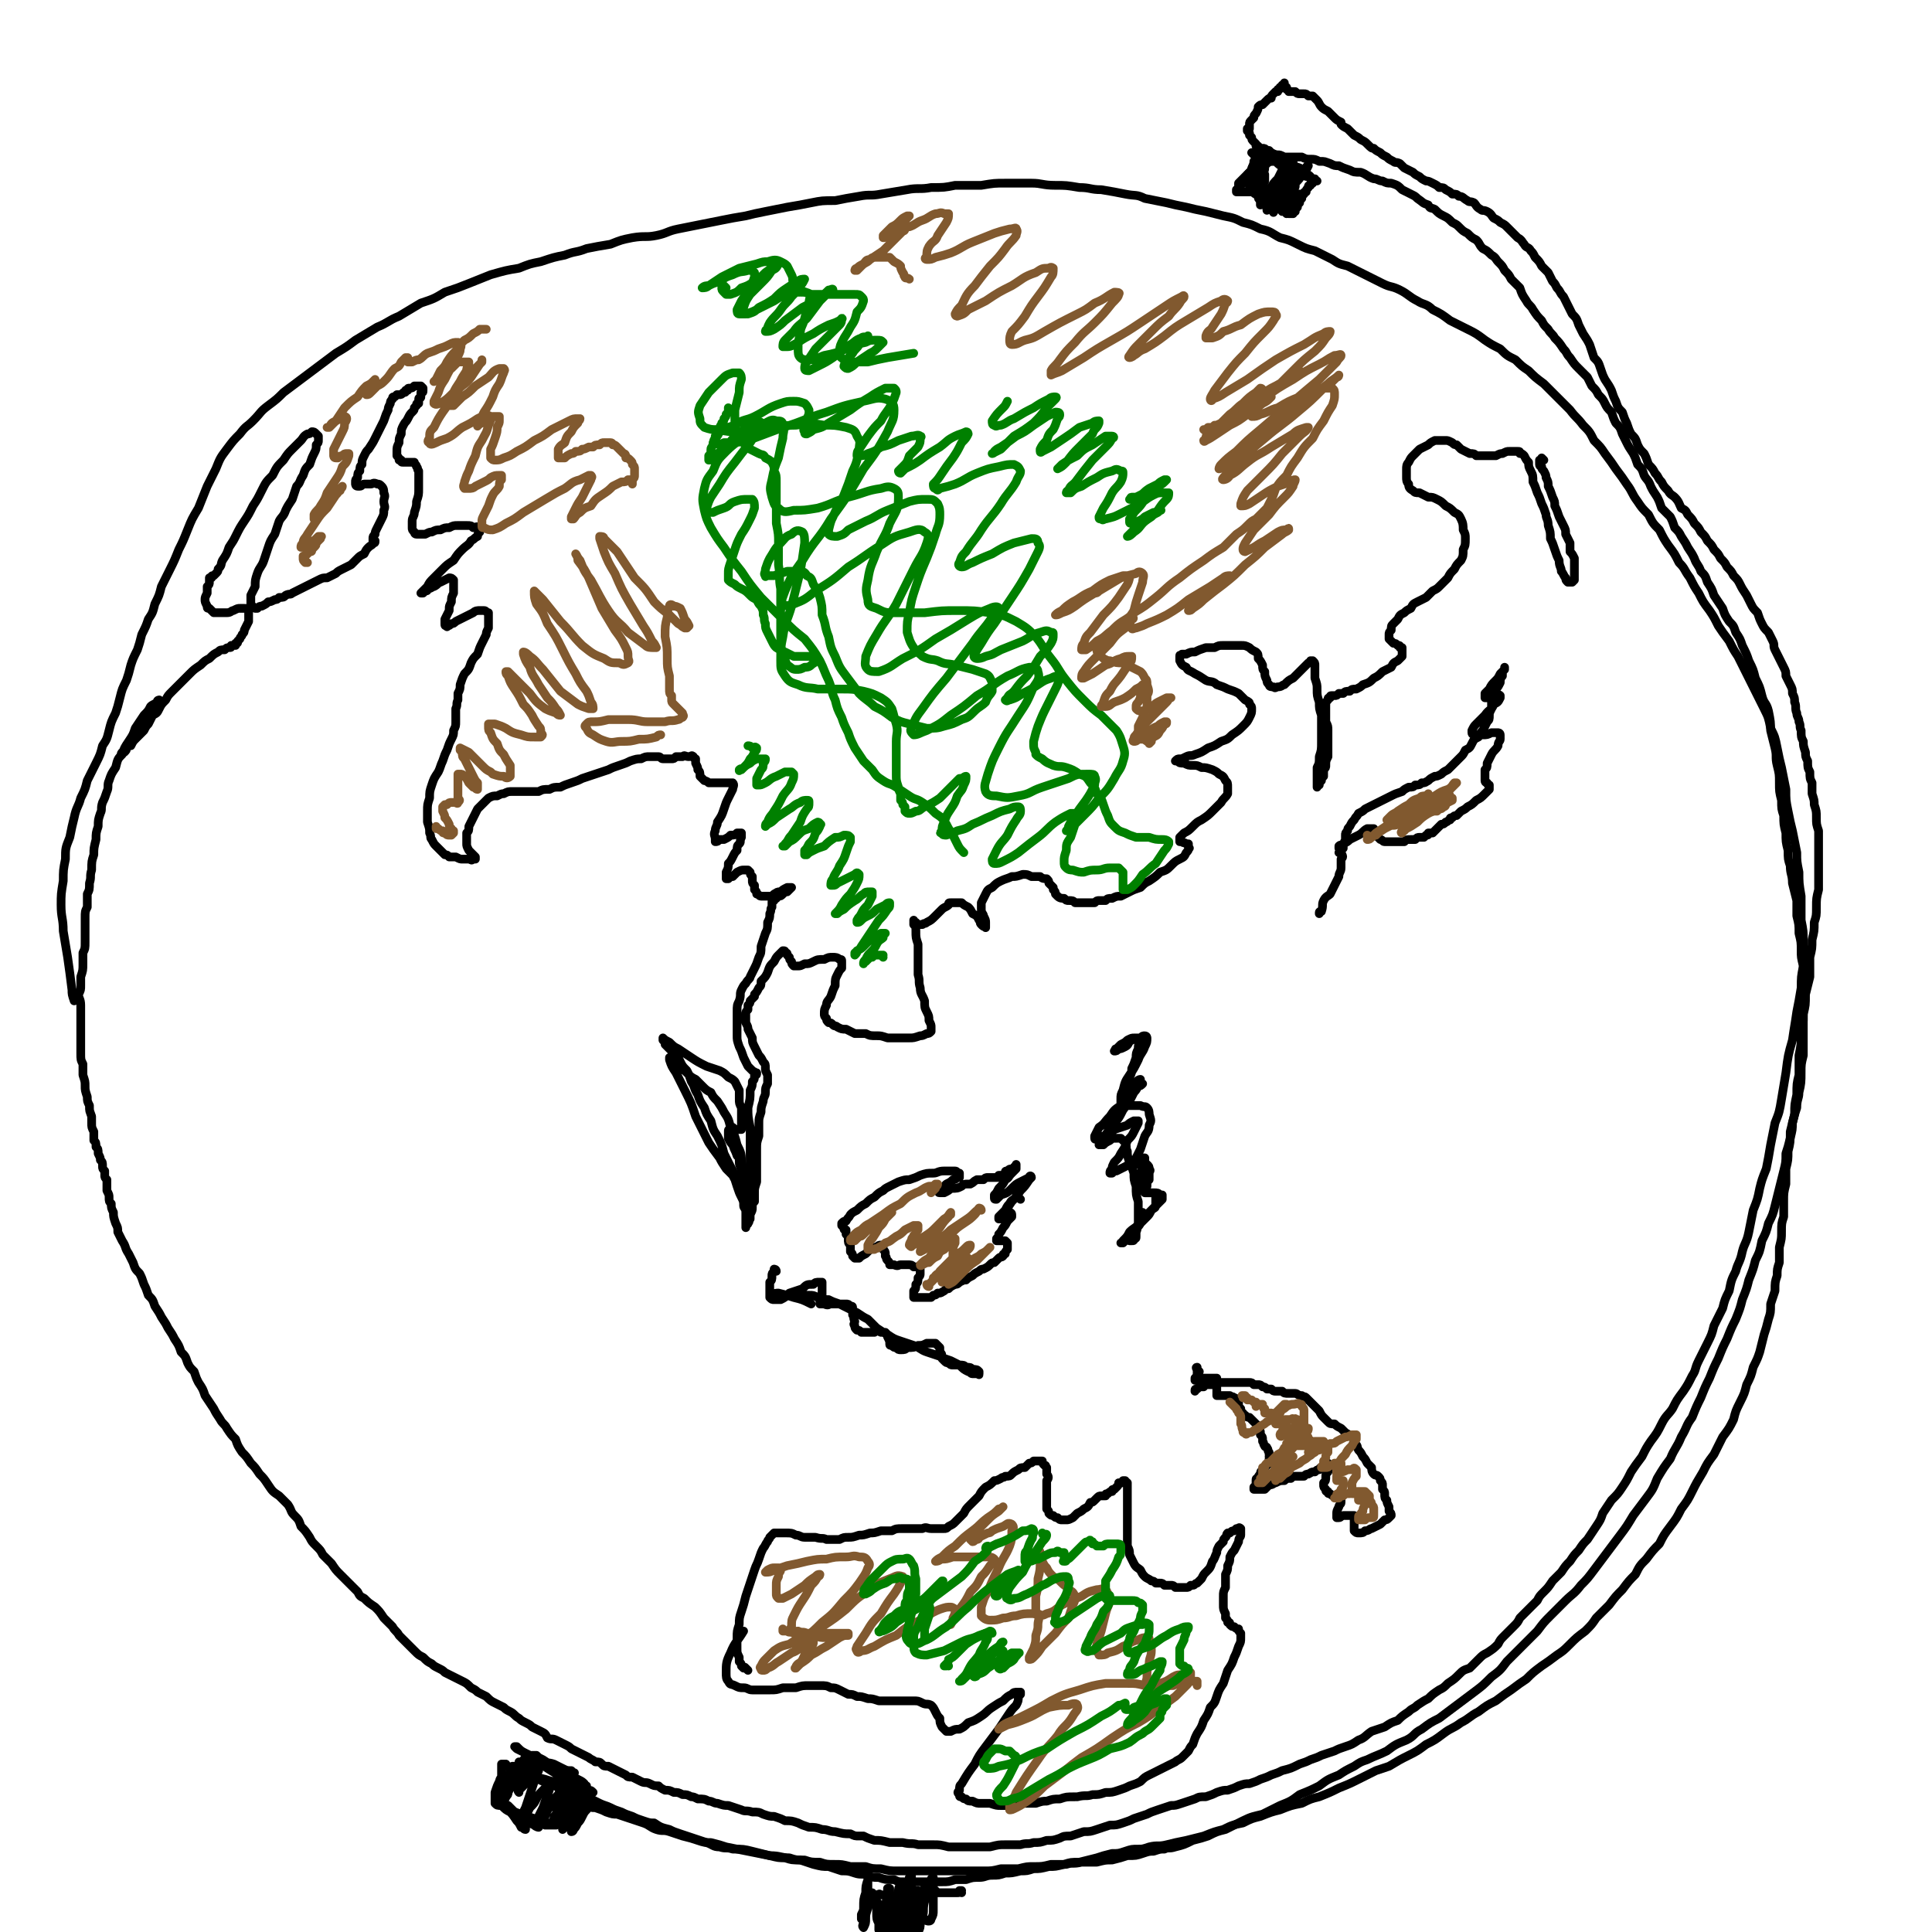 <svg viewBox='0 0 886 886' version='1.1' xmlns='http://www.w3.org/2000/svg' xmlns:xlink='http://www.w3.org/1999/xlink'><g fill='none' stroke='#000000' stroke-width='4' stroke-linecap='round' stroke-linejoin='round'><path d='M576,76c-1,-1 -1,-1 -1,-1 0,0 0,0 0,0 0,0 0,0 0,0 0,0 0,0 0,-1 0,0 0,0 0,0 1,-1 1,-1 1,-1 0,-1 0,-1 0,-1 0,0 0,0 0,0 0,0 0,0 0,0 0,0 0,0 0,1 0,1 0,1 0,1 -1,1 -1,1 -1,2 -1,1 -1,1 -1,2 -2,2 -2,2 -3,4 -1,1 -1,1 -2,2 0,2 0,2 -1,3 0,0 0,0 -1,0 0,1 0,1 0,1 0,0 0,0 0,0 0,0 0,0 0,0 0,0 0,0 0,0 1,0 1,0 1,0 1,0 1,0 2,0 1,0 1,0 2,0 1,0 1,0 2,0 1,0 1,1 2,1 1,1 1,1 3,1 1,1 1,1 2,2 1,0 1,0 1,1 1,1 1,1 2,2 1,0 1,0 2,0 0,1 0,1 1,1 0,0 0,0 1,0 0,1 0,1 0,1 1,0 1,0 1,0 1,0 1,0 1,1 0,0 0,-1 1,0 0,0 0,0 0,0 0,0 0,0 1,0 0,0 0,0 0,0 1,0 1,0 1,0 0,-1 0,-1 0,-1 1,0 0,0 1,0 0,-1 0,-1 0,-1 1,-1 1,-1 1,-1 0,-1 0,-1 1,-2 0,-1 0,-1 1,-2 0,-1 0,-1 0,-1 1,-1 1,-1 1,-1 0,-1 0,-1 1,-1 0,-1 0,-1 1,-2 0,-1 0,-1 1,-1 0,-1 0,-1 1,-1 0,0 0,0 0,-1 0,0 0,0 1,0 0,0 0,0 0,0 0,0 0,0 0,0 0,-1 0,-1 0,-1 0,0 0,0 0,0 0,1 0,1 1,1 0,0 0,0 0,0 '/><path d='M575,71c0,0 -1,-1 -1,-1 0,0 0,0 0,0 1,0 1,0 1,0 0,0 0,0 0,0 1,0 1,0 2,0 1,0 1,0 2,0 0,0 0,0 1,0 1,0 1,0 2,0 2,1 2,1 4,1 1,0 1,0 3,1 2,0 2,0 4,0 2,0 2,0 4,0 2,1 2,1 4,1 2,0 2,0 4,1 3,0 2,0 5,1 2,1 2,1 4,1 2,1 2,1 5,2 2,1 2,1 5,1 3,1 3,2 6,3 2,0 2,1 4,1 2,1 2,1 4,1 3,1 3,1 5,3 2,1 2,1 4,2 2,1 2,1 3,2 3,2 2,2 5,3 1,2 1,1 3,2 2,2 2,2 4,3 2,1 2,1 4,3 2,1 2,1 3,2 2,2 2,2 4,3 2,2 2,2 4,3 2,2 1,2 3,4 2,1 2,1 4,3 2,1 2,2 3,3 2,2 2,2 3,4 2,2 2,2 3,4 2,2 2,2 4,4 1,3 1,3 3,6 1,2 2,2 3,4 2,3 2,3 4,5 1,2 1,2 3,4 1,2 2,2 3,4 2,2 2,2 4,5 2,2 1,2 3,4 2,3 2,3 4,5 2,2 2,2 4,4 1,2 1,2 2,4 2,2 2,2 3,4 2,2 2,2 3,4 1,2 1,2 3,4 1,3 1,3 2,5 2,2 2,2 3,5 1,2 1,2 2,4 1,2 1,2 3,5 1,2 1,2 2,5 2,2 2,2 3,5 1,2 2,2 3,5 1,2 1,2 3,5 1,2 1,2 2,5 2,2 2,2 4,4 1,2 1,2 2,5 2,2 2,2 3,4 2,3 2,3 3,5 2,3 2,3 3,5 1,3 2,3 3,6 2,2 2,2 3,5 2,3 2,3 3,6 2,3 2,3 4,6 1,3 1,3 3,6 2,2 2,2 3,5 2,3 2,3 3,6 2,4 2,4 3,7 2,4 2,4 3,8 2,4 2,4 3,8 1,4 2,3 3,7 1,5 1,5 1,9 1,4 1,4 2,8 1,4 0,4 1,8 1,4 1,4 1,8 0,4 0,4 1,8 0,4 0,4 1,7 0,4 0,4 1,8 0,4 0,4 1,8 0,4 0,4 1,7 0,4 1,4 1,8 1,4 1,4 2,8 0,4 0,4 0,7 1,4 1,4 1,8 1,4 1,4 1,8 0,3 0,3 1,7 0,4 0,4 0,8 0,4 0,4 0,7 0,4 0,4 0,8 0,4 0,4 0,8 0,5 0,5 0,10 -1,4 -1,4 -1,8 0,4 0,5 -1,9 0,3 -1,3 -1,7 -1,3 -1,3 -2,7 0,3 0,3 -1,7 -1,4 -1,4 -2,7 0,4 0,4 -1,8 -1,4 -1,4 -2,8 -1,4 -1,4 -2,8 -1,4 -1,4 -3,8 -1,4 -1,4 -3,8 -1,5 -1,5 -3,9 -1,4 -1,4 -3,9 -1,4 -1,4 -3,9 -1,4 -1,4 -3,9 -2,4 -2,4 -4,9 -2,4 -2,4 -4,9 -2,4 -2,4 -4,9 -2,4 -2,4 -4,9 -2,4 -2,4 -4,9 -3,4 -2,4 -5,9 -2,5 -3,5 -5,10 -3,4 -3,4 -6,9 -2,5 -2,5 -5,9 -3,4 -3,4 -6,8 -3,5 -3,5 -6,9 -3,4 -3,4 -6,8 -3,4 -3,4 -6,8 -3,4 -3,4 -6,7 -3,4 -4,4 -7,7 -3,3 -3,3 -7,7 -3,3 -3,3 -6,7 -4,4 -4,4 -7,7 -4,4 -4,4 -7,7 -3,4 -3,4 -7,7 -4,4 -4,4 -8,7 -4,3 -4,3 -8,6 -4,3 -4,3 -8,6 -4,2 -4,2 -8,5 -4,2 -3,3 -7,5 -5,2 -5,2 -9,5 -4,2 -5,2 -9,4 -3,1 -3,1 -6,3 -4,2 -4,2 -7,4 -5,2 -5,2 -9,5 -4,2 -4,2 -9,4 -4,3 -4,3 -9,5 -4,2 -4,2 -8,4 -4,1 -5,1 -9,3 -4,2 -4,2 -8,4 -4,1 -4,1 -8,3 -3,1 -3,1 -7,2 -4,2 -4,2 -8,3 -3,1 -3,0 -5,1 -2,0 -2,0 -5,1 -2,0 -2,0 -5,1 -3,1 -3,1 -7,1 -3,1 -3,1 -7,2 -3,0 -3,0 -7,1 -3,0 -3,0 -7,0 -4,1 -4,0 -7,1 -4,0 -4,0 -7,0 -4,1 -4,1 -8,1 -3,0 -3,0 -7,1 -4,0 -4,0 -8,0 -4,1 -4,1 -8,1 -4,0 -4,0 -7,0 -4,0 -4,0 -8,0 -4,0 -4,0 -8,0 -4,0 -4,0 -8,0 -4,0 -4,0 -8,0 -4,0 -4,0 -8,-1 -4,0 -4,0 -7,-1 -4,0 -4,0 -7,0 -4,-1 -4,-1 -7,-1 -4,0 -4,0 -7,-1 -4,0 -4,0 -7,-1 -4,0 -4,0 -7,-1 -4,0 -4,-1 -9,-1 -4,-1 -4,-1 -8,-2 -4,-1 -4,-1 -9,-1 -3,-1 -3,0 -6,-1 -3,0 -3,-1 -6,-2 -3,-1 -3,-1 -6,-2 -3,-1 -3,-1 -6,-2 -3,-1 -3,-1 -5,-2 -4,-1 -4,-1 -7,-3 -2,0 -2,0 -5,-1 -3,-1 -3,-1 -5,-2 -3,-1 -3,-1 -5,-2 -3,-1 -3,-1 -5,-2 -2,-1 -3,-1 -5,-2 -2,-1 -2,-1 -4,-2 -2,-1 -2,-1 -4,-1 -2,-1 -2,-1 -4,-2 -2,-1 -2,-1 -3,-1 -2,-1 -2,-1 -4,-1 -1,-1 -1,-1 -3,-1 -2,-1 -1,-1 -3,-2 -1,0 -1,0 -3,-1 -1,0 -1,0 -2,-1 -1,0 -1,0 -2,0 -1,-1 -1,-1 -2,-1 -1,-1 -1,-1 -2,-1 -1,0 -1,0 -2,-1 0,0 0,0 -1,0 -1,-1 -1,-1 -1,-1 -1,0 -1,0 -2,-1 0,0 0,0 -1,0 0,-1 0,-1 0,-1 -1,0 -1,0 -1,0 0,0 0,0 0,0 0,0 -1,0 -1,0 0,0 0,0 0,0 0,0 0,0 0,0 0,1 0,1 0,1 0,1 0,1 0,1 0,1 0,1 0,1 0,1 0,1 0,2 0,1 0,1 0,2 0,0 0,0 0,1 0,1 0,1 0,1 0,1 0,1 0,1 0,1 0,1 0,1 0,0 0,0 0,0 0,0 0,0 0,0 0,0 0,0 0,0 1,0 0,0 0,0 0,-1 0,0 0,0 0,0 0,0 0,0 1,0 0,0 0,0 0,-1 0,0 0,0 0,0 0,0 0,0 0,0 0,0 0,0 0,0 0,0 0,0 1,1 0,0 0,0 0,0 0,0 0,0 1,0 0,0 1,0 0,-1 0,-1 0,-1 0,-1 0,-1 0,-2 1,0 1,0 1,-1 1,-1 1,-1 1,-2 1,-1 1,-1 1,-1 1,-2 1,-2 1,-3 0,0 0,0 1,0 0,0 0,0 0,0 0,0 0,0 0,0 0,1 0,1 -1,2 0,1 0,1 0,3 -1,2 -1,2 -1,3 -1,2 -1,2 -1,3 -1,1 -1,1 -1,2 0,1 0,1 -1,2 0,0 0,0 0,0 0,0 1,0 1,-1 1,-1 1,-1 1,-2 1,-2 1,-2 2,-4 1,-3 1,-3 2,-5 1,-3 1,-3 3,-5 0,-1 0,-1 1,-2 0,0 1,0 1,0 0,0 0,-1 0,0 1,0 1,0 1,0 0,1 0,1 -1,2 0,2 0,2 0,3 -1,1 -1,1 -1,3 -1,1 -1,1 -2,3 -1,1 0,1 -1,3 0,0 0,0 0,1 0,0 -1,0 0,1 0,0 0,0 0,0 0,-1 0,-1 1,-2 0,0 0,0 1,-1 1,-1 1,-1 1,-3 1,-2 1,-2 2,-4 1,-2 1,-2 3,-4 0,-1 0,-1 1,-1 0,0 0,0 0,0 0,1 0,1 0,2 0,1 0,1 0,3 -1,2 -1,2 -2,5 -1,3 -1,3 -2,6 -1,3 -1,3 -2,6 -1,2 -1,2 -2,4 0,1 -1,2 -1,2 0,1 1,1 1,0 1,-1 1,-1 2,-2 1,-2 1,-2 2,-4 2,-2 2,-2 3,-4 1,-2 1,-2 3,-4 1,-1 1,-1 2,-2 0,-1 0,-1 1,-1 0,0 1,0 1,0 0,1 0,1 -1,2 0,2 -1,2 -1,4 -1,2 -1,2 -2,5 -1,2 -1,2 -2,4 0,1 0,1 0,3 0,0 -1,1 0,1 0,0 0,-1 1,-1 1,-2 1,-2 2,-3 1,-3 1,-3 3,-5 1,-3 1,-3 3,-5 1,-2 1,-2 3,-4 1,-2 1,-2 2,-3 0,0 0,0 0,0 0,0 0,1 0,2 -1,2 -1,2 -2,4 -1,3 -1,3 -2,5 -1,2 -1,2 -2,5 -1,1 -1,1 -1,3 0,1 -1,1 -1,2 0,0 1,0 1,0 1,-1 1,-1 2,-2 1,-2 1,-2 2,-3 1,-2 1,-2 2,-3 0,-1 0,-1 1,-2 1,-1 1,-1 1,-1 0,-1 1,-1 1,-1 0,1 0,1 -1,2 0,2 -1,2 -1,3 -1,2 -1,2 -2,4 0,2 0,2 -1,3 0,1 0,1 0,2 0,0 0,0 0,0 1,-1 1,-1 2,-3 1,-1 1,-1 2,-3 1,-2 1,-3 2,-5 1,-2 1,-2 2,-3 1,-1 1,-1 2,-3 0,0 0,0 1,0 0,-1 0,0 0,0 -1,1 -1,1 -1,2 -1,3 -1,3 -2,5 -1,2 -1,2 -2,4 -1,2 -1,2 -1,4 -1,1 0,1 -1,2 0,1 0,1 0,1 1,0 1,-1 1,-1 1,-1 1,-1 2,-3 1,-1 1,-1 2,-3 1,-2 1,-2 2,-3 0,-2 0,-2 0,-3 0,-2 0,-2 0,-3 0,-1 0,-1 -1,-3 0,-1 0,-1 -1,-2 -2,-2 -2,-2 -3,-3 -2,-2 -2,-2 -4,-3 -2,-1 -2,-2 -6,-3 -2,0 -2,0 -5,-1 -2,0 -2,0 -4,0 -1,0 -1,-1 -3,-1 -1,0 -1,0 -2,0 0,0 0,0 -1,0 0,0 -1,0 -1,0 0,1 0,1 0,2 1,0 1,0 2,1 2,1 2,2 4,3 3,2 3,2 7,3 4,2 4,2 8,3 3,0 3,0 6,1 2,0 2,0 5,0 1,0 1,0 2,1 0,0 0,0 0,0 -2,-1 -2,-1 -3,-1 -3,-2 -3,-2 -5,-3 -4,-2 -4,-2 -8,-4 -5,-3 -5,-3 -9,-6 -3,-2 -3,-2 -6,-4 -2,-1 -2,-1 -4,-2 -1,-1 -1,-1 -1,-1 0,0 0,0 1,0 2,2 2,2 4,3 4,2 4,2 8,3 2,2 2,1 5,2 2,1 2,1 4,2 2,1 2,1 4,1 1,1 1,1 1,1 0,0 1,0 0,0 0,0 -1,0 -2,0 -3,-1 -3,-1 -6,-2 -3,-2 -3,-2 -6,-4 -2,-1 -2,-1 -4,-2 0,0 -1,0 -1,0 0,0 1,0 2,0 2,2 2,2 4,3 2,2 2,2 5,3 2,1 2,1 5,3 3,1 3,1 5,2 2,1 2,1 3,2 0,0 0,1 1,1 0,1 0,1 -1,1 -1,0 -1,0 -2,0 -2,0 -2,0 -4,-1 -3,-1 -3,-1 -6,-2 -3,0 -3,0 -6,-1 -4,-1 -4,-1 -7,-1 -3,-1 -3,-1 -6,-1 -2,0 -2,0 -4,0 -2,0 -2,0 -3,1 -1,1 -1,2 -1,3 0,3 0,3 1,6 1,3 1,3 3,6 2,2 2,2 4,5 1,1 1,1 2,3 1,0 1,1 2,1 0,0 0,0 0,-1 0,-1 0,-1 -1,-2 -2,-2 -2,-2 -3,-4 -2,-2 -2,-2 -4,-4 -2,-1 -2,-1 -3,-3 -1,0 -1,0 -1,0 0,-1 0,0 0,0 1,1 1,1 2,3 3,2 3,2 5,3 3,2 3,2 5,4 2,1 2,1 4,2 1,0 1,0 2,1 0,0 0,0 0,0 0,0 -1,0 -2,-1 -1,-1 -1,-1 -3,-2 -2,-2 -2,-2 -5,-3 -2,-2 -2,-2 -4,-3 -1,-1 -1,-1 -2,-1 0,-1 0,-1 0,-1 1,1 1,1 2,2 3,2 3,2 6,3 3,1 3,1 6,2 3,1 3,1 6,2 1,0 1,0 3,1 0,0 1,0 1,0 0,0 -1,0 -1,0 -2,0 -2,0 -4,0 -2,-1 -2,0 -5,-1 -3,-1 -3,-1 -6,-3 -3,-1 -3,-1 -5,-2 -2,-1 -2,-1 -4,-3 -2,0 -2,0 -3,-1 0,-1 0,-1 0,-2 0,-2 0,-2 0,-3 1,-3 1,-3 2,-5 '/><path d='M441,868c0,0 -1,-1 -1,-1 0,0 1,0 1,0 -1,1 -1,1 -2,1 -1,0 -1,0 -2,0 -1,0 -1,0 -2,0 -1,0 -1,0 -2,0 -1,0 -1,0 -1,0 -1,0 -1,0 -2,0 0,0 0,0 -1,-1 0,0 0,0 -1,0 0,0 0,0 -1,-1 0,0 0,0 -1,-1 0,0 0,0 0,0 -1,0 -1,-1 -1,0 -1,0 -1,0 -1,1 0,2 0,2 0,3 0,3 0,3 -1,5 0,3 0,3 0,5 -1,3 -1,3 -2,5 0,3 0,3 -1,5 0,1 0,1 -1,2 0,0 0,1 -1,1 0,-1 0,-1 0,-2 0,-2 0,-2 1,-4 0,-2 0,-2 1,-5 0,-2 0,-2 0,-5 1,-2 1,-2 1,-4 0,-2 0,-2 0,-3 0,-1 0,-1 0,-2 0,0 0,0 0,0 -1,0 -1,0 -1,1 0,1 0,1 0,2 -1,2 -1,2 -1,4 0,2 0,2 -1,4 0,2 0,2 -1,3 -1,1 0,2 -1,2 0,1 -1,1 -1,1 0,0 0,0 0,-1 0,-2 0,-2 0,-4 0,-1 0,-1 0,-2 0,-3 0,-3 1,-6 0,-3 0,-3 0,-6 1,-2 1,-2 1,-4 0,0 1,-1 1,-1 0,1 0,2 0,3 0,4 0,4 -1,7 0,4 0,4 -1,8 0,4 0,4 -1,8 -1,2 -1,2 -2,5 0,1 -1,1 -1,1 -1,0 -1,-1 -1,-2 0,-3 0,-3 1,-6 0,-4 0,-4 0,-8 1,-3 1,-3 1,-7 0,-2 0,-2 0,-4 0,0 0,-1 0,-1 -1,2 -1,2 -1,4 -1,3 -1,3 -1,6 -1,3 -1,3 -2,6 0,3 0,3 -1,6 0,1 0,2 -1,2 0,0 0,-1 0,-2 -1,-2 0,-2 0,-5 0,-3 0,-3 0,-6 0,-3 0,-3 1,-6 0,-2 0,-2 0,-3 0,0 -1,0 -1,0 0,2 0,2 0,4 -1,3 -1,3 -1,5 -1,3 -1,3 -1,6 -1,1 -1,1 -1,3 0,0 -1,1 -1,1 0,-1 0,-2 0,-3 -1,-2 -1,-2 -1,-5 0,-2 0,-2 0,-4 -1,-2 -1,-2 -1,-4 0,0 -1,-1 -1,-1 -1,1 -1,2 -1,3 -1,2 -1,2 -1,4 -1,3 -1,3 -1,5 0,2 0,2 -1,4 0,0 0,0 0,0 -1,-1 0,-1 0,-3 0,-3 0,-3 0,-6 0,-4 0,-4 1,-7 0,-3 0,-3 1,-6 0,-1 0,-2 0,-3 0,0 0,1 0,2 0,2 0,2 0,5 -1,3 -1,3 -1,6 0,2 0,2 -1,5 0,1 0,1 0,3 0,0 -1,0 -1,0 0,0 0,-1 0,-2 1,-2 1,-2 1,-3 1,-2 1,-2 2,-3 0,-1 0,-1 1,-1 1,0 2,0 3,1 1,1 1,1 2,3 1,1 1,1 2,3 1,2 1,2 2,4 0,1 0,1 1,2 0,0 1,1 1,1 1,-1 1,-1 2,-2 1,-1 1,-1 2,-3 1,-2 1,-2 2,-3 1,-2 1,-2 3,-4 1,-1 0,-1 2,-2 0,0 1,0 1,0 1,1 0,1 0,3 0,2 0,2 0,4 0,2 0,2 0,4 0,2 0,2 -1,4 0,0 0,1 0,1 0,-1 0,-2 0,-3 1,-2 1,-2 2,-5 1,-3 0,-3 1,-7 1,-3 1,-3 2,-6 1,-2 0,-3 1,-4 0,-1 1,-1 1,-1 0,1 0,2 0,4 0,2 0,2 0,5 0,3 0,3 0,6 0,2 0,2 -1,4 0,0 0,1 -1,1 -1,0 -1,0 -2,-1 -2,-1 -2,-1 -4,-3 -2,-2 -2,-2 -5,-3 -3,-3 -3,-3 -7,-4 -2,-1 -2,-1 -4,-1 -1,-1 -1,0 -2,0 '/><path d='M591,96c0,0 0,0 -1,-1 0,0 1,1 1,1 0,0 0,-1 0,-2 0,0 0,0 1,-1 0,-1 0,-1 1,-2 0,0 0,0 1,-1 0,0 0,0 1,-1 0,0 0,0 1,0 0,0 0,0 0,0 0,0 -1,0 -1,0 0,0 0,0 -1,0 0,0 0,0 -1,0 -1,1 0,1 -1,2 -1,0 -1,0 -2,1 0,0 0,0 -1,1 0,0 0,1 0,0 0,0 0,0 0,-1 0,-1 0,-1 1,-2 1,-2 1,-2 2,-3 1,-2 1,-2 2,-4 1,-1 1,-1 2,-3 1,-1 1,-1 2,-2 0,0 0,-1 1,-1 0,-1 1,-1 1,-1 0,0 0,0 0,0 -1,2 -1,2 -3,4 -1,2 -1,2 -3,4 -1,1 -2,1 -3,3 -2,2 -2,2 -3,3 -1,1 -1,2 -2,2 0,0 0,0 0,0 0,-1 0,-1 0,-1 0,-2 0,-2 1,-3 0,-2 0,-2 1,-4 1,-2 1,-2 2,-3 1,-1 1,-1 2,-2 0,-1 0,-1 0,-1 0,0 0,0 0,0 -1,2 -1,2 -2,4 -1,2 -1,2 -2,4 -2,2 -2,2 -3,4 -1,2 -1,3 -2,5 -1,1 -1,0 -2,1 0,0 0,1 0,0 0,0 0,0 0,-1 1,-2 1,-2 2,-4 1,-3 1,-3 2,-5 2,-2 2,-2 3,-4 0,-1 0,-1 1,-2 0,-1 0,-1 1,-2 0,0 0,0 0,0 0,0 0,0 0,1 -1,2 -1,2 -2,3 -2,2 -2,2 -3,4 -2,2 -2,2 -3,4 -1,1 -1,1 -2,2 -1,1 -1,2 -2,2 0,0 0,-1 0,-2 -1,-1 -1,-1 -1,-2 1,-2 1,-2 2,-4 0,-1 0,-1 1,-3 0,-1 0,-1 0,-2 0,0 0,0 0,-1 0,0 0,0 0,0 -1,0 -1,0 -1,1 -1,1 -1,1 -2,2 -1,1 -1,1 -2,2 -1,1 -1,1 -2,2 0,0 0,1 0,0 -1,0 -1,0 0,0 0,-2 0,-2 1,-4 0,-2 0,-2 1,-3 1,-2 1,-2 2,-4 0,-2 0,-2 1,-4 1,-1 1,-1 1,-1 0,0 0,0 0,1 0,1 0,1 0,2 -1,2 -1,2 -1,3 -1,1 -1,1 -1,1 -1,1 -1,1 -1,2 0,1 0,1 -1,1 0,0 0,0 0,-1 0,-1 0,-1 1,-2 0,-2 0,-2 0,-3 1,-2 1,-2 2,-4 0,-1 0,-1 0,-2 1,-1 1,-1 1,-1 0,0 0,0 0,0 -1,2 -1,2 -2,3 -1,2 -1,2 -2,4 -1,2 -1,3 -2,5 -1,1 -1,1 -2,2 0,1 0,1 0,1 0,0 0,0 0,0 0,0 0,0 1,-1 0,-1 0,-1 1,-2 0,-1 0,-1 1,-2 1,-2 1,-2 2,-4 1,-1 1,-1 2,-2 1,0 1,0 2,0 0,0 0,1 0,1 0,2 0,2 0,4 0,2 -1,2 -2,5 0,2 0,2 -1,4 0,1 0,1 0,2 0,1 0,1 1,1 0,0 1,0 2,0 1,-1 1,-2 3,-3 1,-2 1,-2 3,-4 1,-2 1,-2 2,-4 1,-1 1,-1 3,-3 0,-1 1,-1 1,-1 1,0 1,0 1,0 0,2 0,3 -1,4 -1,4 -1,4 -3,7 -1,2 -1,2 -2,5 -1,2 -1,2 -2,5 0,1 -1,1 -1,2 0,0 0,1 0,0 0,0 0,0 1,-1 1,-1 1,-1 2,-3 1,-2 0,-2 2,-4 0,-1 0,-1 1,-3 1,0 1,0 1,0 0,-1 0,0 0,0 0,1 0,1 -1,1 0,1 0,2 -1,2 -1,1 -1,1 -2,2 0,1 0,1 0,1 -1,0 -1,0 -1,-1 0,-1 0,-1 1,-3 0,-2 0,-2 1,-4 0,-1 0,-1 1,-3 0,-1 0,-1 0,-1 0,-1 0,-1 0,-1 0,0 0,1 -1,1 -1,1 -1,1 -2,3 -2,1 -2,1 -3,3 -1,1 -1,1 -3,3 -1,1 -1,1 -2,1 0,1 0,1 -1,0 0,0 0,0 0,-1 0,-1 0,-1 0,-2 0,-2 0,-2 0,-4 0,-2 0,-2 0,-3 0,-1 1,-1 0,-1 0,-1 0,-1 0,-1 -1,0 -1,-1 -2,0 -1,0 -2,1 -3,2 -1,1 -1,1 -2,2 -1,1 -1,1 -2,2 0,0 0,1 0,1 0,0 1,-1 2,-1 1,-1 1,-1 2,-3 2,-1 2,-1 4,-2 2,-2 2,-2 4,-3 2,-2 2,-2 5,-2 1,-1 2,-1 3,-1 1,0 1,0 2,1 0,2 0,2 0,4 0,2 0,2 0,4 0,2 0,2 0,3 0,1 0,1 0,2 0,1 0,1 0,1 1,0 2,0 2,0 1,0 1,-1 1,-2 1,0 1,0 1,-1 0,0 0,0 0,0 0,-1 0,-1 0,-2 -1,-2 -1,-2 -2,-3 0,-1 0,-1 -1,-2 -1,-1 -1,-1 -2,-2 -2,-1 -2,-1 -3,-3 -1,-1 -1,-1 -3,-2 0,-1 0,-1 -1,-2 -1,0 -1,0 -1,0 0,0 0,0 0,1 1,1 1,1 2,2 2,1 2,1 3,3 3,2 3,2 7,4 2,1 2,1 4,1 2,1 2,1 3,1 1,1 1,1 1,1 0,0 0,-1 0,-1 -1,-1 -1,-1 -2,-1 -2,-2 -2,-2 -3,-3 -3,-1 -3,-1 -5,-3 -3,-1 -3,-1 -6,-3 -2,-1 -2,-1 -4,-2 -1,-1 -1,-1 -2,-1 0,0 0,1 0,1 1,1 1,1 2,2 2,2 2,2 4,3 2,2 2,2 5,3 2,0 2,0 5,1 1,0 1,0 2,0 0,0 0,0 1,0 0,0 0,0 -1,0 -1,0 -1,0 -2,0 -1,-1 -1,-1 -3,-2 -2,-1 -2,-1 -4,-2 -2,-1 -2,-1 -3,-2 -2,-1 -2,-1 -4,-2 -1,-1 -1,0 -2,-1 0,0 0,0 -1,-1 0,0 0,0 0,0 0,0 0,0 -1,0 0,-1 0,-1 0,-1 0,0 0,0 -1,0 0,-1 0,-1 0,-1 -1,-1 -1,-1 -1,-1 -1,-1 -1,-1 -1,-2 0,0 0,0 -1,-1 0,-1 0,-1 0,-1 0,0 0,0 -1,-1 0,0 0,0 0,0 0,0 0,0 0,-1 0,0 0,0 1,0 0,-1 0,-1 0,-2 0,-1 0,-1 1,-2 0,0 0,0 1,-1 0,-1 0,-1 1,-2 1,-2 1,-2 1,-3 1,-1 1,-1 2,-1 1,-1 1,-1 2,-2 1,-1 1,-1 2,-1 0,-1 0,-1 1,-2 0,0 0,0 1,-1 0,0 0,0 1,0 0,-1 0,-1 0,-1 1,0 1,0 1,-1 0,0 0,0 1,0 0,-1 0,-1 0,-1 0,0 0,0 1,0 0,-1 0,-1 0,-1 0,0 0,0 0,0 0,0 0,0 0,0 0,1 0,1 0,1 0,0 0,0 0,0 0,0 0,0 0,0 0,0 0,0 0,0 0,1 0,1 1,1 0,1 0,1 0,1 1,0 1,1 1,1 1,0 2,0 3,0 1,1 1,1 2,1 1,0 1,0 2,0 1,0 1,0 2,1 1,0 1,0 2,0 1,1 1,1 2,2 1,1 1,2 2,3 1,1 1,1 3,2 1,1 1,1 3,3 1,1 1,1 3,2 0,1 0,1 0,1 1,1 1,1 3,2 0,0 0,0 0,0 2,2 2,2 3,3 2,1 2,1 3,2 2,1 2,1 3,2 2,2 2,2 3,2 1,1 1,1 3,2 1,1 1,1 3,2 1,1 1,1 3,2 1,1 1,0 3,1 1,1 1,1 2,2 2,1 2,1 4,2 1,1 1,1 3,2 1,1 1,1 3,2 1,0 1,0 3,1 2,1 2,1 3,2 2,0 2,0 3,1 2,1 2,1 3,2 2,0 2,0 3,1 2,0 2,1 4,2 1,1 1,0 3,1 1,1 1,2 3,3 1,1 1,0 3,1 2,1 2,2 3,3 2,1 2,1 3,2 2,1 2,1 3,2 1,1 1,1 3,3 1,1 1,1 2,2 2,1 2,2 3,3 1,2 2,1 3,3 1,1 1,1 2,3 2,2 2,2 3,4 1,1 1,1 3,3 1,2 1,2 2,4 1,1 1,1 2,3 2,2 1,2 3,4 1,2 1,2 2,4 1,2 1,2 2,4 2,2 2,2 3,5 1,2 1,2 2,4 2,3 2,3 3,5 1,3 1,3 2,6 2,2 2,2 3,5 1,3 1,3 2,5 2,3 2,3 3,5 1,3 1,3 2,5 1,3 1,3 3,5 1,3 1,3 2,5 1,3 1,3 2,5 2,2 2,2 3,5 1,2 1,2 3,4 1,2 1,2 2,5 2,2 2,2 3,4 2,2 1,2 3,4 1,2 1,2 3,4 1,2 2,2 3,3 2,2 2,3 3,5 2,1 2,1 3,3 2,2 2,2 3,4 2,2 2,2 3,4 2,2 2,2 3,4 2,2 2,2 3,4 2,2 2,2 3,4 2,2 2,2 3,4 2,2 2,2 3,4 2,2 2,2 3,4 1,2 1,2 3,5 1,2 1,2 2,4 1,2 1,2 3,4 1,3 1,3 2,5 1,2 1,2 3,4 1,2 1,2 2,4 1,2 0,2 1,4 1,2 1,2 2,4 1,2 1,2 2,4 1,2 1,2 1,4 1,2 1,2 2,4 1,2 1,2 1,4 1,2 1,2 1,4 1,2 0,3 1,5 0,2 1,2 1,4 1,2 0,2 1,4 0,3 0,3 1,5 0,2 0,2 1,5 0,2 0,2 1,4 0,3 0,3 1,5 0,3 0,3 1,5 0,3 0,3 0,5 1,3 1,3 1,5 1,3 1,3 1,6 0,3 0,3 1,6 0,3 0,3 0,6 0,4 0,4 0,7 0,4 0,4 0,7 0,4 0,4 0,7 -1,4 -1,4 -1,8 0,4 0,4 -1,7 0,4 0,4 -1,8 0,4 0,4 -1,8 0,5 0,5 0,9 -1,4 -1,4 -2,8 0,5 0,5 -1,9 0,5 0,5 -1,9 0,5 0,5 -1,10 0,4 0,4 0,9 -1,4 -1,4 -1,9 -1,5 -1,4 -1,9 -1,4 -1,4 -2,8 0,5 0,5 -1,9 0,4 0,4 -1,8 0,4 0,4 0,7 -1,4 -1,4 -1,8 0,3 0,3 0,7 -1,3 -1,3 -1,7 0,3 0,3 -1,7 0,3 0,3 0,7 -1,3 -1,3 -1,6 -1,3 -1,3 -1,7 -1,3 -1,3 -2,6 0,4 0,4 -1,7 -1,4 -1,4 -2,7 -1,4 -1,4 -2,8 -1,3 -1,3 -3,7 -1,4 -1,4 -3,8 -1,4 -1,4 -3,8 -2,4 -2,4 -3,8 -2,4 -2,4 -5,8 -2,4 -2,4 -4,8 -3,4 -3,4 -5,8 -3,5 -3,5 -5,9 -2,4 -2,4 -5,8 -2,4 -2,4 -5,8 -3,4 -3,4 -5,8 -3,3 -3,3 -6,7 -3,3 -3,3 -5,7 -3,3 -3,3 -6,7 -3,3 -3,3 -6,7 -3,3 -3,3 -6,6 -2,3 -2,3 -5,6 -4,3 -4,3 -7,6 -3,3 -3,3 -6,5 -4,3 -4,3 -7,5 -4,3 -4,3 -7,6 -3,2 -3,2 -7,5 -3,2 -3,2 -7,5 -4,2 -4,2 -8,5 -4,2 -4,3 -8,5 -4,3 -4,2 -8,5 -4,3 -4,3 -8,5 -4,3 -4,3 -8,5 -4,2 -4,2 -9,5 -3,1 -3,1 -6,2 -4,2 -4,2 -8,4 -4,2 -4,2 -9,4 -4,2 -4,2 -9,4 -4,1 -4,1 -8,3 -5,1 -5,1 -10,3 -4,1 -4,1 -9,3 -4,1 -4,1 -8,3 -5,1 -5,1 -9,3 -4,1 -4,1 -9,3 -4,1 -4,1 -8,2 -5,1 -5,1 -9,2 -4,1 -4,0 -8,1 -3,1 -3,1 -5,1 -3,0 -3,0 -6,1 -3,1 -3,1 -6,1 -4,1 -4,1 -7,2 -4,1 -4,1 -8,2 -4,0 -4,0 -7,1 -4,1 -4,1 -7,1 -4,1 -4,1 -7,1 -3,1 -3,1 -6,1 -4,1 -4,1 -7,1 -3,1 -3,1 -6,1 -3,0 -3,1 -6,1 -3,0 -3,0 -6,1 -2,0 -2,0 -5,0 -3,1 -3,1 -6,1 -3,0 -3,0 -7,0 -2,0 -2,0 -4,0 -3,0 -3,0 -7,0 -2,0 -2,0 -4,-1 -1,0 -1,0 -1,0 -3,0 -3,0 -6,-1 -3,0 -3,0 -5,-1 -3,-1 -3,0 -6,-1 -3,-1 -3,-1 -6,-1 -3,-1 -3,-1 -6,-2 -3,0 -3,0 -7,-1 -3,-1 -3,-1 -6,-2 -4,0 -4,0 -7,-1 -3,0 -3,0 -7,-1 -5,-1 -5,-1 -10,-2 -5,-1 -5,-1 -10,-2 -3,-1 -3,-1 -7,-2 -3,0 -3,0 -6,-1 -3,-1 -3,-1 -7,-2 -3,-1 -3,-1 -6,-2 -3,-1 -3,0 -6,-1 -3,-1 -3,-2 -6,-3 -3,-1 -3,-1 -6,-2 -3,-1 -3,-1 -6,-2 -2,0 -2,0 -5,-1 -2,-1 -2,-1 -5,-2 -2,0 -2,0 -4,-1 -2,-1 -2,-1 -3,-1 -2,-1 -2,-1 -3,-1 -1,-1 -1,0 -2,-1 0,0 0,-1 0,-1 '/><path d='M343,766c-1,-1 -1,-1 -1,-1 -1,-1 0,0 0,0 0,0 0,0 0,0 -1,0 -1,0 -1,0 -1,-1 -1,-1 -1,-1 0,-1 0,-1 -1,-2 0,-1 0,-1 0,-2 -1,-2 -1,-2 -1,-4 0,-2 0,-2 0,-5 0,-3 0,-3 1,-6 0,-3 0,-3 1,-6 1,-3 1,-3 2,-7 1,-3 1,-3 2,-6 1,-3 1,-3 2,-6 1,-3 1,-2 2,-5 1,-3 1,-3 2,-5 1,-1 1,-2 2,-3 0,-1 1,-1 1,-2 1,-1 1,-1 2,-2 1,0 1,0 2,0 2,0 2,0 3,0 3,0 3,0 5,1 2,0 2,1 4,1 3,0 3,0 5,0 3,1 3,0 5,1 3,0 3,0 6,0 2,-1 2,-1 4,-1 2,0 2,0 5,-1 2,0 2,0 5,-1 2,0 2,0 5,-1 2,0 2,0 5,0 2,-1 2,-1 5,-1 2,0 2,0 4,0 3,0 3,0 5,0 2,-1 2,0 4,0 1,0 1,0 3,0 1,0 1,0 3,0 1,0 1,0 2,-1 2,-1 2,-1 3,-2 2,-2 2,-2 4,-4 1,-2 1,-2 3,-4 2,-2 2,-2 4,-4 1,-2 1,-2 3,-4 2,-1 2,-1 4,-3 1,0 1,0 3,-1 1,-1 1,0 2,-1 2,0 2,0 3,-1 1,-1 1,-1 3,-2 1,-1 1,-1 3,-1 1,-1 1,-1 2,-2 1,0 1,0 2,-1 1,0 1,0 2,0 1,0 1,0 2,0 0,1 0,1 1,2 1,0 0,0 1,1 0,2 0,2 0,3 1,1 1,2 0,3 0,2 0,2 0,4 0,2 0,2 0,4 0,1 0,1 0,3 0,1 0,1 0,2 1,1 1,1 1,2 1,1 1,1 2,1 1,1 1,1 2,1 1,1 1,1 2,1 1,0 1,0 2,0 1,0 1,0 3,-1 1,-1 1,-1 2,-2 2,-1 2,-1 3,-2 2,-1 2,-1 3,-3 1,0 1,0 2,-1 1,-1 1,-1 1,-1 1,-1 1,-1 2,-1 1,0 1,0 2,0 0,-1 0,-1 1,-1 1,-1 1,-1 2,-1 0,-1 0,-1 1,-1 1,-1 1,-1 1,-1 1,-1 1,-1 1,-2 1,0 1,0 1,0 1,0 1,0 1,-1 0,0 1,0 1,0 0,1 0,0 1,1 0,0 0,1 0,1 0,2 0,2 0,3 0,2 0,2 0,3 0,2 0,2 0,4 0,2 0,2 0,4 0,2 0,2 0,4 0,3 0,3 0,5 0,2 0,2 0,5 1,2 1,2 1,4 1,2 1,2 2,4 1,2 2,2 3,3 1,2 1,2 2,3 1,1 2,1 3,2 1,0 1,0 2,1 1,0 1,0 2,0 1,0 1,0 2,1 1,0 1,0 3,0 1,0 1,0 2,1 1,0 1,0 2,0 2,0 2,0 3,0 1,0 1,0 2,-1 0,0 0,0 1,0 1,0 1,-1 2,-1 1,-1 1,-1 2,-2 1,-2 1,-2 2,-3 2,-2 2,-2 3,-5 1,-1 1,-2 2,-4 0,-1 0,-1 1,-3 1,-1 1,-1 2,-2 0,-1 0,-1 1,-2 1,-1 0,-1 1,-2 0,0 1,0 1,0 1,-1 1,-1 2,-1 0,0 0,0 1,-1 0,0 0,0 1,0 0,0 0,-1 1,0 0,0 0,0 0,0 0,1 0,1 0,3 0,1 -1,1 -1,3 -1,2 -1,2 -2,4 -1,1 -1,1 -2,3 0,2 0,2 -1,4 0,2 0,2 -1,4 0,3 0,3 0,6 -1,2 -1,2 -1,4 0,2 0,2 0,4 0,2 0,2 1,4 0,1 0,1 0,2 1,1 1,1 1,2 1,0 1,0 1,1 1,1 1,1 2,1 1,1 1,1 2,1 0,1 0,1 1,2 0,1 0,1 0,2 0,2 0,2 -1,4 -1,3 -1,3 -2,5 -1,3 -1,3 -3,6 -1,3 -1,3 -2,6 -2,3 -2,3 -3,6 -1,3 -1,3 -3,5 -1,3 -1,3 -3,6 -1,3 -1,3 -3,6 -1,2 -1,2 -2,5 -1,1 -1,1 -2,3 -1,1 -1,1 -3,3 -1,1 -2,1 -3,2 -2,1 -2,1 -4,2 -2,1 -2,1 -4,2 -2,1 -2,1 -4,2 -2,1 -2,1 -4,3 -2,1 -2,1 -5,2 -2,1 -2,1 -5,2 -3,1 -3,1 -6,1 -3,1 -3,1 -6,1 -3,1 -3,0 -7,1 0,0 0,0 -1,0 -4,0 -4,0 -7,1 -3,0 -3,0 -6,1 -2,0 -2,0 -5,1 -3,0 -3,0 -5,0 -3,0 -3,0 -5,1 -3,0 -3,0 -6,0 -2,0 -2,0 -5,-1 -2,0 -2,0 -4,0 -2,0 -2,0 -4,-1 -2,0 -2,0 -3,-1 -1,0 -1,0 -2,-1 -1,0 -1,0 -1,-1 -1,-1 -1,-1 0,-2 0,-2 0,-2 1,-3 3,-5 3,-5 6,-9 2,-4 2,-4 5,-8 3,-4 3,-4 6,-8 2,-3 2,-3 4,-6 2,-3 2,-3 4,-5 1,-2 1,-2 1,-4 1,-1 1,-1 1,-1 0,-1 0,-1 0,-1 0,0 0,0 0,0 0,0 0,0 -1,0 -2,0 -2,0 -3,1 -2,1 -2,1 -4,3 -2,1 -2,1 -5,3 -3,2 -2,2 -5,4 -3,2 -3,2 -6,3 -2,2 -2,2 -4,3 -2,0 -2,0 -4,1 -1,0 -1,0 -2,0 -1,-1 -1,-1 -2,-2 -1,-2 -1,-2 -1,-4 -1,-1 -1,-1 -2,-3 -1,-2 -1,-2 -2,-3 -2,-1 -2,0 -4,-1 -2,-1 -2,-1 -4,-1 -3,0 -3,0 -5,0 -3,0 -3,0 -6,0 -2,0 -2,0 -5,0 -3,-1 -3,-1 -5,-1 -3,-1 -3,-1 -5,-1 -2,-1 -2,-1 -4,-1 -2,-1 -2,-1 -4,-2 -2,-1 -2,-1 -4,-1 -2,-1 -2,-1 -5,-1 -3,0 -3,0 -5,0 -3,0 -3,0 -6,1 -3,0 -3,0 -6,0 -3,1 -3,1 -6,1 -2,0 -2,0 -4,0 -2,0 -2,0 -4,0 -2,0 -2,-1 -4,-1 -2,0 -2,0 -4,-1 -2,-1 -2,0 -3,-2 -1,-1 -1,-2 -1,-4 0,-4 0,-5 2,-9 2,-5 3,-5 6,-10 '/><path d='M708,211c0,0 0,0 -1,-1 0,0 0,1 0,1 -1,0 -1,0 -1,0 0,0 0,0 0,0 0,1 0,1 0,2 0,1 1,1 1,1 0,1 0,1 1,2 1,2 1,2 1,3 1,2 1,2 1,4 1,2 1,2 2,5 1,2 1,2 1,4 1,2 1,2 2,5 1,2 1,2 2,4 1,2 1,2 1,4 1,2 1,2 2,4 0,2 0,2 0,4 1,1 1,1 2,3 0,1 0,1 0,3 0,1 0,1 0,2 0,1 0,1 0,2 0,1 0,1 0,2 0,1 0,1 0,1 -1,1 -1,1 -1,1 0,0 0,0 -1,0 0,0 0,0 -1,0 -1,-1 -1,-1 -1,-2 -1,-1 -1,-2 -2,-3 0,-2 -1,-2 -1,-5 -1,-2 -1,-2 -2,-5 -1,-3 -1,-3 -2,-5 0,-3 0,-3 -1,-6 0,-3 -1,-3 -1,-5 -1,-3 -1,-3 -2,-5 -1,-3 -1,-3 -2,-5 -1,-3 -1,-3 -2,-5 0,-3 0,-3 -1,-5 -1,-2 -1,-2 -1,-4 -1,-1 -1,-1 -2,-3 -1,-1 -1,-1 -2,-1 0,-1 0,-1 -1,-1 -1,0 -1,0 -2,0 -1,0 -1,0 -2,0 -1,0 -1,0 -3,1 -1,0 -1,0 -3,1 -2,0 -2,0 -4,0 -2,0 -3,0 -5,0 -1,-1 -1,-1 -3,-1 -2,-1 -2,-1 -4,-2 -1,-1 -1,-1 -2,-2 -1,0 -1,0 -2,-1 -2,-1 -2,-1 -3,-1 -1,0 -1,0 -2,0 -1,0 -2,0 -3,0 -2,1 -2,1 -3,2 -2,1 -2,1 -4,2 -1,1 -1,1 -3,3 -1,1 -1,1 -2,3 -1,1 -1,2 -1,3 0,2 0,2 0,4 0,1 0,2 1,3 0,1 0,2 2,3 1,1 1,1 3,1 2,1 2,1 4,2 2,0 2,0 4,1 2,1 2,1 4,3 2,1 2,1 4,3 2,1 2,1 3,3 1,2 1,3 1,5 1,2 1,2 1,4 0,3 0,3 -1,5 0,3 0,3 -1,5 -2,2 -2,2 -3,4 -2,2 -2,2 -3,4 -2,2 -2,2 -4,4 -1,1 -1,1 -3,2 -2,2 -2,2 -3,3 -2,1 -2,1 -4,2 -2,1 -2,1 -3,3 -2,1 -2,1 -3,2 -2,1 -2,1 -3,3 -1,1 -1,1 -2,2 -1,1 -1,1 -1,3 -1,1 -1,1 -1,2 0,1 0,1 0,2 1,1 1,1 2,2 1,0 1,0 2,1 1,0 1,0 1,1 1,0 1,0 1,0 0,1 0,1 0,2 0,1 0,1 0,2 -1,1 -1,1 -2,2 -2,1 -2,1 -3,3 -2,1 -2,1 -4,2 -2,2 -2,2 -4,3 -2,2 -2,2 -5,3 -1,1 -1,1 -3,2 -2,0 -2,0 -3,1 -2,0 -2,0 -3,1 -1,0 -1,0 -2,0 -1,1 -1,1 -2,1 -1,0 -1,0 -1,0 -1,0 -1,0 -1,1 -1,0 -1,0 -1,1 -1,1 -1,1 -1,3 0,1 0,1 0,3 0,2 0,2 0,4 1,2 1,2 1,4 0,2 0,2 0,4 0,2 0,2 0,4 0,2 0,2 0,4 -1,2 -1,2 -1,4 0,1 0,1 -1,2 0,1 0,1 0,3 -1,1 -1,1 -1,2 -1,1 -1,1 -1,2 0,0 0,0 -1,0 0,1 0,1 0,1 0,0 0,-1 0,-1 0,-1 0,-1 0,-3 0,-2 0,-2 0,-5 1,-2 1,-2 1,-5 1,-3 1,-3 1,-7 0,-3 0,-3 0,-6 0,-3 0,-3 0,-6 -1,-3 -1,-3 -1,-6 -1,-3 -1,-3 -1,-6 0,-2 0,-2 -1,-5 0,-2 0,-2 0,-4 0,-1 0,-1 0,-2 0,-1 0,-1 -1,-2 0,0 0,0 -1,0 0,1 0,1 -1,1 -2,2 -2,2 -3,3 -2,2 -2,2 -4,4 -2,1 -2,1 -4,3 -1,0 -1,1 -3,1 -1,0 -1,1 -2,0 -1,0 -2,0 -2,-1 -1,-1 -1,-1 -1,-2 -1,-2 -1,-2 -1,-4 -1,-1 -1,-1 -1,-3 -1,-2 -1,-2 -2,-3 0,-2 0,-2 -1,-3 -2,-1 -2,-1 -3,-2 -2,-1 -2,-1 -4,-1 -2,0 -2,0 -4,0 -2,0 -2,0 -4,0 -2,0 -2,0 -4,1 -2,0 -2,0 -4,0 -3,1 -3,1 -5,2 -2,0 -2,0 -4,1 -1,0 -1,0 -2,0 0,0 0,0 0,0 -1,1 -1,0 -1,1 0,1 0,1 0,2 1,2 1,2 3,3 1,2 1,1 4,3 2,1 2,1 5,3 2,1 3,0 5,2 3,1 3,1 5,2 3,1 3,1 5,2 2,2 2,2 3,3 2,1 2,1 2,2 1,1 1,1 1,2 0,2 0,2 -1,4 -1,2 -1,2 -3,4 -2,2 -2,2 -5,4 -2,2 -2,2 -5,3 -3,2 -3,2 -6,3 -3,2 -3,2 -6,3 -2,1 -2,0 -4,1 -2,1 -2,1 -3,1 -1,0 -1,0 -2,1 0,0 0,0 0,0 0,0 1,0 1,0 1,1 1,1 3,1 2,1 2,1 4,1 2,0 2,0 4,1 2,0 2,0 5,1 2,1 2,1 3,2 2,1 2,1 3,3 1,1 1,1 1,3 0,1 0,2 0,3 -1,2 -2,2 -3,4 -2,2 -2,2 -4,4 -2,2 -2,2 -5,4 -2,1 -2,1 -4,3 -2,2 -2,2 -4,3 -1,1 -1,1 -2,2 0,1 0,1 0,1 0,1 0,1 0,1 0,0 0,0 1,0 1,1 1,0 2,1 0,0 0,0 1,0 0,1 0,1 0,1 0,1 1,1 0,1 0,1 0,1 -1,2 -1,2 -1,2 -3,3 -2,1 -2,1 -4,3 -2,2 -2,2 -5,3 -2,2 -2,2 -5,4 -2,1 -2,1 -4,3 -3,1 -3,1 -5,2 -2,1 -2,1 -4,2 -2,0 -2,0 -4,1 -2,0 -2,0 -3,1 -1,0 -1,0 -3,0 -1,0 -1,0 -2,1 -1,0 -1,0 -3,0 -1,0 -1,0 -2,0 -2,0 -2,0 -4,0 -1,-1 -1,-1 -3,-1 -1,0 -1,0 -2,-1 -1,0 -2,0 -3,-1 0,0 0,0 -1,-1 0,-1 0,-1 -1,-2 0,0 0,0 0,-1 -1,-1 -1,-1 -2,-2 0,-1 0,-1 -1,-2 -1,0 -2,0 -3,-1 -2,0 -2,0 -4,0 -2,-1 -2,-1 -4,-1 -3,1 -3,1 -5,1 -2,1 -3,1 -5,2 -2,1 -2,1 -4,3 -2,1 -2,1 -3,3 -1,2 -1,2 -2,4 0,1 0,1 0,3 0,2 1,2 1,3 1,2 1,2 1,3 0,1 0,1 0,2 0,0 0,0 0,0 0,0 0,1 0,0 -1,0 -1,0 -2,-1 -1,-1 0,-1 -1,-2 -1,-2 -1,-2 -3,-3 -1,-2 -1,-2 -2,-3 -2,-1 -2,-1 -3,-2 -1,0 -1,0 -3,0 0,0 0,0 0,0 -1,0 -1,0 -2,0 -1,0 -1,0 -1,1 -1,1 -2,1 -3,2 -2,2 -2,2 -3,3 -2,2 -2,2 -4,3 -1,1 -1,0 -2,1 -1,0 -1,0 -2,0 0,0 0,0 -1,0 0,0 0,0 0,-1 -1,0 -1,0 -1,-1 0,0 0,0 0,0 0,1 0,1 0,2 1,1 1,1 1,3 0,3 0,3 1,6 0,3 0,3 0,7 0,3 0,3 0,7 1,3 0,3 1,6 0,3 1,3 2,6 0,3 0,3 1,5 1,2 1,2 1,4 1,2 1,2 1,3 0,1 0,1 0,2 -1,1 -1,1 -2,1 -2,1 -2,1 -3,1 -3,1 -3,1 -5,1 -3,0 -3,0 -5,0 -3,0 -3,0 -5,0 -3,-1 -3,-1 -5,-1 -3,0 -3,0 -5,-1 -2,0 -2,0 -5,0 -2,-1 -2,-1 -4,-2 -2,0 -2,0 -4,-1 -1,-1 -1,0 -2,-1 -1,-1 -1,-1 -2,-1 -1,-1 -1,-1 -1,-2 -1,-1 -1,-1 -1,-2 0,-2 0,-2 1,-4 0,-2 1,-2 2,-4 1,-3 1,-3 2,-5 0,-3 0,-3 1,-5 1,-2 1,-2 2,-3 0,-2 0,-2 0,-3 0,-1 0,-1 -1,-1 -1,-1 -2,-1 -3,-1 -2,0 -2,0 -4,1 -3,0 -3,0 -5,1 -2,1 -2,1 -4,1 -2,1 -2,1 -3,1 -1,0 -1,0 -2,0 -1,-1 -1,-1 -1,-2 -1,-1 -1,-1 -1,-2 -1,-1 -1,-1 -1,-1 0,-1 0,-1 -1,-1 0,-1 0,-1 -1,-1 -1,1 -1,1 -2,2 -1,1 -1,1 -2,3 -2,2 -2,2 -3,5 -1,2 -1,2 -3,4 0,2 0,2 -1,3 -1,2 -1,2 -2,3 0,1 0,1 0,1 -1,1 -1,1 -1,1 -1,1 -1,1 -1,1 0,1 0,1 -1,2 0,1 0,1 0,2 -1,1 -1,1 -1,2 0,2 0,2 0,4 1,2 1,2 1,3 1,2 1,2 2,4 0,2 0,2 1,4 1,2 1,2 2,4 1,1 1,1 2,3 1,1 1,1 1,3 0,1 0,1 1,3 0,2 0,2 0,4 -1,2 -1,2 -1,4 0,2 -1,2 -1,4 -1,3 -1,3 -1,5 -1,3 -1,3 -1,5 0,3 0,3 0,6 -1,3 -1,3 -1,6 0,3 0,3 0,5 0,3 0,3 0,5 0,3 0,3 0,5 -1,3 -1,3 -1,5 0,2 0,2 0,4 -1,1 -1,1 -1,3 0,1 0,1 -1,3 0,1 0,1 0,2 -1,1 0,1 -1,2 0,1 -1,0 -1,1 0,0 0,1 0,1 0,0 0,0 0,0 0,0 0,0 0,0 0,0 0,0 0,0 0,-1 0,-1 0,-1 0,0 0,0 0,-1 0,0 0,0 0,-1 0,0 0,0 0,-1 0,0 0,0 0,-1 0,-1 0,-1 0,-2 0,-2 -1,-2 -1,-3 0,-2 0,-2 -1,-4 -1,-2 -1,-2 -2,-5 -1,-3 -1,-3 -2,-7 -2,-4 -2,-4 -4,-8 -1,-4 -1,-4 -3,-8 -2,-3 -2,-3 -3,-7 -2,-3 -2,-3 -3,-6 -2,-3 -2,-3 -3,-6 -2,-3 -1,-3 -3,-6 -1,-3 -1,-3 -2,-5 -2,-2 -2,-2 -3,-4 -1,-2 -1,-2 -2,-3 -1,-1 -1,-1 -2,-2 -1,-1 -1,-1 -2,-2 0,0 0,0 -1,-1 0,-1 0,-1 0,-1 -1,-1 -1,-1 -1,-1 0,0 0,0 0,-1 0,0 0,0 0,0 0,0 0,0 0,0 1,1 1,1 3,2 2,2 2,2 4,3 3,2 3,2 6,4 3,2 3,2 7,4 3,1 3,1 6,2 2,1 2,1 4,3 2,1 2,1 3,2 1,2 1,2 2,4 0,2 0,2 0,4 0,2 0,2 1,4 0,2 0,2 0,4 0,2 0,2 0,3 0,1 0,1 0,2 0,0 0,1 0,1 0,0 0,0 0,0 -1,0 -1,0 -2,0 -1,0 -1,0 -2,-1 0,0 -1,0 -1,1 -1,0 -1,0 -1,1 0,1 0,2 0,3 1,2 1,2 2,3 1,3 1,2 2,5 1,1 1,1 1,3 0,2 1,2 1,4 0,1 0,1 0,3 0,1 0,1 0,3 0,1 0,1 1,3 0,1 0,1 0,2 0,1 0,1 0,2 0,0 0,0 0,0 0,0 0,0 0,-1 0,-1 0,-1 0,-3 0,-2 1,-2 0,-5 0,-4 0,-4 -1,-7 0,-5 0,-5 -2,-9 -1,-4 -1,-4 -3,-8 -1,-4 -1,-4 -3,-7 -1,-2 -1,-2 -3,-5 -2,-2 -2,-2 -3,-4 -2,-1 -2,-1 -4,-3 -2,-2 -2,-2 -3,-3 -2,-1 -2,-1 -4,-3 -1,-1 -1,-1 -3,-2 -1,-2 -1,-2 -3,-3 -1,-1 -1,-1 -2,-2 0,-1 0,-1 0,0 0,0 0,0 0,1 1,3 1,3 3,6 2,4 2,4 4,8 3,6 3,6 5,12 3,6 3,6 6,12 2,3 2,3 5,7 1,2 1,2 3,5 2,2 2,2 3,3 1,2 1,2 2,3 1,1 1,1 2,2 1,2 1,2 1,3 0,1 0,1 1,2 0,1 0,1 0,3 0,1 0,1 0,1 0,1 1,1 1,1 0,0 0,0 0,-1 0,-1 0,-1 0,-3 0,-2 0,-2 1,-5 0,-5 0,-5 0,-9 0,-5 0,-5 0,-10 0,-4 0,-4 0,-9 -1,-5 -1,-5 -1,-9 1,-4 1,-4 1,-8 1,-2 1,-2 1,-4 1,-1 1,-1 1,-3 1,0 1,0 1,-1 0,0 0,0 0,0 0,0 0,0 -1,0 0,-1 0,0 -1,-1 -1,-1 -1,-1 -2,-2 -1,-2 -1,-2 -2,-4 -1,-3 -1,-3 -2,-5 -1,-3 -1,-3 -1,-5 0,-3 0,-3 0,-6 0,-3 0,-3 0,-5 0,-3 0,-3 1,-5 1,-3 0,-3 1,-5 1,-2 1,-2 2,-3 1,-2 2,-2 2,-3 1,-2 1,-2 2,-4 1,-2 1,-2 2,-5 1,-2 1,-2 1,-5 1,-3 1,-3 2,-6 1,-2 1,-2 1,-5 1,-2 1,-2 1,-4 1,-2 0,-2 1,-3 0,-1 0,-1 0,-2 0,-1 0,-1 1,-1 0,-1 0,-1 1,-1 0,-1 0,0 1,-1 1,0 1,0 2,-1 1,-1 1,-1 2,-1 1,-1 1,-1 1,-1 1,-1 1,-1 1,-1 0,0 0,0 0,0 -1,0 -1,0 -2,0 -2,1 -2,1 -3,2 -2,0 -1,0 -3,1 -1,1 -1,1 -3,1 -1,0 -1,0 -1,0 -1,0 -1,0 -2,0 -1,0 -1,-1 -2,-1 0,-1 0,-1 -1,-2 0,-1 0,-1 0,-2 -1,-1 -1,-1 -1,-2 0,-1 0,-1 0,-2 -1,-1 -1,-1 -1,-2 -1,-1 -1,-1 -1,-1 -1,0 -1,0 -2,0 -1,0 -1,0 -3,1 -1,1 -1,1 -2,2 -1,0 -1,0 -2,1 0,0 0,0 -1,0 0,0 0,0 0,0 0,0 0,0 0,-1 0,-1 0,-1 0,-2 1,-2 1,-2 1,-4 1,-1 1,-1 2,-3 1,-2 1,-2 2,-3 0,-2 0,-2 1,-3 1,-1 0,-1 1,-3 0,0 0,0 0,-1 0,0 0,-1 0,-1 -1,0 -1,0 -2,0 -1,1 -1,1 -3,1 -1,1 -1,1 -3,2 -1,0 -1,0 -2,0 -1,1 -1,1 -2,1 0,-1 0,-1 0,-1 0,-2 -1,-2 0,-4 0,-2 1,-2 1,-4 2,-3 2,-3 3,-6 1,-3 1,-3 2,-5 1,-2 1,-2 2,-4 0,-1 1,-2 0,-3 0,0 0,0 0,0 -1,0 -1,0 -2,0 -1,0 -1,0 -3,0 -2,0 -2,0 -4,0 -1,0 -1,0 -2,0 0,0 0,0 0,0 -1,-1 -2,-1 -2,-1 -1,-1 -1,-1 -2,-2 0,-2 0,-2 -1,-3 0,-1 0,-1 -1,-3 0,-1 0,-1 0,-2 -1,0 -1,-1 -1,-1 -1,-1 -1,0 -2,0 -2,0 -2,-1 -3,0 -1,0 -1,0 -3,0 -1,1 -1,1 -2,1 -1,0 -1,0 -2,0 -1,0 -1,0 -2,0 -1,0 -1,-1 -2,-1 -2,0 -2,0 -4,0 -2,0 -2,0 -4,1 -2,0 -2,0 -5,1 -2,1 -2,1 -5,2 -3,1 -3,1 -5,2 -3,1 -3,1 -6,2 -3,1 -3,1 -6,2 -2,1 -2,1 -5,2 -3,1 -3,1 -5,2 -3,0 -3,0 -5,1 -3,0 -3,0 -5,1 -2,0 -2,0 -5,0 -2,0 -2,0 -4,0 -1,0 -1,0 -3,0 -2,0 -2,0 -4,1 -1,0 -1,0 -3,1 -2,0 -2,0 -4,1 -1,1 -1,1 -3,3 -1,1 -1,1 -2,2 -1,2 -1,2 -2,4 -1,2 -1,2 -2,4 0,2 0,2 -1,3 0,2 0,2 0,3 0,1 0,1 0,2 0,1 0,1 1,3 1,1 1,1 2,2 0,0 0,0 1,1 0,0 0,1 0,1 0,0 0,0 -1,0 -1,1 -1,0 -2,0 -1,0 -1,0 -3,0 -1,0 -1,0 -3,-1 -1,0 -1,0 -3,0 -1,-1 -1,-1 -2,-1 -1,-1 -1,-1 -2,-2 -1,-1 -1,-1 -2,-2 -1,-1 -1,-1 -2,-3 -1,-1 0,-1 -1,-3 0,-2 0,-2 -1,-5 0,-2 0,-2 0,-5 0,-3 0,-3 1,-6 0,-3 0,-3 1,-6 1,-3 1,-3 3,-6 1,-2 1,-3 2,-5 1,-3 1,-3 2,-5 1,-3 1,-3 2,-5 1,-2 1,-2 1,-4 1,-2 1,-2 1,-4 0,-1 0,-1 0,-3 0,-2 0,-2 0,-3 1,-2 0,-2 1,-4 0,-1 0,-1 0,-3 1,-2 1,-2 1,-4 1,-3 1,-3 2,-5 2,-2 2,-2 3,-5 1,-2 1,-2 3,-4 1,-3 1,-3 2,-5 1,-2 1,-2 2,-4 0,-1 0,-1 1,-3 0,-1 0,-1 0,-3 0,-1 0,-1 0,-2 0,-1 0,-1 0,-2 -1,0 -1,-1 -2,-1 -1,0 -1,0 -2,0 -1,0 -2,0 -3,1 -2,1 -2,1 -4,2 -2,1 -2,1 -4,2 -1,1 -1,1 -2,1 -1,1 -1,1 -2,1 0,0 0,1 0,0 -1,0 -1,0 -1,-1 0,-1 0,-1 0,-2 1,-2 1,-2 2,-4 0,0 0,0 0,-1 0,-1 0,-1 1,-3 0,-2 0,-2 1,-4 0,-3 0,-3 0,-5 0,0 0,0 0,-1 0,0 0,0 0,0 -1,-1 -1,-1 -2,-1 -2,1 -2,1 -4,2 -1,0 -1,1 -3,2 -1,0 -1,1 -3,1 0,1 0,1 -1,1 -1,1 -1,1 -1,1 0,0 0,0 -1,0 0,0 0,0 0,0 1,-1 1,-1 1,-1 1,-1 1,-1 2,-2 1,-2 1,-2 3,-4 2,-2 2,-2 4,-4 2,-2 2,-2 5,-4 2,-3 2,-3 4,-5 2,-2 3,-2 4,-4 2,-1 1,-1 3,-2 0,-1 0,-1 1,-2 0,0 0,0 0,-1 0,-1 0,-1 -1,-1 0,-1 -1,0 -2,0 -1,-1 -1,-1 -3,-1 -2,0 -2,0 -4,0 -2,0 -2,0 -4,1 -2,0 -2,0 -4,1 -2,0 -2,0 -4,1 -1,0 -1,0 -3,1 -1,0 -1,0 -2,0 0,0 -1,0 -1,0 -1,0 -1,0 -1,0 -1,0 -1,-1 -1,-1 -1,-1 -1,-1 -1,-2 0,-2 0,-2 0,-3 0,-2 1,-2 1,-4 1,-3 1,-3 1,-5 1,-3 1,-3 1,-6 0,-2 0,-2 0,-4 0,-2 0,-2 0,-4 -1,-1 0,-1 -1,-2 0,-1 -1,-1 -1,-2 -1,0 -1,0 -2,0 -1,0 -1,0 -2,0 0,0 0,0 -1,0 -1,0 -1,0 -1,-1 -1,0 -1,0 -1,0 0,-1 0,-1 -1,-2 0,-1 0,-1 0,-2 0,-2 0,-2 1,-4 0,-2 0,-2 1,-4 0,-2 0,-2 1,-4 1,-2 1,-1 2,-3 1,-2 1,-2 2,-3 1,-1 1,-1 1,-2 1,-1 1,-1 1,-1 0,-1 0,-1 1,-1 0,-1 0,-1 0,-1 0,-1 0,-1 0,-1 0,-1 1,0 1,-1 0,-1 0,-1 0,-2 1,0 1,0 1,-1 0,0 0,-1 0,-1 0,0 0,0 -1,-1 0,0 0,0 -1,0 -1,0 -1,0 -1,0 -1,0 -1,0 -1,0 -1,1 -1,1 -2,1 -1,0 -1,0 -1,1 0,0 0,0 -1,0 0,1 0,1 -1,1 -1,1 -1,1 -2,1 -1,0 -1,0 -1,0 -1,1 -1,1 -1,1 -1,0 -1,0 -1,1 -1,1 -1,1 -1,2 -1,2 -1,2 -1,3 -1,2 -1,2 -2,5 -1,2 -1,2 -2,4 -1,2 -1,2 -2,4 -1,2 -1,2 -3,5 -1,1 -1,1 -2,3 -1,2 -1,2 -1,4 -1,1 -1,1 -1,3 -1,1 -1,1 -1,3 -1,1 -1,1 -1,2 0,1 0,1 0,1 0,0 0,1 1,1 0,0 0,0 0,0 1,0 1,0 1,0 1,0 1,-1 2,-1 2,0 2,0 3,0 1,0 1,-1 3,0 1,0 1,0 2,1 1,1 1,2 1,3 1,2 0,2 0,4 0,2 1,2 0,4 0,2 0,2 -1,4 -1,2 -1,2 -2,4 -1,2 -1,2 -1,3 -1,1 -1,1 -1,2 0,0 0,0 0,1 0,0 0,0 0,0 0,0 1,0 1,0 0,0 0,0 0,0 0,1 0,1 -1,1 0,1 -1,1 -2,2 -1,1 -1,1 -2,3 -2,1 -2,1 -3,2 -2,2 -2,2 -3,3 -2,1 -2,1 -4,2 -2,1 -2,1 -3,2 -2,1 -2,1 -4,2 -2,0 -2,0 -4,1 -2,1 -2,1 -4,2 -2,1 -2,1 -4,2 -2,1 -2,1 -4,2 -1,1 -1,0 -3,1 -1,1 -1,1 -3,1 -1,1 -1,1 -2,1 -2,1 -2,1 -3,1 -1,1 -1,1 -3,2 -1,0 -1,0 -2,1 -1,0 -1,0 -1,0 -1,-1 -1,-1 -2,-1 0,-1 0,-1 0,-2 0,-1 0,-1 0,-3 1,-2 1,-2 2,-4 0,-3 0,-3 1,-6 1,-3 2,-3 3,-6 1,-3 1,-3 2,-6 1,-3 1,-3 3,-6 1,-3 1,-3 2,-6 1,-2 2,-2 3,-5 1,-2 1,-2 3,-5 1,-3 1,-3 2,-6 2,-2 1,-2 3,-5 1,-3 1,-3 3,-5 1,-3 1,-3 2,-5 1,-2 1,-2 1,-4 1,-1 1,-1 1,-2 0,-1 0,-1 0,-2 0,0 0,0 -1,-1 0,0 0,0 0,0 -1,-1 -1,-1 -2,-1 -1,1 -1,1 -2,1 -2,1 -2,2 -3,3 -2,2 -2,2 -4,4 -2,2 -2,2 -4,5 -3,3 -3,3 -5,7 -3,3 -3,3 -5,7 -2,4 -2,4 -4,7 -2,4 -2,4 -4,7 -2,3 -2,3 -4,7 -1,2 -1,2 -3,5 -1,3 -1,3 -3,6 -1,2 0,2 -2,4 0,1 0,1 -1,2 -1,1 -1,1 -1,1 -1,0 -1,0 -1,1 0,0 0,0 0,0 -1,0 -1,0 -1,0 0,1 0,1 0,2 0,1 0,1 -1,2 0,1 0,1 0,3 -1,2 -1,2 -1,3 0,1 0,1 1,3 0,1 0,1 1,1 1,1 1,1 2,2 1,0 1,0 3,0 1,0 1,0 3,0 2,0 2,-1 3,-1 2,-1 2,-1 3,-1 1,0 1,0 2,0 1,0 1,0 2,1 0,1 0,1 0,3 0,1 0,1 0,2 -1,2 -1,2 -2,4 0,1 0,1 -1,2 0,1 -1,1 -1,2 -1,1 -1,1 -1,1 0,1 0,1 -1,1 0,0 0,0 0,1 -1,0 -1,0 -1,0 0,0 0,0 -1,0 0,1 0,1 -1,1 -1,0 -1,0 -2,1 -2,0 -2,0 -3,1 -2,1 -2,1 -4,3 -2,1 -2,1 -4,3 -3,2 -3,2 -5,4 -2,2 -2,2 -4,4 -2,2 -2,2 -4,4 -2,2 -2,2 -3,4 -2,2 -2,2 -3,4 -1,2 -1,2 -3,3 -1,2 -1,2 -2,4 -1,1 -1,1 -2,3 -1,1 -1,1 -2,2 -1,1 -1,1 -2,2 -1,1 -1,1 -2,3 -1,0 -1,0 -2,1 0,1 0,1 -1,2 -1,0 -1,0 -1,0 0,0 -1,1 0,1 0,-1 0,-1 0,-1 1,-1 1,-1 2,-3 2,-2 2,-2 3,-4 2,-2 2,-2 4,-5 2,-2 2,-2 4,-5 1,-2 1,-2 3,-4 0,-1 0,-1 1,-2 0,-1 0,-1 0,-1 0,0 -1,0 -1,1 -1,1 -2,1 -3,2 -1,2 -1,2 -3,4 -2,3 -2,3 -4,6 -1,3 -1,3 -3,6 -2,3 -2,3 -3,6 -2,2 -2,2 -3,6 -2,3 -2,3 -3,6 -1,2 0,3 -1,5 -1,3 -1,3 -2,5 -1,3 0,3 -1,5 -1,3 -1,3 -1,6 -1,3 -1,3 -1,6 -1,4 -1,4 -1,7 -1,3 -1,3 -1,7 -1,3 0,3 -1,6 0,3 0,3 -1,5 0,3 0,3 0,6 -1,2 -1,2 -1,5 0,3 0,3 0,6 0,2 0,2 0,5 0,3 0,3 -1,5 0,3 0,3 0,5 0,3 0,3 -1,6 0,2 0,2 0,4 0,2 0,2 -1,4 0,2 1,2 1,5 0,2 0,2 0,4 0,2 0,2 0,5 0,2 0,2 0,4 0,2 0,2 0,4 0,3 0,3 0,5 0,3 0,3 1,5 0,3 0,3 0,5 1,3 1,3 1,5 0,2 0,2 1,5 0,2 0,2 1,4 0,3 0,2 1,5 0,1 0,1 0,3 0,2 0,2 1,4 0,2 0,2 0,4 1,1 1,1 1,3 1,1 1,1 1,3 1,2 1,2 1,3 1,1 1,1 1,3 0,1 0,1 1,2 0,1 0,1 0,2 0,1 0,1 1,2 0,1 0,1 0,2 0,2 0,2 0,3 1,2 1,2 1,3 0,2 0,2 1,3 0,2 0,2 1,4 0,2 0,2 1,5 1,2 1,2 1,4 1,2 1,2 2,4 2,3 1,3 3,6 1,2 1,2 2,4 1,3 1,3 3,5 1,2 1,2 2,5 1,2 1,2 2,5 2,2 2,2 3,5 2,3 2,3 3,5 2,3 2,3 3,5 2,3 2,3 3,5 2,3 2,3 3,6 2,2 2,2 3,5 1,2 1,2 3,4 1,3 1,3 2,5 2,3 2,3 3,6 2,3 2,3 4,6 1,2 1,2 3,5 1,2 2,2 3,4 2,3 2,3 4,5 1,3 1,3 3,6 2,2 2,2 4,5 2,2 2,2 4,5 2,2 2,2 4,5 2,3 2,3 5,5 2,2 2,2 4,4 2,3 1,3 3,5 2,2 2,2 3,5 2,2 2,2 4,5 1,2 1,2 3,4 2,2 2,2 3,4 2,2 2,2 4,4 2,3 2,3 4,5 2,2 2,2 4,4 2,2 2,2 4,4 1,2 1,2 3,3 2,2 2,2 5,4 2,2 2,2 4,5 2,2 2,2 4,4 1,2 2,2 3,4 2,2 2,2 4,4 1,1 1,1 3,3 2,2 2,2 4,3 2,2 2,2 4,3 1,1 1,1 3,2 2,1 2,1 3,2 2,1 2,1 4,2 2,1 2,1 4,2 2,1 2,1 4,3 2,1 2,1 3,2 2,1 2,1 4,2 2,2 2,2 4,3 2,1 2,1 4,2 1,1 1,1 3,2 2,1 2,2 4,3 1,1 1,1 3,2 2,1 2,1 3,2 2,1 2,1 4,2 2,1 2,1 3,3 2,1 2,0 4,1 2,1 2,1 4,2 2,1 2,1 3,2 2,1 2,1 4,2 2,1 2,1 4,2 1,1 2,1 3,2 2,0 2,0 3,1 1,1 1,1 3,1 2,1 2,1 4,2 2,1 2,1 4,2 1,1 1,1 3,1 2,1 2,1 4,2 2,1 2,0 4,1 2,1 2,1 4,1 1,1 1,1 3,2 2,0 2,0 4,1 2,0 2,0 4,1 2,0 2,0 4,1 1,0 1,0 3,1 3,0 3,0 5,1 2,0 2,1 4,1 3,1 3,1 5,1 3,1 3,1 6,2 2,1 2,0 5,1 3,0 3,0 5,1 3,1 3,1 5,1 3,1 3,1 5,2 3,0 3,0 6,1 2,1 2,1 5,2 3,0 3,0 6,1 3,0 3,1 6,1 4,1 4,1 7,1 2,1 2,1 4,1 1,0 1,0 2,0 2,1 2,1 5,2 3,0 3,0 7,1 3,0 3,0 6,0 4,1 4,0 7,1 4,0 4,0 7,0 3,0 3,0 7,1 3,0 3,0 6,0 3,0 3,0 7,0 3,0 3,0 6,0 4,-1 4,-1 7,-1 3,0 3,0 7,0 3,-1 3,0 6,-1 3,0 3,0 6,-1 3,0 3,0 6,-1 2,-1 2,-1 5,-1 3,-1 3,-1 6,-2 3,0 3,0 6,-1 3,-1 3,-1 6,-2 3,0 3,0 6,-1 3,-1 3,-1 5,-2 3,-1 3,-1 6,-2 2,-1 2,-1 5,-2 3,-1 3,-1 6,-2 2,0 2,0 5,-1 3,-1 3,-1 6,-2 2,-1 2,-1 5,-1 3,-1 3,-1 5,-2 3,-1 3,-1 5,-1 3,-1 3,-1 5,-2 3,-1 3,-1 5,-1 3,-1 3,-1 5,-2 3,-1 3,-1 5,-2 3,-1 3,-1 5,-2 4,-1 4,-1 8,-3 3,-1 3,-1 5,-2 3,-1 3,-1 5,-2 3,-1 3,-1 6,-2 2,-1 2,-1 5,-2 3,-1 3,-1 6,-3 3,-1 3,-2 6,-4 3,-1 3,-1 6,-2 3,-2 3,-2 6,-3 2,-2 2,-2 5,-4 2,-2 2,-1 4,-3 3,-2 3,-2 5,-3 2,-2 2,-2 5,-4 2,-1 2,-1 4,-3 3,-2 3,-2 5,-4 2,-2 2,-2 5,-3 2,-2 2,-2 4,-4 2,-2 2,-2 4,-3 3,-2 3,-2 5,-4 1,-2 1,-2 3,-4 2,-2 2,-2 4,-4 2,-2 2,-2 3,-4 2,-2 2,-2 4,-4 2,-2 2,-2 4,-4 1,-2 1,-2 3,-4 2,-2 2,-2 4,-5 2,-2 2,-2 4,-4 2,-3 2,-3 4,-5 2,-3 2,-3 4,-5 2,-3 2,-3 4,-5 2,-3 2,-3 4,-6 2,-3 2,-3 3,-6 2,-3 2,-3 4,-6 3,-3 3,-3 5,-6 2,-3 2,-3 4,-7 2,-3 2,-3 5,-7 2,-4 2,-4 4,-7 3,-4 3,-4 5,-8 2,-4 3,-4 5,-7 2,-4 2,-4 5,-8 2,-3 2,-3 4,-7 2,-3 1,-3 3,-7 2,-4 2,-4 4,-8 2,-4 2,-4 3,-8 2,-4 2,-4 4,-8 1,-4 1,-4 3,-8 1,-5 1,-5 3,-9 1,-4 2,-4 3,-9 1,-4 2,-4 3,-9 1,-5 1,-5 2,-10 2,-5 2,-5 3,-10 1,-4 1,-4 3,-9 1,-5 1,-5 2,-11 1,-5 1,-5 2,-10 2,-5 2,-5 3,-11 1,-6 1,-6 2,-12 1,-8 1,-8 3,-15 1,-7 1,-6 2,-13 1,-5 1,-5 2,-11 0,-5 0,-5 1,-10 0,-5 0,-5 0,-11 0,-5 0,-5 -1,-10 0,-6 0,-6 0,-11 -1,-6 -1,-6 -1,-11 -1,-5 -1,-5 -1,-9 -1,-5 -1,-5 -2,-10 -1,-4 -1,-4 -2,-9 -1,-5 -1,-5 -1,-10 -1,-5 -1,-5 -2,-10 -1,-4 -1,-4 -2,-9 -1,-5 -1,-5 -3,-9 -1,-5 -1,-5 -3,-9 -2,-4 -2,-4 -4,-8 -2,-4 -2,-4 -4,-8 -2,-4 -2,-4 -4,-8 -2,-3 -2,-3 -4,-7 -3,-4 -3,-4 -5,-7 -2,-4 -2,-4 -4,-7 -3,-4 -3,-4 -5,-8 -2,-3 -2,-3 -4,-7 -3,-4 -2,-4 -5,-7 -2,-4 -2,-4 -5,-8 -2,-3 -2,-3 -4,-7 -3,-3 -3,-3 -5,-7 -3,-3 -3,-3 -5,-6 -3,-4 -2,-4 -5,-8 -2,-3 -2,-3 -5,-7 -2,-3 -2,-3 -5,-7 -2,-3 -2,-3 -5,-6 -2,-4 -2,-4 -5,-7 -3,-4 -3,-3 -6,-7 -3,-3 -3,-3 -6,-6 -3,-3 -3,-3 -6,-6 -4,-3 -4,-3 -7,-6 -3,-2 -3,-2 -6,-5 -4,-2 -4,-2 -7,-5 -4,-2 -4,-2 -7,-4 -4,-3 -4,-3 -8,-5 -4,-2 -4,-2 -8,-4 -4,-3 -4,-3 -8,-5 -3,-3 -4,-2 -7,-4 -4,-2 -4,-3 -8,-5 -4,-2 -4,-1 -8,-3 -4,-2 -4,-2 -8,-4 -4,-2 -4,-2 -8,-4 -4,-1 -4,-1 -7,-3 -4,-2 -4,-2 -8,-4 -4,-1 -4,-1 -8,-3 -4,-2 -4,-2 -8,-3 -4,-2 -4,-3 -9,-4 -4,-2 -4,-2 -8,-3 -4,-2 -4,-2 -9,-3 -4,-1 -4,-1 -8,-2 -5,-1 -5,-1 -9,-2 -5,-1 -5,-1 -9,-2 -5,-1 -5,-1 -10,-2 -4,-2 -4,-1 -9,-2 -5,-1 -5,-1 -11,-2 -5,0 -5,-1 -10,-1 -6,-1 -6,-1 -11,-1 -6,0 -6,-1 -11,-1 -6,0 -6,0 -12,0 -5,0 -5,0 -11,1 -6,0 -6,0 -12,0 -5,1 -5,1 -11,1 -5,1 -6,0 -11,1 -6,1 -6,1 -12,2 -5,1 -5,0 -10,1 -6,1 -6,1 -11,2 -6,0 -6,0 -11,1 -5,1 -5,1 -11,2 -5,1 -5,1 -10,2 -5,1 -5,1 -9,2 -6,1 -6,1 -11,2 -5,1 -5,1 -10,2 -5,1 -5,1 -10,2 -5,1 -5,2 -10,3 -5,1 -5,0 -11,1 -5,1 -5,1 -10,3 -6,1 -6,1 -11,2 -5,2 -5,1 -10,3 -5,1 -5,1 -11,3 -5,1 -5,1 -10,3 -6,1 -6,1 -13,3 -5,2 -5,2 -10,4 -5,2 -5,2 -11,4 -5,3 -5,3 -11,5 -5,3 -5,3 -10,6 -5,2 -5,3 -10,5 -5,3 -5,3 -10,6 -4,3 -4,3 -9,6 -4,3 -4,3 -8,6 -4,3 -4,3 -8,6 -4,3 -4,3 -8,6 -3,3 -3,3 -7,6 -4,3 -3,3 -7,7 -3,3 -3,2 -6,6 -3,3 -3,3 -6,7 -3,4 -3,4 -5,9 -2,4 -2,4 -4,8 -2,5 -2,5 -4,10 -3,5 -3,5 -5,10 -2,5 -2,5 -4,9 -2,5 -2,5 -4,9 -2,4 -2,4 -4,8 -1,4 -1,4 -3,8 -1,4 -1,4 -3,7 -1,3 -1,3 -3,7 -1,4 -1,4 -2,7 -2,4 -2,4 -3,7 -1,4 -1,4 -2,7 -2,4 -2,4 -3,8 -1,4 -1,4 -2,7 -2,4 -2,4 -3,8 -1,4 -1,4 -3,7 -1,4 -1,4 -3,8 -2,4 -2,4 -4,8 -1,4 -1,4 -3,8 -1,4 -2,4 -3,9 -1,4 -1,4 -2,9 -2,5 -2,5 -2,10 -1,5 -1,5 -1,10 -1,6 -1,6 -1,11 0,6 1,6 1,12 1,6 1,6 2,12 1,7 1,7 2,15 0,2 0,2 1,5 '/></g>
<g fill='none' stroke='#008000' stroke-width='4' stroke-linecap='round' stroke-linejoin='round'><path d='M335,189c-1,0 -1,-1 -1,-1 0,0 0,1 0,1 0,0 0,-1 0,-1 0,0 0,0 0,-1 0,0 0,0 0,0 0,0 0,0 0,0 0,1 0,1 0,1 0,1 0,1 -1,2 0,1 0,1 -1,2 0,1 0,1 -1,2 0,1 -1,1 -1,3 -1,1 -1,1 -2,3 0,2 0,2 -1,3 0,2 -1,2 -1,3 0,2 0,2 -1,3 0,1 0,1 0,2 0,0 0,0 0,0 1,0 1,0 1,-1 2,-1 2,-1 3,-2 3,-2 2,-2 5,-4 2,-3 2,-3 5,-5 2,-2 2,-2 5,-4 2,-1 2,-1 4,-1 0,0 1,-1 1,0 0,1 0,2 -1,3 -2,3 -2,3 -4,6 -4,5 -4,5 -7,9 -4,5 -4,5 -7,10 -2,3 -2,3 -4,6 -1,2 -1,2 -2,5 0,0 0,1 0,1 1,1 2,1 3,1 2,-1 2,-1 5,-2 3,-1 2,-2 5,-3 3,-1 3,-1 6,-1 1,0 1,0 2,0 1,1 1,2 1,4 -1,3 -1,3 -2,5 -2,4 -2,4 -4,7 -2,4 -2,4 -3,7 -1,3 -1,3 -2,6 -1,3 -1,3 -1,5 0,1 0,1 0,3 1,1 1,1 3,2 1,1 1,1 3,2 2,1 2,1 4,3 1,1 1,1 3,2 1,2 1,2 2,3 1,2 1,2 1,4 1,2 0,2 1,4 0,2 0,2 1,4 1,2 1,2 2,4 1,2 1,2 2,3 2,1 2,2 4,2 2,1 2,1 4,2 2,0 2,0 5,0 2,0 2,0 4,0 1,1 1,0 1,1 1,0 1,0 0,1 0,1 -1,1 -2,2 -1,1 -2,1 -3,1 -2,1 -2,1 -4,1 -2,0 -2,-1 -4,-2 -1,-2 -1,-3 -2,-5 -1,-4 -1,-4 -1,-8 0,-5 0,-5 0,-10 0,-6 0,-6 0,-12 -1,-5 0,-5 -1,-11 0,-5 0,-5 0,-10 0,-4 0,-4 -1,-9 0,-3 0,-3 0,-7 0,-3 0,-3 0,-7 0,-3 0,-3 0,-5 0,-3 0,-3 -1,-5 0,-2 0,-2 -1,-4 -1,-1 -1,-1 -3,-2 -1,-2 -1,-1 -3,-2 -2,-1 -2,-1 -4,-2 -2,-1 -2,-1 -3,-3 -2,-1 -2,-1 -3,-3 -1,-2 0,-3 -1,-5 0,-3 0,-4 0,-7 1,-4 1,-4 2,-8 0,-3 0,-3 1,-6 0,-1 0,-2 -1,-3 -1,0 -2,0 -3,0 -3,1 -3,1 -5,3 -3,3 -3,3 -6,6 -2,3 -2,3 -4,6 -1,3 -1,3 0,6 0,2 0,2 2,4 3,1 3,1 6,1 5,1 5,1 10,1 7,-1 7,-1 13,-1 6,-1 6,-2 13,-2 7,-1 7,-1 13,0 5,0 5,0 10,1 3,1 4,1 5,4 2,3 1,3 1,6 -1,5 -1,6 -3,10 -2,6 -2,6 -4,11 -2,5 -3,5 -5,10 -1,2 -1,2 -2,6 0,1 0,2 0,2 1,1 2,1 4,1 3,-1 3,-1 5,-3 4,-2 4,-2 8,-4 5,-2 5,-3 10,-5 5,-2 5,-2 10,-4 4,-1 4,-1 8,-1 3,0 3,0 5,2 1,2 1,3 1,5 0,5 -1,5 -2,9 -2,6 -2,6 -4,11 -3,7 -3,7 -5,13 -2,6 -2,6 -3,12 -1,4 -1,4 -1,9 1,3 1,4 3,7 1,2 2,2 4,4 4,2 4,1 7,2 4,2 4,1 8,2 4,1 4,1 8,2 3,1 3,1 6,2 2,1 2,2 3,4 0,1 0,2 0,4 -1,2 -2,2 -3,5 -2,2 -3,2 -5,4 -3,3 -3,3 -6,4 -4,2 -4,2 -8,3 -3,1 -4,1 -8,1 -4,-1 -4,-1 -8,-2 -4,-1 -4,-1 -8,-3 -4,-3 -4,-3 -8,-5 -3,-3 -4,-3 -7,-6 -3,-4 -3,-4 -6,-8 -3,-4 -3,-4 -5,-9 -2,-4 -2,-4 -3,-9 -2,-5 -1,-5 -3,-10 0,-4 0,-4 -1,-8 -1,-3 -1,-3 -3,-6 -1,-3 -1,-3 -3,-4 -1,-2 -2,-2 -4,-2 -2,0 -3,0 -5,0 -3,1 -3,1 -6,2 -1,0 -1,0 -3,0 -1,0 -1,1 -1,0 -1,-1 0,-1 0,-3 1,-3 1,-3 2,-5 2,-3 2,-4 5,-7 2,-2 2,-3 5,-4 2,-2 3,-2 5,-1 1,1 1,3 1,5 -1,7 -1,7 -2,13 -2,8 -2,8 -4,16 -2,7 -3,7 -4,14 -1,5 -1,5 -1,11 0,4 0,4 2,7 2,3 3,3 6,4 4,2 5,1 9,2 5,0 6,0 11,0 5,0 5,0 10,1 4,1 4,1 8,3 3,2 3,2 5,5 1,3 1,4 2,7 1,4 0,4 0,8 0,4 0,4 0,8 0,4 0,4 0,7 0,3 0,3 1,6 0,1 0,1 1,3 0,1 0,1 0,3 1,1 1,1 1,2 0,0 0,0 1,1 0,1 0,1 0,2 1,1 1,1 2,1 1,0 1,0 3,-1 2,0 2,-1 4,-2 4,-2 4,-2 7,-4 2,-2 2,-2 5,-5 2,-2 2,-2 4,-4 2,0 2,-1 3,-1 0,0 0,0 0,0 0,2 0,2 -1,4 -1,3 -1,2 -3,5 -1,3 -1,3 -3,6 -2,3 -2,3 -3,6 -1,2 -1,2 -1,4 -1,1 -1,1 0,1 0,1 1,1 2,1 3,-1 3,-1 5,-2 4,-1 4,-1 7,-3 5,-2 4,-2 9,-4 4,-2 4,-2 8,-3 2,-1 2,-1 4,-1 1,0 1,1 1,2 0,2 -1,2 -2,4 -2,3 -2,3 -4,7 -2,3 -3,3 -5,7 -1,2 -1,2 -2,4 0,1 0,2 1,2 2,0 2,0 4,-1 4,-2 4,-2 7,-4 5,-4 5,-4 9,-7 4,-3 4,-4 8,-7 3,-2 3,-2 7,-4 2,0 2,0 4,0 0,0 0,0 0,1 -1,2 -1,2 -2,4 -1,3 -1,3 -2,6 -2,3 -2,3 -2,6 -1,3 -1,3 -1,5 0,2 0,2 1,3 1,1 2,1 3,1 3,1 3,1 5,1 3,-1 3,-1 6,-1 3,0 3,-1 6,-1 2,0 2,0 4,0 1,1 1,1 2,2 0,2 0,2 0,4 0,1 0,1 0,3 0,0 0,1 0,1 1,0 1,0 2,0 2,-1 2,-1 3,-2 2,-2 2,-2 4,-5 3,-2 3,-3 6,-5 2,-3 2,-3 4,-6 1,-1 1,-1 2,-3 0,0 0,-1 0,-1 -1,-1 -2,-1 -3,-1 -3,0 -3,0 -6,-1 -3,0 -3,0 -6,0 -3,-1 -3,-1 -5,-2 -3,-1 -3,-1 -5,-3 -2,-2 -2,-2 -3,-5 -1,-2 -1,-2 -2,-5 -1,-3 -1,-3 -3,-5 -1,-3 -1,-3 -3,-5 -2,-3 -2,-3 -5,-4 -3,-2 -3,-2 -6,-3 -3,-1 -3,0 -6,-1 -2,-1 -3,-1 -5,-3 -2,-1 -2,-1 -3,-2 0,-1 0,-1 0,-1 -1,-2 -1,-2 -1,-4 0,0 0,-1 0,-1 1,-4 1,-4 2,-7 2,-5 2,-5 4,-9 2,-4 2,-4 4,-8 1,-2 1,-2 2,-5 0,0 0,-1 0,-1 -2,0 -2,0 -4,1 -3,1 -3,1 -6,3 -3,2 -3,2 -7,4 -3,2 -3,2 -6,3 -1,0 -1,1 -2,0 0,0 0,0 1,-1 1,-2 1,-1 3,-3 3,-4 3,-4 6,-7 3,-4 3,-4 6,-9 3,-3 3,-3 5,-6 1,-2 1,-2 1,-4 0,-1 0,-1 -1,-1 -2,-1 -2,-1 -5,0 -4,1 -4,2 -8,4 -5,2 -5,2 -10,4 -4,2 -3,2 -7,3 -2,1 -3,1 -4,1 -1,0 -2,-1 -1,-2 1,-2 1,-2 3,-5 3,-5 3,-5 6,-9 4,-6 4,-6 8,-12 4,-6 4,-6 8,-13 2,-4 2,-4 4,-8 1,-2 1,-3 0,-4 0,-2 -1,-2 -3,-2 -4,1 -4,1 -8,2 -5,2 -5,2 -10,5 -5,2 -5,2 -9,4 -3,1 -3,2 -5,2 -1,0 -2,-1 -1,-2 1,-3 1,-3 3,-5 3,-5 4,-5 7,-10 4,-6 5,-6 9,-12 3,-5 4,-5 7,-10 1,-3 2,-3 2,-5 -1,-2 -1,-2 -3,-3 -3,0 -3,0 -7,1 -5,1 -5,1 -10,3 -5,2 -5,3 -10,5 -3,1 -3,1 -7,2 -1,1 -1,1 -2,0 -1,0 -1,-1 -1,-2 2,-2 2,-2 4,-5 2,-3 2,-3 5,-7 2,-3 2,-3 4,-7 2,-2 2,-2 3,-4 0,0 0,-1 -1,-1 -2,1 -3,1 -5,2 -4,2 -3,2 -7,5 -5,3 -5,3 -9,6 -3,2 -3,2 -7,4 -1,1 -1,1 -2,2 -1,0 -1,-1 -1,-1 1,-1 1,-1 2,-2 2,-2 2,-2 3,-5 2,-2 2,-2 4,-4 1,-2 1,-2 1,-4 0,0 1,-1 0,-1 -1,-1 -2,0 -4,0 -3,1 -3,1 -6,2 -4,2 -4,2 -8,3 -3,2 -3,2 -6,3 -2,1 -2,1 -4,1 -1,1 -1,0 -1,0 0,-1 0,-2 1,-3 2,-3 2,-3 4,-6 3,-4 3,-4 6,-7 2,-4 3,-4 5,-8 1,-2 1,-2 2,-5 0,-1 0,-1 -1,-2 -1,0 -2,0 -4,0 -4,2 -4,2 -7,4 -5,3 -5,3 -9,6 -5,3 -5,3 -10,6 -3,2 -3,2 -7,3 -1,1 -1,1 -3,2 -1,0 -1,0 -1,-1 -1,-1 0,-1 0,-2 0,-2 1,-2 1,-4 1,-2 1,-2 1,-4 -1,-2 -1,-2 -2,-3 -3,-1 -3,-1 -5,-1 -3,0 -3,0 -6,1 -6,2 -6,3 -12,6 -4,2 -5,1 -9,4 -3,1 -4,1 -7,3 -1,2 -1,2 -2,3 -1,1 -1,2 0,2 1,1 2,1 4,0 6,0 6,0 11,-1 8,-3 8,-3 16,-6 10,-3 10,-4 20,-7 8,-3 8,-3 17,-5 5,-1 6,-2 10,-1 3,1 4,2 4,5 0,5 -1,5 -3,10 -5,9 -5,9 -11,17 -7,12 -7,12 -15,23 -6,10 -7,9 -13,19 -5,7 -5,7 -8,14 -1,3 -2,4 -1,6 0,1 2,1 5,0 5,-2 5,-2 10,-6 8,-5 8,-5 15,-11 8,-5 7,-5 15,-10 6,-4 6,-4 13,-6 3,-1 5,-2 7,0 2,1 2,2 1,5 -2,6 -3,6 -6,12 -4,8 -4,8 -8,16 -4,7 -5,7 -9,14 -3,5 -3,5 -5,10 0,3 -1,4 1,6 1,1 2,1 5,1 6,-2 6,-3 11,-6 8,-4 8,-4 15,-9 7,-4 7,-4 15,-9 5,-3 5,-3 10,-5 2,-1 4,-1 4,0 0,1 -1,2 -3,4 -4,6 -5,6 -9,12 -6,8 -6,8 -12,16 -6,7 -6,7 -11,14 -3,4 -3,4 -5,9 -1,1 0,2 1,3 2,0 3,-1 6,-2 6,-3 6,-3 11,-7 6,-4 6,-4 12,-9 7,-4 7,-5 14,-9 5,-2 5,-3 10,-4 2,0 4,0 4,2 1,3 0,4 -2,7 -3,7 -3,7 -7,13 -5,8 -5,7 -9,15 -3,6 -3,6 -5,12 -1,4 -2,5 -1,8 1,2 3,2 5,2 5,1 5,1 10,0 6,-1 5,-2 11,-4 6,-2 6,-2 12,-4 4,-2 4,-2 9,-2 2,0 3,0 3,1 1,2 0,2 0,4 -2,4 -2,4 -4,7 -3,4 -3,4 -5,7 -2,3 -2,3 -3,5 0,1 -1,2 -1,2 1,-1 2,-1 3,-2 3,-3 3,-3 5,-5 4,-4 4,-4 7,-8 4,-4 4,-4 7,-9 2,-4 3,-4 4,-8 1,-3 1,-4 0,-7 -1,-3 -1,-4 -3,-7 -3,-3 -3,-3 -7,-7 -4,-3 -4,-3 -8,-7 -4,-4 -4,-4 -8,-9 -4,-5 -3,-5 -7,-10 -4,-5 -3,-5 -7,-10 -4,-4 -4,-4 -9,-7 -6,-3 -6,-3 -12,-4 -7,-1 -7,-1 -15,-1 -7,0 -7,0 -15,1 -6,0 -6,0 -13,0 -5,0 -5,0 -9,-2 -3,-1 -4,-1 -4,-4 -1,-4 -1,-5 0,-9 1,-7 2,-7 4,-13 3,-7 4,-7 6,-13 3,-6 4,-6 4,-12 0,-2 0,-3 -2,-4 -2,-1 -3,-1 -6,0 -7,1 -7,2 -15,4 -7,2 -7,3 -14,5 -6,1 -6,1 -11,1 -4,1 -5,1 -7,-1 -2,-1 -2,-2 -3,-5 -1,-4 -1,-4 0,-8 1,-5 1,-5 3,-10 1,-5 1,-5 2,-9 0,-3 1,-3 0,-6 0,-2 -1,-2 -3,-2 -2,-1 -3,0 -5,1 -4,2 -4,2 -8,5 -5,4 -6,4 -10,8 -4,4 -4,4 -6,9 -3,4 -3,4 -4,8 -1,5 -1,5 0,10 1,4 1,4 3,8 3,5 3,5 6,9 4,6 4,6 8,11 4,6 4,6 9,12 5,5 5,5 10,10 5,5 5,5 10,9 4,5 4,5 7,10 2,4 2,5 4,9 2,5 1,5 3,9 1,4 1,4 3,8 1,3 1,3 3,7 1,3 1,3 3,7 2,3 2,3 4,6 2,2 2,2 4,4 2,3 2,3 5,5 3,2 3,1 6,3 3,2 3,2 6,4 3,2 3,1 6,3 3,2 3,2 6,5 3,2 3,2 5,5 1,2 1,2 3,5 1,2 1,2 2,4 1,2 1,2 3,4 '/></g>
<g fill='none' stroke='#81592F' stroke-width='4' stroke-linecap='round' stroke-linejoin='round'><path d='M141,258c-1,0 -1,0 -1,-1 -1,0 0,1 0,1 -1,-1 -1,-1 -1,-2 0,0 0,0 0,-1 1,0 1,0 2,-1 0,0 0,0 1,-1 0,0 0,0 0,0 1,0 1,0 1,-1 0,0 0,0 0,0 1,-1 1,-1 1,-1 1,-1 1,-1 1,-2 1,-1 1,-1 2,-2 0,0 0,0 0,-1 0,0 1,0 0,0 0,0 0,0 -1,0 -1,1 -1,1 -2,2 -2,0 -2,1 -3,2 -1,1 -1,1 -2,1 0,0 -1,0 -1,0 0,-1 0,-1 1,-2 0,-2 1,-2 2,-4 2,-3 2,-3 4,-6 2,-3 2,-3 5,-6 2,-3 2,-3 4,-6 1,-1 1,-1 2,-3 0,0 1,-1 1,-1 0,1 -1,1 -1,2 -2,1 -2,1 -3,3 -2,2 -2,2 -4,4 -1,2 -1,2 -3,4 0,1 0,1 -1,2 -1,0 -1,0 -1,0 0,0 0,-1 0,-2 1,-2 2,-2 3,-4 2,-3 2,-3 3,-6 2,-3 2,-3 4,-6 2,-3 2,-3 3,-6 2,-2 2,-2 3,-5 0,0 0,0 0,-1 0,0 0,0 -1,0 -1,0 -1,0 -2,1 -1,0 -1,0 -2,1 -1,0 -1,0 -1,0 -1,0 -1,-1 -1,-1 0,-1 0,-2 0,-3 1,-2 1,-2 2,-4 1,-2 1,-2 2,-4 1,-2 1,-2 1,-4 1,-1 1,-2 1,-2 0,-1 -1,-1 -1,-1 -1,0 -1,0 -2,1 -2,1 -2,1 -3,2 -1,1 -1,1 -2,2 0,0 -1,0 -1,0 0,0 1,0 1,0 1,-2 1,-2 3,-3 2,-3 2,-3 4,-6 3,-3 3,-3 6,-5 2,-3 2,-3 4,-5 2,-1 2,-1 3,-2 1,-1 1,-1 1,-1 1,0 1,0 0,0 0,1 0,1 -1,2 -1,2 -1,2 -2,3 0,1 0,1 -1,1 0,1 0,1 0,1 1,0 1,0 2,-1 1,-1 1,-1 3,-3 2,-1 2,-1 4,-3 2,-2 2,-3 4,-5 2,-1 2,-1 3,-3 1,-1 1,-1 2,-2 1,0 1,0 1,0 0,0 0,0 0,0 0,1 0,1 0,1 0,0 0,1 0,1 1,0 1,0 2,0 2,-1 2,-1 3,-1 2,-1 2,-2 4,-3 3,-1 3,-1 5,-2 3,-1 3,-1 5,-2 2,-1 2,-1 4,-1 0,0 1,0 1,1 1,1 0,1 0,3 -1,3 -2,3 -3,6 -2,3 -2,3 -4,7 -2,3 -2,3 -3,6 -1,2 -1,2 -2,4 0,1 0,1 0,1 1,1 2,0 3,0 3,-2 3,-2 5,-4 3,-3 3,-4 6,-7 2,-2 2,-2 5,-5 2,-2 2,-2 3,-3 0,-1 0,-1 0,-1 0,1 0,1 -1,2 -2,3 -2,3 -4,6 -3,4 -4,3 -7,7 -3,4 -3,5 -6,9 -2,3 -2,3 -4,7 -2,2 -2,2 -2,5 -1,1 -1,2 0,2 0,1 1,1 3,0 2,-1 2,-1 5,-2 4,-2 4,-3 7,-5 4,-2 4,-2 7,-4 2,-1 2,-1 4,-1 1,-1 2,0 2,0 0,2 0,2 -1,4 -1,4 -1,3 -3,7 -2,3 -2,3 -3,7 -2,4 -2,4 -3,7 -1,2 -1,2 -2,5 0,1 -1,2 0,3 0,0 1,0 2,0 1,0 2,0 3,-1 2,-1 2,-1 4,-2 2,-1 2,-1 3,-2 2,-1 2,-1 4,-1 0,0 0,0 1,0 0,1 0,1 0,2 -1,1 -1,1 -1,3 -1,2 -2,2 -3,4 -1,2 -1,2 -2,5 -1,2 -1,2 -2,4 -1,2 -1,2 -1,3 0,1 0,1 0,2 0,1 0,1 1,1 2,1 2,1 4,1 3,-1 3,-1 6,-3 4,-2 4,-2 8,-5 5,-3 5,-3 10,-6 5,-3 5,-3 9,-5 3,-2 3,-3 7,-4 2,-1 2,-1 4,-2 0,0 1,0 1,0 1,1 0,1 0,2 -1,2 -1,2 -2,4 -1,2 -1,2 -2,4 -2,3 -2,3 -3,5 -1,2 -1,2 -2,4 0,0 0,0 0,1 0,0 0,0 1,0 1,-1 1,-2 3,-3 2,-2 2,-2 5,-3 2,-3 2,-3 5,-5 3,-2 3,-2 5,-4 2,-1 2,-1 4,-2 2,0 2,0 3,-1 1,0 1,0 1,0 1,0 1,0 1,1 0,0 0,0 0,0 0,0 0,0 0,1 0,0 0,0 0,0 0,0 0,0 0,-1 0,0 0,0 0,-1 1,-1 1,-1 1,-2 0,-1 0,-1 0,-3 0,-1 0,-1 -1,-2 0,-1 0,-1 -1,-2 -1,-1 -1,-1 -2,-1 0,-1 0,-2 -1,-2 -1,-1 -1,-1 -2,-2 -1,-1 -1,-1 -1,-1 -1,-1 -1,-1 -2,-1 0,0 0,-1 -1,-1 -1,0 -1,0 -1,0 -1,0 -1,0 -2,0 -1,0 -1,0 -2,1 -2,0 -2,0 -3,1 -1,0 -1,0 -2,0 -2,1 -2,1 -3,1 -1,1 -1,1 -3,1 -1,1 -1,1 -2,1 -2,1 -2,1 -3,2 -1,0 -1,0 -2,0 0,0 0,0 -1,0 0,0 0,0 0,-1 0,-1 0,-2 0,-3 1,-2 2,-2 3,-3 1,-3 1,-3 3,-5 1,-2 1,-2 3,-4 0,-1 1,-1 1,-2 0,0 -1,0 -1,0 -2,0 -2,0 -4,1 -4,2 -4,2 -8,4 -4,3 -4,3 -8,5 -4,3 -4,3 -8,5 -3,2 -3,2 -6,3 -2,1 -2,1 -4,1 -1,0 -1,0 -2,-1 0,-2 0,-2 0,-4 1,-2 1,-2 2,-5 1,-3 1,-3 1,-5 1,-2 1,-2 1,-3 0,-1 0,-2 0,-2 -1,0 -2,0 -3,0 -1,1 -1,1 -2,1 -2,1 -2,1 -3,2 -1,0 -1,1 -2,1 0,0 0,1 0,0 0,0 0,-1 1,-1 1,-3 1,-3 2,-5 2,-3 2,-3 4,-7 1,-3 1,-3 3,-6 1,-2 1,-3 2,-5 0,-1 1,-1 0,-2 0,0 -1,0 -2,0 -3,1 -3,2 -5,4 -3,2 -3,2 -6,4 -3,3 -3,3 -6,5 -2,2 -2,2 -4,4 -1,0 -1,0 -2,0 0,0 0,0 0,0 0,-1 -1,-1 0,-2 1,-2 1,-2 2,-4 1,-2 1,-2 3,-5 1,-2 1,-2 3,-5 0,-1 0,-1 1,-3 0,0 0,-1 0,-1 -1,0 -1,0 -2,0 -1,0 -2,0 -3,0 -1,1 -1,1 -3,3 -2,1 -2,1 -4,3 -1,1 -1,1 -3,2 -1,1 -1,1 -1,1 0,0 0,0 0,0 0,0 0,0 1,-1 1,-2 1,-2 2,-4 2,-2 2,-2 3,-4 2,-3 2,-3 4,-5 2,-3 2,-3 4,-5 2,-1 2,-1 4,-3 2,-1 2,-1 3,-2 2,0 2,0 3,0 '/><path d='M553,198c0,-1 -1,-1 -1,-1 0,0 0,0 0,0 1,0 1,0 1,0 1,-1 1,-1 1,-1 2,0 2,0 3,-1 1,0 1,0 3,-1 1,0 1,0 3,-1 2,-1 2,-1 5,-2 2,-2 2,-2 5,-3 2,-1 2,-1 4,-3 2,-1 2,-1 4,-2 1,0 1,-1 2,-1 0,0 0,0 0,0 -2,2 -2,2 -4,3 -4,3 -3,3 -7,5 -4,3 -4,3 -8,5 -3,2 -3,2 -6,4 -2,1 -2,1 -4,2 -1,0 -1,0 -1,0 0,-1 0,-1 1,-2 2,-2 2,-2 4,-3 3,-3 3,-3 6,-6 3,-2 3,-3 6,-5 3,-3 3,-3 6,-5 1,-1 1,-1 2,-2 1,0 1,1 1,1 -2,1 -2,1 -3,2 -3,2 -3,3 -6,5 -3,2 -3,2 -5,5 -3,2 -3,2 -5,4 -2,1 -2,1 -3,2 -1,0 -1,1 -1,1 0,0 0,0 0,-1 2,-1 2,-1 3,-2 3,-2 3,-2 6,-4 4,-3 4,-3 8,-6 5,-4 5,-4 10,-7 4,-2 4,-2 8,-5 2,-1 2,-1 4,-3 0,0 1,0 1,0 -1,1 -2,1 -4,3 -3,2 -3,2 -7,5 -6,4 -6,4 -11,9 -5,4 -5,4 -10,7 -3,3 -3,3 -6,5 -1,0 -1,0 -2,1 -2,1 -2,1 -3,2 -1,0 -1,0 -1,0 0,1 1,0 1,0 2,-1 2,-1 5,-3 4,-3 4,-3 9,-7 6,-4 6,-5 12,-9 7,-5 7,-5 14,-9 6,-4 6,-4 12,-7 4,-2 3,-2 7,-4 2,0 3,-1 3,0 0,1 -1,1 -2,3 -4,4 -4,4 -8,8 -6,5 -6,5 -13,11 -7,6 -7,6 -14,12 -6,5 -6,5 -11,10 -4,3 -4,3 -7,6 -1,1 -1,2 -1,2 1,0 2,-1 4,-2 5,-4 4,-4 9,-8 7,-5 7,-5 14,-11 6,-5 6,-5 13,-10 5,-4 5,-4 10,-8 2,-2 3,-2 5,-4 0,0 0,1 -1,1 -3,3 -3,3 -6,5 -6,6 -6,6 -12,11 -7,6 -8,6 -15,12 -6,5 -6,5 -12,10 -3,4 -3,4 -6,7 -1,1 -2,2 -1,2 0,0 2,0 3,-2 4,-2 4,-3 8,-6 5,-4 5,-3 11,-7 5,-3 5,-3 10,-6 2,-2 3,-2 6,-3 0,0 1,0 1,0 -1,2 -2,2 -4,4 -4,4 -4,4 -8,8 -4,5 -4,5 -9,10 -3,3 -3,3 -7,7 -2,3 -2,3 -3,6 0,0 0,1 0,1 2,0 2,0 4,-1 3,-2 3,-2 6,-4 3,-2 3,-2 7,-4 3,-1 3,-1 6,-2 1,-1 1,-1 2,-1 0,1 -1,2 -1,3 -2,3 -2,3 -4,5 -4,4 -4,4 -7,8 -4,4 -4,4 -7,7 -2,3 -2,3 -4,6 -1,2 -1,2 -1,3 0,1 1,1 1,1 2,-1 2,-1 4,-2 3,-2 3,-2 5,-3 3,-2 3,-2 6,-4 2,-1 2,-1 4,-1 1,-1 1,-1 1,0 -1,1 -2,1 -3,2 -4,3 -4,3 -8,6 -4,4 -4,4 -9,8 -5,5 -5,5 -10,9 -4,3 -4,3 -9,7 -2,2 -2,2 -5,4 -1,1 -1,1 -2,1 -1,0 -1,0 0,0 1,-1 1,-1 3,-3 2,-2 2,-2 4,-4 3,-2 3,-2 7,-5 2,-2 2,-2 4,-3 0,-1 1,-1 1,-1 -1,0 -2,0 -3,1 -3,2 -3,2 -6,4 -5,3 -5,3 -10,6 -5,4 -5,4 -10,7 -4,2 -4,2 -9,4 -2,1 -2,1 -5,2 -1,0 -2,1 -2,0 -1,-1 -1,-2 -1,-3 0,-3 1,-3 2,-5 1,-4 1,-4 2,-7 1,-3 1,-3 2,-6 0,-2 1,-3 0,-4 -1,-1 -2,-1 -3,0 -4,1 -4,1 -7,2 -5,3 -5,3 -10,6 -1,1 -1,1 -2,1 -5,3 -5,3 -9,6 -3,2 -3,2 -6,3 -2,1 -2,1 -3,1 0,0 0,0 0,0 1,-1 1,-1 3,-2 2,-2 2,-2 5,-4 4,-2 4,-3 9,-5 4,-3 4,-3 8,-5 3,-1 3,-1 6,-2 2,0 3,0 3,0 0,1 0,2 -1,4 -2,3 -2,3 -4,6 -3,4 -3,4 -7,8 -3,4 -3,4 -6,8 -2,2 -2,2 -3,5 -1,1 -1,2 -1,3 1,0 1,0 2,0 3,-2 3,-2 5,-4 4,-2 3,-2 7,-5 3,-2 3,-2 7,-4 1,-1 1,-1 2,-2 1,0 1,1 0,1 -1,2 -1,2 -3,4 -4,3 -4,3 -7,7 -4,4 -4,4 -7,7 -3,3 -3,3 -5,6 -1,1 -1,2 -1,3 0,0 1,0 1,0 2,-1 2,-1 4,-2 3,-2 3,-2 6,-4 4,-1 3,-2 7,-3 2,-1 2,-1 4,-1 1,0 1,0 1,0 0,2 0,2 -1,3 -2,3 -2,3 -4,6 -3,4 -3,3 -5,7 -2,2 -2,2 -3,5 0,1 -1,1 -1,2 1,0 1,0 2,0 2,0 2,-1 4,-2 3,-1 3,-1 5,-2 3,-2 3,-2 5,-4 2,-1 2,-1 3,-2 1,0 1,0 2,0 0,1 0,1 -1,2 0,1 -1,1 -2,3 0,1 0,1 -1,3 -1,1 -1,1 -1,2 0,1 0,1 0,1 1,1 1,1 2,1 2,0 2,0 4,-1 2,-1 2,-2 4,-3 2,-1 2,-1 4,-2 1,0 2,0 2,0 -1,0 -1,1 -2,2 -2,2 -2,2 -4,4 -3,3 -3,3 -6,6 -2,2 -2,2 -4,5 -1,1 -1,1 -1,2 -1,1 0,1 0,1 1,0 1,0 2,-1 2,-1 2,-1 4,-3 2,-1 2,-2 5,-3 1,-1 1,-1 3,-2 1,0 1,0 1,0 0,1 0,1 -1,1 -1,2 -1,2 -2,3 -1,2 -1,2 -3,3 -1,1 -1,1 -1,2 -1,1 -1,1 -1,1 0,0 0,0 0,0 0,0 0,0 0,0 0,0 0,0 0,0 0,-1 0,-1 -1,-1 0,-1 -1,0 -1,-1 -1,0 -1,0 -2,0 0,-1 0,-1 -1,-1 0,-1 0,-1 0,-2 0,-1 0,-2 0,-3 1,-2 1,-2 2,-4 1,-3 1,-2 2,-5 0,-2 0,-2 0,-5 1,-2 1,-2 0,-5 0,-2 0,-2 -1,-3 -1,-2 -1,-2 -2,-3 -2,-1 -2,-1 -4,-2 -2,-1 -2,-1 -4,-2 -3,0 -3,0 -6,-1 -1,0 -1,0 -3,-1 -1,-1 -1,-1 -2,-2 -1,-1 -1,-1 -1,-2 0,0 0,0 0,-1 1,-2 1,-2 3,-3 2,-3 2,-3 5,-6 4,-4 5,-3 9,-7 5,-3 5,-3 10,-7 5,-4 5,-5 11,-9 5,-4 5,-4 11,-8 4,-3 4,-3 9,-6 3,-3 3,-3 6,-6 3,-2 3,-2 5,-4 2,-2 2,-2 4,-3 1,-1 1,-1 3,-3 1,-1 1,-1 2,-2 1,-2 1,-2 2,-4 1,-2 1,-2 2,-5 2,-3 2,-3 5,-6 2,-4 2,-4 5,-8 3,-5 3,-5 7,-9 2,-4 2,-4 5,-8 2,-4 2,-4 4,-7 1,-3 1,-3 1,-5 0,-2 0,-2 -1,-3 -3,0 -3,0 -6,0 -4,2 -4,2 -9,4 -5,2 -5,2 -10,5 -4,1 -4,2 -8,3 -2,1 -2,1 -4,1 0,0 0,0 0,0 1,-3 1,-3 3,-5 3,-4 3,-3 7,-7 5,-5 5,-5 10,-10 4,-4 4,-4 9,-8 3,-3 3,-3 5,-6 1,-1 2,-2 2,-3 -1,0 -2,0 -3,1 -5,2 -4,2 -9,5 -6,3 -6,3 -13,7 -6,4 -6,4 -13,9 -5,3 -5,3 -10,6 -3,2 -3,2 -6,3 0,1 -1,1 -1,0 0,-1 1,-2 2,-4 3,-4 3,-4 6,-8 4,-5 4,-5 8,-9 4,-5 4,-5 8,-9 3,-3 3,-3 5,-6 1,-2 2,-2 1,-3 0,-1 -1,-1 -2,-1 -3,0 -3,0 -6,1 -4,2 -4,2 -8,5 -4,1 -4,2 -8,3 -2,2 -2,2 -5,3 -1,0 -2,0 -3,0 0,0 0,-1 0,-1 1,-3 2,-2 3,-4 2,-3 2,-3 4,-6 1,-2 1,-2 2,-5 1,0 1,-1 1,-1 -1,-1 -2,-1 -3,0 -3,1 -3,1 -6,3 -5,3 -5,3 -10,6 -5,3 -5,3 -10,7 -4,3 -4,3 -9,6 -3,1 -3,2 -5,3 -1,1 -2,1 -2,1 -1,0 0,-1 0,-1 2,-3 2,-3 4,-5 3,-3 3,-3 6,-6 4,-4 4,-4 8,-7 2,-3 3,-3 5,-6 1,-2 2,-2 2,-3 0,-1 -1,0 -1,0 -4,2 -4,2 -7,4 -6,4 -6,4 -12,8 -6,4 -6,4 -13,8 -7,4 -7,4 -13,8 -5,3 -5,3 -10,6 -2,1 -3,1 -5,2 0,0 0,-1 0,-2 1,-2 2,-2 4,-5 3,-4 3,-4 7,-8 4,-5 5,-5 9,-9 4,-4 4,-4 8,-9 2,-2 3,-3 3,-4 1,-1 -1,-1 -2,-1 -4,2 -4,3 -9,5 -4,3 -4,3 -8,5 -8,4 -8,4 -15,8 -5,3 -5,3 -9,4 -3,1 -3,2 -6,2 -1,0 -1,-1 -1,-2 0,-1 0,-2 1,-4 3,-3 3,-3 6,-7 3,-5 3,-5 6,-9 3,-4 3,-4 6,-9 1,-1 1,-2 1,-4 0,0 -1,-1 -2,0 -3,0 -3,0 -6,2 -6,2 -6,3 -11,6 -6,3 -6,3 -12,7 -4,2 -4,2 -8,4 -2,2 -2,2 -5,3 0,0 -1,0 -1,-1 1,-2 1,-2 3,-4 2,-4 2,-5 6,-9 3,-4 3,-4 7,-9 4,-4 4,-4 7,-8 2,-3 3,-3 5,-6 0,-1 1,-2 0,-3 0,-1 -1,0 -3,0 -4,1 -4,1 -7,2 -5,2 -5,2 -10,4 -5,2 -5,3 -10,5 -3,1 -3,1 -7,2 -2,1 -2,1 -4,1 -1,0 -1,-1 0,-1 0,-3 0,-3 1,-5 2,-3 3,-2 4,-5 2,-3 2,-3 4,-6 1,-2 1,-2 1,-4 0,0 -1,0 -2,0 -2,-1 -2,0 -4,0 -3,1 -3,2 -6,3 -3,1 -3,2 -6,3 -2,0 -2,0 -4,1 0,0 0,0 -1,0 0,0 0,-1 1,-1 0,-2 1,-2 2,-3 1,-1 1,-1 2,-2 0,0 0,0 0,0 0,0 -1,0 -1,0 -2,1 -2,1 -3,2 -2,2 -2,2 -4,3 -2,2 -2,2 -3,3 -1,1 -1,1 -1,1 0,0 0,1 0,1 1,0 1,0 2,-1 2,0 2,-1 4,-2 1,-1 1,0 3,-1 1,0 1,0 1,0 0,0 0,1 -1,1 -2,2 -2,2 -4,4 -2,2 -2,2 -5,5 -3,2 -3,2 -6,4 -2,2 -2,1 -4,3 -1,1 -1,1 -2,2 -1,0 -1,0 -1,0 0,0 0,-1 1,-1 1,-1 1,-1 3,-2 1,-1 1,-2 3,-2 1,-1 1,-1 3,-1 2,0 2,0 3,0 2,0 2,0 3,0 1,1 1,1 2,2 2,1 2,1 3,2 0,1 0,1 1,3 1,1 0,1 1,2 0,1 1,0 2,1 0,0 0,0 0,0 '/><path d='M201,380c0,0 -1,0 -1,-1 0,0 0,1 1,1 0,0 -1,0 -1,0 0,0 0,0 0,0 1,0 0,0 0,-1 0,0 0,1 0,1 0,0 1,0 1,0 0,0 0,0 0,0 1,1 1,1 2,1 0,1 0,1 1,1 1,1 1,1 2,1 0,0 0,0 1,0 0,0 0,0 0,0 1,-1 1,-1 1,-1 0,0 0,0 0,-1 -1,0 -1,0 -1,-1 -1,-1 -1,-1 -1,-2 -1,-2 -1,-2 -2,-3 0,-1 0,-1 -1,-3 0,-1 0,-1 0,-2 0,0 0,0 1,-1 0,0 1,0 1,0 1,-1 1,-1 2,-1 1,0 1,0 2,0 0,0 1,1 1,0 0,0 0,0 0,0 1,-1 1,-1 0,-2 0,-1 0,-1 0,-3 0,-1 0,-1 0,-3 0,-1 0,-1 0,-3 0,-1 0,-1 0,-2 1,0 1,0 1,0 1,0 1,0 2,1 1,1 1,1 2,3 1,1 1,1 2,2 1,0 1,1 2,1 0,0 0,0 0,0 0,-1 0,-2 0,-3 -1,-1 -1,-1 -2,-3 -1,-2 -1,-2 -2,-4 -1,-2 -1,-2 -2,-4 -1,-1 -1,-1 -1,-3 -1,-1 -1,-1 -1,-1 0,-1 0,-1 0,-1 2,1 2,1 4,2 3,3 3,3 6,6 2,2 2,2 4,3 1,1 1,1 1,1 3,1 3,1 5,1 1,1 2,1 3,0 0,0 0,-1 0,-2 0,-1 0,-2 0,-3 -2,-3 -2,-3 -3,-5 -2,-2 -2,-2 -3,-5 -2,-2 -2,-2 -3,-5 -1,-1 -1,-1 -1,-3 0,0 0,-1 0,-1 2,0 2,0 3,0 3,1 3,1 5,2 3,2 3,2 7,3 3,1 3,1 6,1 1,0 2,0 3,0 1,-1 1,-1 0,-2 0,-2 0,-2 -1,-3 -2,-3 -2,-3 -3,-5 -2,-3 -2,-3 -4,-5 -2,-4 -2,-4 -4,-7 -2,-3 -2,-3 -3,-6 -1,-1 -1,-1 -1,-2 0,0 1,0 1,0 2,2 2,2 4,4 3,3 3,3 6,6 3,4 3,4 7,7 2,1 2,1 5,2 1,1 1,1 2,1 0,0 0,0 0,0 -1,-2 -1,-2 -2,-3 -2,-3 -2,-3 -4,-5 -2,-3 -2,-3 -4,-6 -2,-4 -3,-4 -4,-8 -2,-3 -2,-3 -3,-6 0,0 0,-1 0,-1 1,0 2,1 3,2 3,2 3,3 6,6 4,5 4,5 8,10 4,3 4,3 8,6 2,1 2,1 5,2 1,0 1,0 2,0 0,-1 0,-2 -1,-3 -1,-3 -1,-3 -2,-5 -3,-4 -3,-4 -5,-8 -3,-5 -3,-5 -6,-11 -3,-6 -3,-6 -7,-12 -2,-5 -2,-5 -5,-9 -1,-3 -1,-3 -1,-6 0,0 0,0 0,0 2,2 2,2 4,4 4,5 4,5 8,10 5,5 5,6 10,11 5,4 5,4 10,6 3,2 3,2 7,2 2,1 2,1 4,0 1,-1 0,-1 0,-3 0,-2 0,-2 -1,-4 -2,-4 -2,-4 -5,-8 -3,-5 -3,-5 -6,-10 -3,-7 -3,-7 -6,-14 -2,-4 -2,-4 -5,-8 0,-2 -1,-3 -1,-3 0,0 1,2 2,3 2,5 2,5 5,9 4,7 4,8 8,14 4,6 5,5 9,10 4,3 4,3 8,6 1,1 2,1 4,1 0,0 1,0 1,0 -1,-2 -1,-2 -2,-3 -2,-4 -2,-4 -4,-7 -3,-5 -3,-5 -6,-10 -4,-7 -4,-7 -7,-14 -3,-5 -3,-5 -5,-10 -1,-3 -1,-3 -2,-6 0,0 0,-1 0,-1 1,0 2,0 2,1 3,3 3,3 6,6 4,6 4,6 8,12 5,5 5,5 9,11 3,3 3,3 7,6 2,2 2,2 4,4 2,1 1,1 3,2 0,0 1,0 1,0 1,-1 1,-1 1,-1 -1,-2 -1,-2 -2,-3 -1,-3 -1,-3 -2,-5 -2,-1 -2,-1 -3,-1 -1,-1 -2,-1 -2,0 -1,2 -1,3 -1,5 -1,4 -1,4 -1,9 1,5 1,5 1,10 0,4 0,4 1,8 0,3 0,3 0,6 0,2 0,2 1,3 0,1 0,1 0,2 0,1 0,1 1,2 0,0 0,0 1,1 1,1 1,1 2,2 1,1 1,1 1,1 0,1 1,1 0,2 -1,0 -1,1 -2,1 -3,1 -3,0 -6,1 -4,0 -4,0 -8,0 -4,0 -4,-1 -9,-1 -5,0 -5,0 -9,0 -4,1 -4,1 -7,1 -2,0 -2,0 -3,1 -1,1 -1,1 0,2 1,2 1,2 3,3 3,2 3,2 6,3 3,1 4,0 7,0 4,0 4,0 8,-1 4,0 4,0 8,-1 1,-1 1,-1 2,-1 '/><path d='M360,748c0,0 -1,-1 -1,-1 0,0 0,0 0,0 0,0 0,0 0,0 0,1 0,1 0,1 1,0 1,0 2,0 1,1 1,0 3,1 2,0 2,0 4,1 3,0 3,0 6,0 2,1 2,1 5,1 2,0 2,-1 4,-1 1,0 1,0 2,0 0,0 0,-1 -1,-1 -1,0 -1,0 -3,0 -3,1 -3,0 -6,1 -3,0 -3,0 -6,1 -4,1 -4,1 -7,3 -4,1 -4,1 -7,3 -2,2 -2,2 -4,4 -1,1 -1,1 -2,3 0,0 -1,1 0,1 0,1 0,1 1,1 1,0 1,0 2,-1 3,-1 3,-2 5,-3 3,-2 3,-2 6,-4 3,-1 3,-2 6,-3 2,-1 2,-1 4,-2 0,0 0,0 0,0 0,1 0,1 -1,2 -1,2 -1,2 -3,4 -1,2 -1,3 -3,4 -1,1 -1,1 -1,2 -1,0 0,0 0,0 1,-1 1,-1 2,-2 3,-2 3,-2 5,-4 4,-2 3,-2 7,-4 3,-2 3,-2 6,-4 2,-1 2,-1 4,-1 0,0 0,0 0,-1 0,0 0,0 0,0 0,0 0,0 0,0 -1,0 -1,0 -2,0 -2,0 -2,0 -5,0 -3,0 -3,0 -6,0 -3,0 -3,0 -6,0 -2,-1 -2,0 -4,-1 -2,0 -2,1 -3,0 0,-1 -1,-1 0,-2 0,-3 0,-3 1,-5 2,-4 2,-4 4,-7 2,-3 2,-3 4,-7 2,-2 2,-2 3,-4 1,0 1,-1 1,-1 -1,0 -1,0 -2,1 -3,2 -3,2 -5,4 -3,2 -3,2 -6,4 -2,1 -2,1 -4,2 -1,0 -1,0 -2,0 -1,-1 -1,-1 -1,-2 0,-2 0,-2 0,-4 0,-2 0,-2 1,-4 0,-2 1,-2 1,-3 0,-1 0,-1 -1,-1 -1,0 -1,0 -2,0 -1,0 -1,0 -3,1 0,0 0,0 -1,1 0,0 0,0 0,0 2,0 2,0 4,-1 3,-1 3,-1 6,-2 5,-1 5,-1 9,-2 5,-1 5,-1 9,-1 4,-1 4,-1 9,-1 3,0 3,-1 6,0 2,0 3,0 4,2 1,1 1,2 0,3 -1,3 -2,4 -4,7 -3,4 -3,4 -7,8 -5,6 -5,6 -10,10 -4,4 -4,4 -8,7 -2,2 -2,1 -4,3 0,0 0,1 0,1 2,-1 2,-1 4,-2 4,-3 4,-4 8,-7 6,-4 6,-4 11,-8 5,-5 5,-5 11,-9 4,-3 4,-3 9,-5 3,-1 3,-2 6,-1 0,0 0,1 0,1 -2,4 -2,4 -4,7 -3,4 -3,4 -6,9 -4,4 -4,4 -7,9 -2,3 -2,3 -4,6 0,1 -1,1 0,2 0,1 1,1 2,0 3,0 3,-1 6,-2 5,-3 5,-3 10,-5 5,-4 5,-4 11,-7 4,-2 4,-3 9,-5 3,-1 3,-1 5,-1 1,0 2,1 2,1 0,2 0,2 -1,4 0,1 0,1 -1,3 0,0 0,0 0,0 0,0 0,-1 1,-2 2,-2 2,-2 3,-5 3,-4 3,-4 5,-8 3,-3 3,-3 5,-7 2,-2 2,-2 4,-5 1,-1 1,-1 2,-2 0,-1 0,-1 0,-1 -1,-1 -2,-1 -3,-1 -3,0 -3,0 -5,0 -3,0 -3,0 -6,0 -2,0 -2,0 -5,0 -3,1 -3,1 -5,1 -1,0 -1,1 -3,1 0,0 0,0 0,0 1,-1 1,-1 3,-2 3,-3 3,-3 6,-5 4,-4 4,-4 8,-7 4,-3 3,-3 7,-6 3,-2 3,-2 5,-4 1,0 2,-1 2,-1 -1,1 -1,1 -2,2 -3,2 -3,2 -5,4 -3,3 -3,3 -5,5 -2,2 -2,2 -3,4 0,0 0,0 1,1 1,0 1,-1 2,-1 1,0 1,-1 1,-1 2,-1 2,-1 4,-2 1,0 1,0 2,-1 2,-1 2,-1 5,-2 2,-1 2,-2 4,-1 1,1 1,2 0,3 0,4 0,4 -1,7 -2,5 -3,5 -5,10 -3,6 -3,6 -5,11 -2,3 -2,4 -3,7 0,2 0,3 0,4 1,1 2,2 4,2 3,0 3,0 6,-1 3,0 3,-1 6,-1 3,-1 4,-1 7,-1 1,0 2,0 3,1 1,1 0,2 0,4 0,2 0,2 -1,5 0,3 0,3 -1,6 -1,2 -1,2 -2,4 0,1 0,1 0,1 1,0 1,0 2,-1 2,-2 2,-2 4,-5 3,-3 3,-3 6,-6 3,-4 3,-4 6,-7 1,-3 1,-3 2,-6 1,-2 1,-2 1,-4 -1,-2 -1,-2 -3,-3 -1,-2 -1,-1 -3,-3 -2,-2 -2,-2 -4,-3 -2,-2 -2,-2 -3,-4 -1,-1 -1,-1 -2,-3 -1,-2 -1,-2 -1,-3 -1,-1 -1,-1 -1,-2 0,0 0,0 0,0 0,0 1,0 1,1 0,2 0,2 0,4 0,4 0,4 -1,8 0,4 0,4 -1,8 0,3 0,3 0,6 0,1 0,2 1,2 2,1 2,1 4,0 4,-1 4,-2 7,-4 4,-2 4,-2 9,-4 3,-2 3,-2 7,-3 2,0 3,-1 4,0 1,1 1,2 2,4 0,3 -1,3 -2,7 -1,4 -1,4 -2,8 -1,3 -1,3 -2,6 0,1 -1,2 0,3 0,1 1,1 1,2 2,0 3,0 4,-1 4,-1 4,-1 7,-3 3,-1 3,-2 7,-3 2,-1 2,-1 4,-1 1,0 1,0 1,1 1,2 1,2 1,5 0,3 -1,3 -1,6 -1,3 -1,3 -1,6 0,2 -1,2 0,3 0,1 1,1 2,1 2,0 2,0 4,-1 3,-1 3,-1 6,-3 2,-1 2,-1 5,-1 1,-1 2,-1 3,-1 0,1 0,2 0,3 -1,2 -1,2 -2,3 -3,3 -3,3 -5,5 -4,3 -4,3 -7,5 -5,4 -5,4 -10,7 -6,3 -6,3 -12,7 -7,5 -7,5 -14,9 -4,3 -4,3 -9,7 -4,3 -4,3 -8,6 -4,4 -4,4 -8,7 -3,2 -3,2 -5,3 -2,1 -2,1 -3,1 0,0 0,-1 0,-2 1,-3 2,-3 3,-6 5,-8 5,-8 10,-15 4,-6 5,-6 9,-11 3,-5 4,-4 7,-9 1,-2 3,-3 2,-5 0,-1 -2,-1 -4,0 -4,0 -4,0 -9,1 -5,2 -5,3 -10,5 -5,2 -5,2 -9,3 -2,1 -2,1 -4,2 0,0 0,0 0,0 2,-2 2,-2 4,-3 5,-2 5,-2 9,-4 6,-3 6,-3 11,-6 6,-3 6,-3 13,-5 6,-2 6,-2 12,-3 5,0 5,0 10,0 4,0 4,0 8,1 2,0 2,0 4,1 1,0 1,0 1,0 2,0 2,0 3,0 1,0 1,0 1,0 2,-1 2,-1 4,-1 2,-1 2,-1 4,-1 2,-1 3,-1 5,-1 1,0 1,0 2,0 0,1 0,1 0,1 0,1 0,1 0,1 '/></g>
<g fill='none' stroke='#000000' stroke-width='4' stroke-linecap='round' stroke-linejoin='round'><path d='M550,629c0,0 -1,-1 -1,-1 0,0 0,0 0,0 0,0 0,0 0,0 0,0 0,0 0,0 0,0 0,-1 0,-1 -1,0 0,1 0,1 0,1 0,1 0,1 0,1 0,1 0,1 0,1 0,1 -1,2 0,0 0,0 0,0 0,0 0,1 0,1 1,0 1,0 2,0 1,0 1,0 2,-1 1,0 1,0 2,0 1,0 1,0 3,0 0,0 0,0 1,0 0,1 0,1 0,2 0,1 0,1 0,2 0,1 0,1 0,1 0,1 0,1 0,2 0,0 0,1 0,1 1,0 1,0 2,0 1,0 1,0 2,0 1,0 1,0 2,0 1,1 1,0 2,1 0,0 1,0 1,1 1,0 1,0 1,1 0,1 0,1 0,2 0,1 0,1 1,1 0,1 0,1 0,1 0,1 0,1 1,1 0,1 0,1 1,1 1,1 1,1 2,1 1,1 1,1 1,1 1,1 1,1 2,2 1,1 1,1 1,2 1,1 1,1 1,2 0,1 0,1 0,1 1,1 1,1 1,2 0,1 0,1 0,1 1,1 0,1 1,2 0,1 1,0 1,1 1,1 0,1 1,2 0,1 0,0 0,1 1,1 0,1 0,1 1,1 1,1 0,1 0,1 0,1 0,2 -1,1 -1,1 -1,1 -1,1 -1,1 -2,2 -1,1 -1,1 -1,2 -1,1 -1,1 -1,2 -1,0 -1,0 -1,1 0,1 0,1 0,2 0,0 0,0 -1,1 0,0 0,0 0,1 1,0 1,0 1,0 0,0 0,0 0,0 1,0 1,0 2,0 1,0 1,0 2,0 1,-1 1,-1 2,-2 2,0 2,-1 3,-1 2,-1 2,-1 4,-1 1,-1 1,-1 3,-1 1,-1 1,-1 2,-1 1,0 1,0 1,0 1,0 2,0 3,0 1,-1 1,-1 2,-1 2,-1 1,-1 3,-1 1,-1 1,-1 2,-1 0,0 0,-1 1,-1 0,0 0,0 1,0 0,0 0,0 0,-1 0,0 0,0 1,0 0,0 0,0 0,-1 0,0 0,0 0,0 1,0 1,0 1,0 0,0 0,0 0,0 0,0 0,0 0,1 0,0 0,0 0,1 0,1 0,1 0,2 -1,1 -1,1 -1,2 0,2 0,2 -1,3 0,0 0,0 0,1 0,1 0,1 1,2 0,1 0,1 1,1 0,1 0,1 1,1 1,1 1,1 2,1 1,0 1,0 2,0 0,0 1,0 1,0 0,0 0,1 0,1 0,1 0,1 0,2 0,1 -1,1 -1,2 -1,2 -1,2 -1,3 0,1 0,1 0,1 0,0 0,0 0,1 0,0 0,0 1,0 1,0 1,-1 2,-1 1,0 1,0 2,0 1,0 1,0 2,0 0,0 0,0 1,0 0,1 0,1 0,2 0,1 0,1 0,2 0,1 0,1 0,2 0,1 0,1 0,1 1,1 1,1 2,1 2,0 2,0 3,-1 2,0 2,-1 3,-1 2,-1 2,-1 4,-2 1,-1 1,-1 2,-2 1,0 1,0 2,-1 0,0 0,0 1,-1 0,0 0,0 0,0 0,-1 0,-1 -1,-2 0,-1 0,-1 0,-2 -1,-2 -1,-2 -1,-3 -1,-1 -1,-1 -1,-3 0,-1 0,-1 -1,-2 0,-1 0,-1 0,-2 0,-1 0,-1 -1,-2 0,-1 0,-1 -1,-2 -1,-1 -1,0 -2,-1 -1,-1 -1,-2 -1,-3 -1,-1 -1,-1 -2,-2 -1,-2 -1,-2 -2,-3 -1,-2 -1,-2 -2,-3 -1,-2 0,-2 -2,-3 0,-2 0,-2 -1,-3 -2,-1 -1,-1 -3,-2 -1,-1 -1,-1 -2,-2 -2,-1 -2,-1 -3,-2 -2,0 -2,0 -3,-1 -1,-1 -1,-1 -2,-2 -1,-1 -1,-1 -2,-3 -1,-1 -1,-1 -2,-2 -1,-1 -1,-1 -2,-2 -1,-1 -1,-1 -2,-2 -1,-1 -1,0 -2,-1 -2,0 -2,-1 -3,-1 -2,0 -2,0 -3,0 -2,0 -2,0 -3,-1 -2,0 -2,0 -3,0 -1,0 -1,0 -2,-1 -1,0 -1,0 -2,0 -1,-1 -1,-1 -2,-1 -1,-1 -1,-1 -2,-1 -1,0 -1,0 -2,0 -1,-1 -1,-1 -2,-1 -1,0 -1,0 -2,0 -2,0 -2,0 -3,0 -1,0 -1,0 -2,0 -1,0 -1,0 -2,0 -1,0 -1,0 -2,0 -1,0 -1,0 -2,0 -1,0 -1,0 -2,0 -1,1 -1,1 -2,1 -1,0 -1,0 -2,0 0,0 0,0 -1,0 -1,0 -1,0 -1,1 -1,0 -1,0 -2,0 0,0 0,0 -1,1 -1,0 -1,0 -1,1 0,0 0,0 0,0 '/><path d='M615,392c0,-1 -1,-1 -1,-1 0,0 0,0 1,0 0,0 -1,0 0,0 0,-1 0,-1 0,-1 0,0 0,0 1,-1 0,0 0,0 0,0 0,0 0,0 0,0 0,-1 0,-1 0,-1 0,-1 0,-1 0,-1 1,-1 0,-1 1,-1 0,-1 0,-1 0,-2 0,-1 0,-1 0,-1 0,-1 0,-1 1,-2 0,-1 0,-1 1,-2 1,-2 1,-2 2,-3 1,-2 1,-1 2,-3 2,-1 2,-1 3,-2 2,-1 2,-1 4,-2 2,-1 2,-1 4,-2 2,-1 2,-1 4,-2 2,-1 2,-1 5,-2 1,-1 1,-1 3,-2 2,0 2,0 3,-1 2,0 2,0 3,-1 2,0 1,0 3,-1 1,-1 1,-1 3,-2 1,0 1,0 3,-1 1,-1 1,-1 3,-2 1,-1 1,-1 3,-3 1,-1 1,-1 3,-3 1,-1 1,-1 2,-3 2,-1 2,-1 3,-3 1,-2 1,-2 3,-3 1,-2 1,-2 2,-3 1,-2 1,-2 2,-4 1,-1 1,-1 1,-3 0,-1 0,-1 1,-3 0,-1 0,-2 0,-3 1,-1 1,-1 1,-3 0,-1 0,-1 1,-3 1,-1 1,-1 2,-3 0,-1 0,-2 1,-3 0,-1 0,-1 0,-2 1,-1 1,-1 1,-1 0,-1 0,-1 0,-1 0,0 0,0 0,0 0,0 0,1 0,1 -1,1 -1,1 -2,2 -1,2 -1,2 -2,3 -2,2 -2,2 -3,4 -1,1 -1,1 -2,2 0,1 0,1 0,1 0,1 0,1 0,1 1,0 1,0 2,0 1,0 1,-1 2,-1 1,0 1,0 2,0 0,0 0,-1 1,0 0,0 0,1 0,1 -1,2 -1,2 -3,3 -1,3 -2,2 -4,5 -2,2 -2,2 -4,4 -1,1 -1,1 -2,3 0,1 0,1 0,1 0,1 1,1 2,1 1,0 1,0 3,0 2,0 2,0 4,-1 1,0 1,0 3,0 0,0 1,0 1,1 0,1 0,1 0,2 0,1 -1,1 -1,3 -1,2 -2,2 -3,4 -1,2 -1,2 -2,4 0,2 0,2 -1,3 0,2 0,2 0,3 0,1 0,1 0,2 0,1 1,1 1,1 0,1 1,1 1,1 0,1 0,1 0,2 -1,1 -1,1 -2,2 -2,2 -2,2 -4,3 -2,2 -2,2 -4,3 -1,1 -1,1 -3,2 -1,1 -1,1 -2,2 -1,0 -1,0 -2,1 -1,0 -1,0 -1,1 -1,0 -1,1 -2,1 -1,1 -1,1 -2,1 -1,1 -1,1 -2,2 -1,1 -1,1 -2,2 -1,0 -1,0 -2,0 0,1 0,1 -1,1 0,0 0,0 -1,1 -1,0 -1,0 -1,0 -1,0 -1,0 -1,0 -1,0 -1,0 -2,1 -1,0 -1,0 -2,0 -2,0 -2,0 -3,1 -2,0 -2,0 -4,0 -1,0 -1,0 -3,0 -1,0 -1,0 -2,0 -1,0 -1,-1 -2,-1 -1,-1 -1,-1 -1,-1 -1,-1 -1,-1 -1,-2 0,0 0,-1 -1,-1 0,-1 0,-1 0,-1 -1,0 -1,0 -1,0 -1,0 -1,0 -2,0 -2,1 -2,2 -4,3 -2,1 -2,1 -4,2 -1,1 -1,1 -3,2 -1,1 -1,0 -2,1 0,0 0,0 0,0 0,1 0,1 0,1 0,0 0,0 1,1 0,1 0,1 0,1 1,2 1,2 0,3 0,2 0,2 0,4 0,2 -1,2 -1,4 -1,2 -1,2 -2,4 -1,2 -1,2 -2,4 -1,1 -2,1 -3,3 -1,2 0,2 -1,5 -1,0 -1,0 -1,1 '/><path d='M468,550c0,0 -1,-1 -1,-1 0,0 0,0 0,0 0,0 0,0 0,0 0,0 0,0 0,0 0,0 0,0 0,-1 0,0 0,0 0,0 0,-1 0,-1 0,-1 0,0 0,0 0,-1 0,0 0,0 0,0 0,1 0,1 0,1 -1,1 -1,1 -1,2 -2,2 -2,1 -3,3 -1,1 -1,1 -2,3 -1,1 -1,1 -2,2 -1,1 -1,1 -1,1 0,0 0,1 0,1 0,0 0,0 1,0 1,-1 0,-1 1,-1 1,-1 1,-1 2,-1 1,0 1,0 1,-1 0,0 1,0 1,1 0,0 0,0 0,1 -1,1 -1,1 -2,2 -1,2 -1,2 -2,3 -1,2 -1,2 -2,3 0,1 0,1 -1,2 0,0 0,0 0,1 0,0 1,0 1,0 1,0 1,0 1,0 1,0 1,0 2,0 0,0 0,0 1,1 0,1 0,1 0,1 0,1 0,1 0,2 -1,1 -1,1 -1,2 -1,0 -1,0 -1,1 -1,1 -1,0 -2,1 -1,1 -1,1 -2,2 -1,0 -1,0 -2,1 -1,1 -1,1 -3,2 -1,0 -1,0 -2,1 -2,1 -2,1 -3,2 -2,1 -2,1 -3,2 -1,0 -1,0 -3,1 -1,1 -1,1 -2,1 -2,1 -2,1 -3,2 -1,0 -1,0 -2,1 -2,1 -1,1 -3,1 -1,1 -1,1 -2,1 0,0 0,0 -1,1 -1,0 -1,0 -2,0 -1,0 -1,0 -2,0 -1,0 -1,0 -2,0 0,0 0,0 -1,0 0,0 0,0 -1,0 0,-1 0,-1 0,-2 0,0 0,0 0,-1 1,-1 1,-1 1,-3 1,-1 1,-1 1,-3 1,-1 1,-1 1,-2 0,-1 0,-1 0,-2 0,0 0,-1 -1,-1 -1,0 -1,0 -2,0 -1,-1 -1,-1 -3,-1 -1,0 -1,0 -3,0 -1,0 -1,1 -3,0 -1,0 -1,0 -2,0 0,-1 0,-1 -1,-2 -1,-1 0,-1 -1,-2 0,0 0,0 0,-1 0,-1 0,-1 -1,-2 0,-1 0,-1 0,-1 0,-1 -1,-1 -1,-1 -1,0 -1,0 -2,1 -2,0 -1,0 -3,1 -1,1 -1,1 -2,2 -2,1 -2,1 -3,2 0,0 0,0 -1,0 -1,0 -1,0 -1,0 -1,-1 -1,-1 -1,-1 0,-1 0,-1 -1,-2 0,-2 0,-2 0,-3 -1,-1 -1,-1 -1,-3 0,-1 0,-1 -1,-2 0,-1 0,-1 0,-2 -1,0 -1,0 -1,-1 0,0 0,0 -1,-1 0,0 0,0 0,-1 1,-1 1,-1 2,-1 1,-2 1,-1 2,-3 1,-1 1,-1 3,-2 2,-2 2,-2 4,-3 2,-2 2,-2 4,-3 2,-2 2,-2 4,-3 1,-1 1,-1 3,-2 2,-1 2,-1 4,-2 3,-1 3,-1 5,-1 3,-1 3,-1 5,-2 3,-1 3,-1 6,-1 2,0 2,-1 5,-1 2,0 2,0 3,0 1,0 1,0 2,0 1,0 1,1 1,1 1,0 1,0 1,0 0,1 0,1 0,1 0,0 0,0 0,0 0,1 0,1 0,1 0,0 0,0 -1,0 -1,1 -1,1 -2,1 -1,1 -1,1 -3,2 -1,1 -1,1 -2,2 -1,1 -1,1 -1,1 0,1 -1,1 0,1 0,0 0,0 0,0 1,0 1,0 2,0 2,-1 2,-1 3,-2 3,0 3,0 5,-1 1,-1 1,-1 3,-1 0,0 0,0 1,0 2,-1 1,-1 3,-2 2,0 2,0 3,0 1,-1 1,-1 2,-1 1,0 1,0 1,0 0,0 0,0 1,0 0,0 0,0 0,0 1,0 1,0 2,0 1,0 1,0 1,-1 2,0 2,0 3,-1 0,-1 0,-1 1,-1 1,-1 1,-1 3,-1 0,-1 0,-1 1,-1 0,0 0,-1 0,-1 0,0 0,0 0,0 0,1 0,1 0,2 -1,1 -1,1 -2,2 -2,2 -1,2 -3,3 -1,2 -1,2 -3,4 -1,2 -1,2 -2,3 0,1 0,1 0,1 0,1 0,1 1,1 1,-1 1,-1 2,-2 3,-1 3,-1 5,-3 2,-2 2,-2 4,-3 2,-1 2,-1 4,-2 0,-1 1,-1 1,0 0,0 -1,1 -1,1 -2,3 -2,3 -4,5 -2,3 -2,3 -4,5 -2,3 -2,3 -4,6 -1,0 -1,0 -1,1 '/><path d='M356,583c0,0 -1,-1 -1,-1 0,0 1,0 1,1 0,0 -1,0 -1,0 0,0 0,0 0,0 0,0 0,0 0,0 0,0 0,0 0,0 0,0 0,0 0,0 -1,1 -1,1 -1,2 0,2 0,2 -1,3 0,3 0,3 0,5 0,1 0,1 0,2 0,0 0,0 0,0 1,1 1,1 2,1 1,0 1,0 3,0 2,-1 2,-1 4,-3 3,-1 3,-1 6,-2 2,-2 2,-2 5,-2 1,-1 1,-1 3,-1 1,0 1,0 1,0 0,1 0,2 0,3 0,1 0,1 0,3 -1,1 -1,1 -1,2 0,1 0,1 0,2 1,0 1,0 2,0 2,1 2,0 3,0 2,0 2,0 4,0 1,0 1,0 3,0 1,0 1,0 2,1 1,0 1,0 1,1 0,1 0,1 0,3 1,1 0,1 1,3 0,1 -1,1 0,2 0,1 0,1 1,2 1,0 1,0 2,1 1,0 1,0 3,0 1,0 1,0 3,0 1,-1 1,-1 3,0 1,0 1,0 2,0 1,1 1,1 1,2 1,2 1,2 1,3 0,1 0,1 1,1 1,1 1,1 2,1 1,1 1,1 2,1 2,0 2,0 3,-1 3,0 3,0 5,-1 2,0 2,0 4,-1 2,0 2,0 4,0 1,1 1,1 2,2 0,1 0,1 0,2 1,1 1,1 1,3 0,0 0,0 1,1 1,1 1,1 2,1 1,1 1,1 2,1 1,0 1,0 3,0 2,0 2,0 3,1 2,0 2,0 3,1 2,0 2,0 3,1 0,0 0,0 0,1 0,0 0,0 0,0 0,1 0,0 -1,0 -1,0 -1,0 -2,0 -1,0 -1,-1 -2,-1 -2,-1 -2,-1 -4,-3 -2,-1 -2,-1 -4,-2 -3,-1 -3,-1 -5,-2 -3,-1 -3,-1 -6,-2 -3,-1 -3,-2 -6,-3 -3,-1 -3,-1 -6,-2 -3,-1 -3,-1 -6,-3 -2,-1 -2,-1 -5,-3 -2,-2 -2,-2 -4,-4 -2,-1 -2,-1 -5,-3 -2,-1 -2,-1 -4,-2 -2,-1 -2,-1 -4,-2 -3,-1 -3,-1 -5,-2 -2,0 -2,0 -5,-1 -2,-1 -2,-1 -4,-1 -2,0 -2,0 -5,0 -1,0 -1,0 -3,0 -1,0 -1,0 -2,0 0,0 0,0 -1,0 0,1 0,1 -1,1 0,0 0,0 -1,0 0,1 0,1 -1,1 -1,0 -1,0 -2,0 0,0 -1,0 -1,-1 0,0 0,-1 0,-1 1,-1 2,-1 3,-1 4,1 4,1 7,2 4,1 4,1 8,3 '/><path d='M525,557c0,0 -1,-1 -1,-1 0,0 0,0 0,1 0,0 0,0 0,0 1,0 1,0 1,0 0,0 0,0 1,0 0,1 0,0 0,1 0,0 0,0 0,0 0,0 0,0 -1,1 -1,1 -1,1 -2,2 -2,1 -2,2 -3,3 -2,2 -2,2 -3,4 -1,1 -1,1 -2,2 0,0 -1,0 -1,0 1,0 1,-1 1,-1 2,-2 2,-2 3,-4 2,-2 3,-2 5,-4 2,-3 2,-3 4,-5 2,-2 2,-2 4,-4 1,-1 1,-1 2,-2 0,-1 0,-1 0,-2 0,0 0,0 -1,0 -1,-1 -1,-1 -3,-1 -1,0 -1,0 -2,0 0,0 0,0 0,0 -1,0 -1,0 -2,-1 -1,0 -1,0 -2,-1 0,-1 0,-1 0,-2 0,-1 0,-2 0,-3 0,-2 0,-2 1,-4 0,-1 0,-1 1,-3 0,-1 0,-1 0,-2 0,0 -1,0 -2,0 -1,0 -1,1 -3,1 -2,1 -2,2 -4,3 -2,1 -2,1 -4,2 -1,0 -1,0 -2,1 0,0 0,0 -1,0 0,-1 0,-1 1,-2 0,-1 0,-1 1,-3 2,-2 2,-2 3,-4 2,-3 2,-3 3,-6 2,-2 2,-2 3,-4 1,-2 1,-2 2,-4 0,0 0,-1 0,-1 -1,0 -1,0 -2,0 -2,1 -2,1 -3,2 -3,1 -3,1 -6,2 -2,2 -2,2 -5,3 -1,1 -1,1 -3,1 0,0 -1,1 -1,0 0,0 0,-1 0,-1 1,-2 1,-2 2,-4 3,-2 2,-2 5,-5 2,-3 2,-3 5,-5 3,-3 3,-3 5,-5 2,-2 2,-2 3,-4 1,0 1,0 2,-1 0,0 0,0 0,0 -1,0 -1,0 -1,0 -1,0 -1,0 -2,0 -1,1 -1,1 -2,1 0,0 0,-1 0,-1 -1,-1 -1,-1 -1,-3 1,-2 1,-2 1,-4 1,-2 1,-2 2,-5 0,-2 0,-2 1,-4 0,-2 0,-2 1,-3 0,-1 0,-1 0,-1 0,-1 -1,-1 -1,-1 -1,0 -1,0 -2,0 -1,0 -1,0 -3,1 -1,1 -1,1 -3,2 -1,1 -1,1 -2,2 -1,0 0,0 -1,1 0,0 0,0 0,0 1,0 1,0 2,-1 1,0 1,0 3,-1 2,-1 1,-2 3,-3 2,-1 2,-1 4,-1 1,-1 1,-1 2,-1 1,0 1,1 1,1 0,2 0,2 -1,4 -1,3 -2,3 -3,6 -2,4 -2,4 -4,7 -2,3 -2,3 -3,7 -1,2 -1,2 -1,4 0,1 0,1 0,2 1,1 1,0 3,1 1,0 1,0 3,0 2,0 2,0 3,0 2,1 2,0 3,1 1,1 1,2 1,3 1,3 1,3 0,5 0,3 -1,3 -2,5 -1,3 -1,3 -2,6 -1,2 -1,2 -2,4 0,1 0,1 0,2 0,0 0,0 0,1 1,0 1,0 1,0 1,0 1,0 2,0 1,0 1,0 2,0 1,1 1,1 1,2 1,1 0,1 0,2 0,1 0,1 0,3 -1,1 -1,1 -1,3 -1,1 -1,1 -1,1 0,1 0,1 0,1 0,1 0,1 0,1 1,0 1,0 2,0 1,0 1,0 2,0 0,0 0,0 1,1 0,1 0,1 0,2 0,1 0,1 0,3 0,1 -1,1 -2,2 0,0 0,0 0,0 -1,2 -1,2 -2,3 0,0 0,0 -1,0 -1,2 -1,2 -2,3 -1,2 -2,2 -3,3 -1,1 -1,1 -1,2 -1,1 -1,1 -1,1 0,1 0,1 0,1 0,1 0,1 0,1 1,0 1,0 1,0 1,0 1,0 1,-1 1,0 1,0 1,-1 0,-1 0,-1 0,-2 1,-2 0,-2 1,-3 0,-2 0,-2 0,-5 0,-3 0,-3 0,-6 -1,-3 -1,-3 -1,-7 -1,-3 -1,-3 -1,-6 -1,-3 -1,-3 -2,-5 -1,-3 -1,-3 -1,-5 -1,-2 0,-2 -1,-4 -1,-1 -1,-1 -2,-2 -1,0 -1,0 -2,0 -2,0 -2,0 -3,1 -2,1 -2,1 -3,2 -1,0 -1,0 -2,0 0,0 0,0 0,0 1,-2 1,-2 2,-3 2,-3 2,-3 4,-6 3,-3 3,-3 5,-7 3,-4 3,-4 5,-8 1,-3 1,-3 2,-5 0,-1 1,-1 1,-1 -1,0 -2,1 -2,2 -2,2 -2,2 -4,5 '/></g>
<g fill='none' stroke='#81592F' stroke-width='4' stroke-linecap='round' stroke-linejoin='round'><path d='M571,641c-1,0 -1,-1 -1,-1 -1,0 0,0 0,0 0,0 0,0 0,0 0,0 0,0 0,0 0,0 0,0 0,0 0,0 0,0 0,0 0,1 0,1 0,1 0,0 0,0 0,0 0,0 0,0 0,0 0,0 0,0 0,-1 1,0 1,0 1,0 0,1 0,1 1,1 0,0 0,0 0,1 1,0 1,0 1,0 1,0 1,0 1,0 1,1 1,1 1,1 0,0 0,0 1,0 0,0 0,0 0,0 0,1 0,1 0,1 0,0 0,0 0,1 0,0 0,0 0,0 0,0 0,0 0,0 0,0 0,0 0,-1 1,0 1,0 1,0 1,0 1,0 1,0 1,0 1,0 1,0 0,1 0,1 0,1 1,1 0,1 1,1 0,1 0,1 0,1 0,0 0,1 0,1 0,0 0,0 1,0 0,0 0,0 1,0 0,0 0,0 1,0 0,1 0,1 1,1 0,0 0,0 0,0 1,0 1,0 1,1 0,0 0,0 0,0 0,1 0,1 0,1 0,0 0,0 0,1 0,0 0,0 0,0 0,1 0,1 0,1 1,0 1,0 1,0 1,-1 1,-1 2,-1 0,0 0,0 1,0 0,0 0,0 0,0 0,0 0,0 0,1 0,1 0,1 0,2 -1,1 -1,1 -1,2 -1,0 -1,1 -1,1 0,0 0,0 0,0 0,1 1,1 1,0 1,0 1,0 2,-1 1,0 1,0 2,-1 0,0 0,0 1,0 1,0 1,0 1,0 0,0 0,0 0,1 0,1 -1,0 -1,1 -1,1 -1,1 -1,2 -1,0 -1,0 -1,1 0,1 -1,1 -1,1 0,0 0,0 0,0 1,0 1,0 1,0 2,-1 2,-1 3,-2 2,-1 2,-1 3,-3 1,-1 2,0 2,-1 1,-1 1,-1 1,-1 0,0 0,0 0,0 0,1 0,1 -1,2 -2,2 -2,2 -3,3 -2,2 -2,2 -3,4 -1,1 -1,1 -2,3 -1,1 -1,1 -2,2 0,0 0,0 0,1 0,0 0,0 0,0 1,0 1,0 1,0 1,-1 1,-1 2,-1 0,-1 0,-1 1,-1 0,0 0,0 0,0 0,0 -1,0 -1,1 -1,0 -1,1 -1,2 -1,0 -1,0 -2,1 -1,1 -1,1 -1,1 0,1 0,1 -1,1 0,0 0,0 0,0 0,0 1,0 1,0 0,0 0,0 0,0 0,0 0,0 0,0 0,1 0,1 0,1 0,1 0,1 -1,1 0,0 0,0 -1,1 0,0 0,0 0,0 -1,0 -1,0 -1,1 0,0 0,0 0,0 0,0 0,0 0,0 0,0 0,0 0,0 0,0 0,0 0,0 0,0 0,0 0,1 0,0 0,0 0,0 1,-1 1,-1 2,-1 1,-1 1,-1 2,-2 2,-1 2,-1 3,-3 2,-1 2,-1 4,-2 2,-2 2,-1 4,-3 2,-1 1,-1 3,-2 1,-1 1,-1 2,-2 0,0 0,0 0,-1 0,0 0,0 0,0 0,-1 0,-1 -1,-1 0,0 0,0 -1,0 -1,0 -1,0 -1,0 -1,0 -1,0 -2,0 -2,0 -2,0 -3,0 -1,-1 -1,-1 -1,-2 -1,-1 -1,-1 -1,-3 -1,-1 -1,-1 -1,-2 0,-1 0,-1 0,-2 0,-1 0,-1 0,-2 0,0 0,0 1,0 0,0 0,0 -1,0 0,-1 0,0 0,0 -1,0 -1,-1 -2,0 -1,0 -1,0 -2,0 -1,0 -1,0 -2,1 -1,0 -1,0 -1,0 -1,0 -1,-1 -1,-1 0,-1 0,-1 0,-1 0,-2 1,-1 1,-2 1,-2 1,-2 2,-3 0,0 0,0 1,-1 0,0 0,0 0,0 0,0 -1,0 -1,0 -1,1 -1,1 -2,2 -1,1 -1,1 -2,2 -1,0 0,0 -1,1 0,0 -1,1 -1,1 1,0 1,-1 1,-1 2,-1 2,-1 3,-2 2,-1 2,-1 3,-2 2,-1 2,-1 3,-1 2,0 2,-1 3,0 1,0 1,0 1,1 1,1 1,1 1,2 0,2 0,2 0,3 0,2 0,2 0,4 0,1 0,1 0,2 1,1 1,1 1,2 1,1 1,1 1,2 1,1 1,0 1,1 1,0 1,0 1,1 0,0 0,0 0,1 0,0 0,0 0,1 0,0 0,0 -1,1 0,0 0,0 0,1 -1,0 -1,0 -1,0 0,0 0,0 0,0 0,1 0,1 0,0 1,0 1,0 2,0 1,-1 1,-1 3,-1 1,-1 1,-1 2,-1 0,0 0,0 1,0 0,0 1,0 1,0 0,1 0,1 0,2 -1,1 -1,1 -1,2 0,1 0,1 -1,2 0,1 0,1 0,2 0,0 -1,0 -1,1 1,0 1,0 1,0 0,0 0,0 1,0 1,0 1,0 2,-1 2,0 1,0 2,-1 1,0 1,0 2,0 1,0 1,0 1,0 0,0 0,0 0,1 0,0 0,0 0,1 0,1 -1,1 -1,2 -1,1 0,1 -1,2 0,1 0,1 0,1 0,0 0,0 0,0 0,1 0,1 0,1 1,0 1,0 1,0 1,0 1,0 1,0 1,0 1,0 1,0 0,0 0,0 0,1 0,0 0,0 0,1 0,1 0,1 -1,2 0,1 -1,1 -1,2 -1,0 -1,0 -1,1 0,1 -1,1 -1,1 0,0 0,0 0,0 0,0 0,0 1,0 0,0 0,0 1,0 1,-1 1,-1 2,-1 1,-1 1,-1 3,-1 0,0 0,-1 1,-1 1,0 1,0 2,0 0,0 0,0 0,1 1,0 1,0 1,0 0,1 0,1 0,1 0,1 0,1 0,1 0,0 0,0 0,1 1,0 1,0 1,0 0,0 0,0 1,0 0,0 0,0 1,0 0,1 0,1 0,1 0,1 0,1 0,1 -1,2 -1,2 -1,3 -1,1 -1,1 -1,2 -1,0 -1,0 -1,1 0,0 0,0 0,1 0,0 0,0 0,0 1,0 1,0 1,0 1,0 1,0 2,0 1,-1 1,-1 2,-1 1,0 1,0 1,0 1,0 1,0 1,-1 0,0 0,0 0,0 0,-1 0,-1 0,-2 0,-1 0,-1 0,-1 0,-1 0,-1 -1,-2 0,-1 0,-1 -1,-2 0,-1 0,-1 0,-2 -1,-1 -1,-1 -1,-1 -1,-1 -1,-1 -1,-1 -1,0 -1,0 -2,0 -1,0 -1,0 -2,0 0,0 0,1 -1,1 -1,0 -1,0 -1,0 0,0 0,0 0,0 0,-1 0,-2 0,-3 0,-1 0,-1 0,-2 1,-2 1,-2 2,-3 0,-1 0,-1 0,-2 0,-1 0,-1 0,-1 -1,-1 -1,-1 -2,0 -1,0 -1,0 -2,0 -2,1 -2,1 -3,1 -1,0 -1,1 -2,1 0,-1 0,-1 0,-2 0,-1 1,-1 1,-3 1,-2 1,-2 3,-4 1,-2 1,-2 3,-4 1,-2 1,-2 2,-3 0,-1 0,-1 0,-2 -1,0 -1,0 -2,0 -2,1 -2,1 -3,1 -2,1 -2,1 -4,2 -1,1 -1,1 -3,1 -1,1 -1,1 -2,1 0,0 0,0 0,0 -1,0 -1,0 -1,-1 0,0 0,0 0,0 0,-1 0,-1 0,-1 0,0 0,0 -1,0 0,0 0,0 -1,0 -1,0 -1,0 -2,0 -1,1 -1,1 -2,1 -2,0 -2,0 -3,1 -1,0 -1,0 -2,0 -1,0 -1,0 -2,0 0,0 0,0 0,0 -1,0 -1,-1 -1,-1 0,0 0,0 0,0 -1,0 -1,0 -1,0 -2,1 -1,1 -3,2 -1,2 -1,2 -3,3 -1,1 -1,1 -3,3 -1,1 -1,1 -2,1 -1,1 -1,1 -1,2 0,0 -1,0 -1,0 0,1 0,1 0,1 0,1 0,1 0,1 0,1 0,1 0,2 0,0 0,0 -1,1 0,0 0,0 0,1 0,0 0,0 0,0 0,1 -1,1 -1,1 1,0 1,0 1,0 0,0 0,0 1,0 1,-1 1,-1 2,-2 1,-1 1,-2 3,-3 1,-2 1,-2 3,-5 1,-2 2,-2 3,-4 1,-2 1,-2 1,-4 1,-1 1,-1 1,-3 0,-1 0,-1 0,-2 -1,-2 -1,-2 -2,-3 -1,-1 -1,-1 -2,-1 -1,-1 -1,-1 -2,-1 -1,-1 -1,-1 -2,-1 -2,0 -2,1 -3,1 -1,1 -1,1 -3,2 -1,1 -1,1 -3,2 -1,1 -1,1 -3,1 0,1 -1,1 -1,0 -1,0 -1,0 -1,-1 -1,-2 0,-2 -1,-3 0,-2 0,-2 0,-3 0,-1 0,-1 -1,-2 0,-1 -1,-1 -1,-2 -1,-1 -1,-1 -3,-3 '/><path d='M426,590c0,0 -1,-1 -1,-1 0,0 0,1 1,1 0,-1 0,-1 0,-1 1,-1 1,-1 2,-2 1,-1 1,-1 2,-2 1,-1 1,-1 2,-2 1,-1 1,-1 2,-2 2,-1 2,-1 4,-2 1,-1 0,-1 1,-2 1,0 1,0 1,0 0,0 0,0 0,0 -1,0 -1,0 -1,0 -1,1 -1,1 -2,2 -1,1 -1,1 -3,2 -1,1 -1,1 -3,3 -1,0 -1,0 -2,1 0,1 0,1 -1,1 0,0 1,0 1,0 1,-1 1,-1 2,-3 2,-2 2,-2 4,-4 2,-2 2,-2 4,-4 2,-1 2,-1 4,-3 1,-1 1,-1 2,-1 0,0 0,0 0,0 0,1 0,1 -1,2 -1,1 -1,1 -3,3 -1,2 -1,2 -3,4 -2,2 -2,2 -3,3 -1,2 -1,2 -2,3 -1,1 -1,1 -1,2 0,0 0,0 0,0 0,0 1,0 1,-1 2,-1 2,-1 3,-3 2,-1 2,-1 3,-3 2,-1 2,-1 3,-2 1,-1 1,-1 2,-2 0,0 0,0 0,0 0,1 0,1 -1,1 -1,2 -1,2 -2,3 -1,2 -2,2 -3,4 -1,1 -1,1 -2,3 0,0 -1,0 -1,1 0,0 0,0 0,0 2,-1 2,-1 3,-2 3,-3 3,-3 5,-5 2,-2 2,-2 5,-4 2,-2 2,-2 4,-4 1,-1 1,-1 2,-2 0,0 0,0 0,0 0,0 0,0 -1,1 -1,1 -1,1 -3,2 -1,1 -1,1 -3,2 -2,2 -2,2 -3,2 -2,1 -2,1 -3,1 -1,1 -1,1 -2,1 -1,0 -1,0 -2,-1 0,-1 0,-1 0,-2 0,-2 0,-2 0,-4 0,-2 0,-2 1,-4 0,-1 0,-1 0,-2 0,0 0,0 0,0 -1,0 -1,0 -1,0 -1,1 -1,1 -2,2 -1,1 -1,2 -2,3 -2,1 -2,1 -3,3 -2,1 -2,1 -4,3 -1,0 -1,0 -3,1 0,0 -1,1 -1,0 0,0 0,0 0,0 2,-2 2,-2 4,-3 2,-3 2,-3 5,-5 3,-3 2,-3 5,-6 3,-3 3,-3 6,-5 3,-2 3,-2 5,-4 1,-1 1,-2 2,-3 0,0 1,0 1,1 -2,0 -2,0 -3,1 -2,2 -2,2 -5,4 -3,2 -3,2 -6,4 -2,2 -2,2 -5,4 -3,2 -3,2 -6,4 -1,1 -1,1 -3,2 0,0 0,0 0,0 0,0 0,-1 1,-2 2,-2 2,-2 4,-4 2,-3 2,-3 4,-5 2,-3 2,-3 4,-5 0,-1 0,-1 1,-1 0,-1 0,-1 0,-1 -1,1 -1,2 -3,3 -2,2 -2,2 -4,4 -2,2 -2,2 -5,4 -2,1 -2,1 -4,3 -1,1 -1,1 -2,1 0,1 0,1 -1,0 0,0 0,-1 1,-2 0,-1 0,-1 1,-2 0,-1 0,0 1,-1 0,-1 0,-1 0,-2 0,0 0,0 1,0 0,-1 0,-1 0,-2 0,0 0,0 0,0 -1,0 -1,0 -2,0 -2,1 -2,1 -4,2 -2,2 -2,2 -4,3 -3,2 -2,2 -5,3 -1,1 -1,1 -3,2 -1,1 -1,0 -2,1 -1,0 -1,0 -2,0 0,0 -1,0 -1,0 0,-1 0,-1 0,-2 1,-2 1,-2 2,-3 2,-3 2,-3 3,-5 2,-2 2,-2 3,-4 1,-1 1,-1 2,-2 1,-1 1,-1 1,-1 0,0 0,0 0,0 -2,1 -2,1 -3,2 -2,1 -2,1 -4,3 -1,1 -2,1 -3,2 -2,2 -2,2 -3,3 -1,1 -1,1 -2,1 -1,1 -1,1 -1,1 -1,1 -1,1 -1,1 -1,0 -1,0 -1,0 0,0 0,0 -1,0 0,0 0,0 0,0 0,-1 0,-1 1,-1 0,-1 0,-1 1,-2 1,-1 1,-1 3,-2 2,-2 2,-2 4,-3 3,-2 3,-2 6,-4 4,-3 4,-3 8,-5 3,-3 3,-3 7,-5 3,-1 3,-2 6,-3 2,0 2,0 3,-1 0,0 1,0 1,0 0,1 -1,1 -1,2 -1,1 -1,1 -2,2 0,0 0,0 0,0 '/><path d='M628,384c0,0 -1,0 -1,-1 0,0 1,1 1,1 2,-1 2,-1 3,-1 1,-1 1,-1 2,-2 2,-1 2,-1 3,-2 3,-1 3,0 5,-1 2,-1 2,-1 4,-2 2,-1 1,-1 3,-1 2,-1 2,-1 4,-1 1,-1 1,-1 2,-1 1,0 1,0 1,0 0,0 0,0 0,0 -1,0 -1,0 -2,1 -2,2 -2,2 -4,3 -2,1 -2,1 -4,2 -1,1 -1,1 -1,2 -1,0 -1,0 -1,0 1,-1 2,-1 3,-2 2,-1 2,-1 4,-3 3,-2 3,-2 6,-4 3,-2 3,-2 6,-3 2,-1 2,-1 4,-2 0,0 0,-1 0,-1 -1,1 -1,1 -3,2 -3,2 -3,2 -6,4 -4,2 -3,2 -7,4 -2,2 -2,2 -5,4 -1,0 -1,0 -2,1 0,0 -1,1 0,1 0,-1 1,-1 2,-2 2,-1 2,-1 5,-3 2,-2 2,-2 5,-4 2,-1 3,-1 5,-2 1,-1 1,-1 3,-2 0,0 0,0 0,0 0,1 -1,1 -1,1 -1,1 -1,1 -2,1 -1,1 -1,1 -1,1 -1,0 -1,0 -1,0 0,-1 0,-1 1,-2 1,-1 1,-1 2,-2 1,-1 1,-1 2,-2 1,0 1,0 1,-1 1,0 1,-1 0,-1 0,0 0,0 -1,0 -1,0 -1,0 -2,0 -1,1 -1,1 -3,1 -1,1 -1,1 -2,2 -1,1 -1,1 -3,2 -1,0 -1,0 -2,1 -1,1 -1,1 -3,2 -1,0 -1,0 -2,1 -1,0 -1,0 -2,1 -1,0 -1,0 -2,1 -2,0 -2,0 -3,0 -1,1 -1,1 -2,1 0,0 0,0 -1,0 0,0 0,0 0,0 1,-1 1,-1 2,-2 1,-1 2,-1 3,-2 3,-2 3,-2 5,-3 2,-2 2,-2 5,-3 1,-1 1,-1 3,-1 1,0 1,-1 1,-1 -1,1 -1,1 -2,2 -3,2 -3,2 -6,5 -1,0 -1,0 -2,1 -4,3 -4,3 -8,6 -3,2 -3,2 -6,4 -2,2 -2,2 -4,3 0,0 0,0 0,0 1,0 1,0 2,-1 3,-2 3,-2 6,-4 4,-2 4,-2 8,-5 4,-2 3,-3 7,-5 4,-3 4,-3 8,-5 3,-2 3,-2 6,-3 2,-1 2,-2 3,-3 1,0 1,0 1,0 0,0 -1,1 -1,1 -1,1 -1,1 -2,2 -1,1 -1,1 -3,2 -1,1 -1,1 -3,3 -1,1 -1,1 -3,3 -1,1 -1,1 -2,2 '/></g>
<g fill='none' stroke='#008000' stroke-width='4' stroke-linecap='round' stroke-linejoin='round'><path d='M405,439c0,0 -1,-1 -1,-1 0,0 1,0 1,0 -1,0 -1,0 -3,0 0,0 0,0 -1,0 0,0 0,0 0,0 -1,1 -1,1 -1,1 -1,0 -1,0 -2,1 0,0 0,0 -1,1 0,0 0,0 0,0 -1,0 -1,1 -1,1 0,-1 0,-1 1,-2 0,0 0,0 0,0 1,-2 1,-2 2,-3 2,-2 2,-2 3,-4 1,-2 2,-2 3,-3 0,-1 0,-1 1,-2 0,0 0,0 0,0 -1,0 -1,0 -2,0 -2,1 -2,1 -4,2 -2,2 -2,2 -4,4 -1,1 -1,1 -3,2 0,1 0,1 -1,2 0,0 0,0 0,-1 1,-1 2,-1 3,-3 2,-3 2,-3 4,-6 2,-3 2,-3 4,-6 2,-2 2,-2 4,-5 1,-1 1,-1 1,-2 0,-1 0,-1 0,-1 -1,0 -1,0 -2,1 -2,1 -2,1 -4,2 -2,2 -2,2 -4,3 -2,1 -2,1 -3,2 -1,1 -1,1 -2,1 0,0 0,-1 0,-1 1,-2 1,-1 2,-3 1,-2 1,-2 3,-4 1,-2 1,-2 2,-4 0,-1 0,-1 0,-2 0,0 0,0 -1,0 -2,0 -2,0 -3,1 -2,1 -2,2 -4,3 -3,2 -3,2 -5,4 -2,1 -2,1 -3,2 -1,0 -1,0 -1,0 0,0 0,0 0,0 2,-2 2,-2 3,-4 2,-3 2,-3 4,-5 2,-3 2,-3 3,-5 1,-2 1,-2 1,-4 1,0 1,0 0,0 -1,-1 -1,-1 -2,0 -2,1 -2,1 -4,2 -2,1 -2,1 -4,2 -1,1 -1,1 -2,1 -1,0 -1,0 -1,0 0,-1 0,-2 1,-3 1,-3 2,-3 3,-6 2,-3 2,-3 3,-6 1,-3 1,-3 2,-5 0,-1 0,-2 0,-2 -1,-1 -1,-1 -3,-1 -2,1 -2,1 -4,1 -3,2 -3,2 -5,4 -3,1 -3,1 -5,2 -2,1 -2,1 -3,2 -1,0 -1,0 -1,0 0,0 0,-1 0,-2 1,-1 1,-1 2,-3 2,-2 2,-2 3,-5 1,-1 1,-1 2,-3 0,-1 1,-1 0,-1 0,-1 -1,-1 -1,-1 -2,1 -2,1 -4,3 -3,1 -3,1 -5,3 -2,2 -2,2 -4,3 -1,1 -1,1 -2,2 -1,0 -1,0 -1,0 0,0 1,0 1,-1 2,-2 1,-2 3,-4 2,-3 2,-3 4,-6 1,-3 1,-3 3,-6 1,-1 1,-1 1,-3 0,-1 0,-1 -1,-1 -1,0 -2,0 -3,1 -3,1 -3,2 -5,3 -3,2 -3,2 -6,4 -2,2 -2,2 -4,3 0,0 -1,1 -1,1 0,-1 0,-1 1,-2 1,-3 2,-3 3,-5 2,-3 2,-3 4,-7 2,-3 3,-3 4,-6 1,-2 1,-2 1,-4 0,0 0,0 -1,-1 -1,0 -1,0 -3,0 -2,1 -2,1 -4,2 -3,1 -3,2 -5,3 -2,1 -2,1 -3,1 -1,0 -1,0 -1,0 0,-1 0,-1 0,-3 1,-2 1,-2 2,-4 1,-1 1,-1 1,-3 1,-1 1,-1 1,-2 0,0 -1,0 -1,0 -2,0 -2,0 -3,0 -2,1 -2,1 -3,2 -2,1 -2,1 -4,3 -1,0 -1,0 -1,0 0,1 0,0 0,0 1,-1 1,0 2,-1 2,-2 2,-2 3,-4 1,-1 1,-1 2,-3 1,-1 1,-1 1,-2 0,0 0,0 0,0 -1,-1 -1,0 -2,0 -1,-1 -1,-1 -2,-1 '/><path d='M333,132c0,0 0,0 -1,-1 0,0 0,1 0,1 0,0 0,0 -1,0 0,1 0,1 1,2 0,0 0,0 0,0 1,1 1,1 1,1 1,0 1,0 2,0 3,-1 3,-1 5,-3 3,-1 3,-1 6,-3 3,-2 3,-2 5,-4 3,-2 2,-2 5,-3 0,-1 1,-1 1,-1 0,0 0,0 0,0 -1,2 -1,2 -3,3 -2,3 -2,3 -5,6 -2,2 -2,2 -5,5 -2,3 -2,3 -3,6 -1,1 -1,2 -1,2 1,1 2,1 3,1 3,-1 3,-1 5,-3 4,-2 4,-2 7,-4 3,-3 3,-3 6,-5 3,-2 3,-2 5,-3 1,-1 2,-1 3,-1 0,0 0,0 0,0 -1,2 -1,2 -2,3 -2,3 -2,3 -4,5 -2,3 -3,3 -5,6 -2,3 -3,3 -5,6 -1,2 -1,2 -1,3 -1,0 -1,1 -1,1 2,0 2,0 4,-1 3,-2 3,-2 5,-4 4,-3 4,-3 8,-6 4,-2 4,-2 7,-5 3,-1 3,-1 5,-3 1,0 2,-1 2,0 0,0 -1,0 -2,1 -2,2 -2,2 -4,4 -3,4 -3,4 -6,8 -3,3 -4,3 -6,6 -2,2 -2,2 -4,4 -1,1 -1,2 -1,3 0,0 1,0 2,0 2,0 3,-1 5,-2 3,-2 3,-2 7,-4 3,-2 3,-2 7,-4 3,-1 3,-1 5,-2 1,-1 2,-1 1,-1 0,1 0,2 -1,3 -3,3 -3,3 -5,5 -3,3 -3,3 -6,6 -2,3 -2,3 -4,6 -1,1 -1,2 -1,3 0,1 1,1 2,1 2,-1 2,-1 4,-2 4,-2 4,-2 7,-4 4,-3 4,-3 8,-6 2,-1 2,-2 5,-3 1,-1 2,0 3,-1 0,0 -1,1 -1,1 -1,1 -1,1 -3,3 -1,2 -2,2 -3,4 -2,2 -2,2 -3,4 -1,1 -1,2 -1,2 1,1 1,1 2,1 2,-1 2,-1 4,-3 3,-2 3,-2 6,-4 2,-1 2,-1 4,-3 1,-1 2,-2 2,-2 -1,-1 -1,-1 -3,-1 -3,0 -3,0 -5,1 -5,1 -5,2 -9,3 -5,2 -5,2 -10,3 -3,1 -3,2 -7,2 -2,0 -3,0 -4,-1 -1,-1 -1,-2 -1,-4 0,-3 0,-3 1,-7 0,-3 1,-3 2,-7 1,-4 1,-4 2,-7 0,-2 1,-3 0,-4 -1,-1 -2,-1 -4,-1 -2,0 -2,0 -5,1 -4,1 -4,1 -7,3 -4,2 -4,2 -8,4 -2,1 -2,1 -5,2 -1,0 -2,0 -3,0 -1,0 -1,-1 -1,-2 1,-2 1,-2 2,-4 2,-3 2,-3 4,-6 1,-2 1,-2 2,-5 0,-1 0,-1 0,-2 -1,-1 -1,-1 -3,-1 -3,1 -3,0 -7,2 -3,1 -3,1 -6,3 -3,1 -3,1 -5,2 -1,0 -2,0 -3,1 0,0 0,0 0,0 1,0 2,0 3,-1 3,-2 3,-2 6,-4 4,-2 4,-2 8,-4 4,-1 4,-1 8,-2 3,-1 3,-1 5,-1 3,-1 4,-1 6,0 2,1 2,1 3,2 1,2 1,2 2,4 1,2 0,2 1,4 1,2 2,2 3,3 2,1 3,1 5,2 3,0 3,0 6,0 4,0 4,0 8,0 3,0 3,0 6,0 2,0 2,0 3,1 1,1 1,1 1,2 -1,3 -1,3 -3,5 -1,4 -1,4 -3,7 -2,4 -2,3 -4,7 -1,2 -1,3 -1,5 0,2 1,2 2,3 2,1 2,1 4,1 3,0 4,0 7,0 4,-1 4,-1 9,-2 6,-1 6,-1 12,-2 '/><path d='M521,229c0,0 0,-1 -1,-1 0,0 1,0 1,0 0,0 0,0 -1,0 0,0 0,0 0,0 -1,0 -1,0 -1,0 -1,0 0,1 -1,1 0,0 0,0 0,0 0,0 0,0 0,0 1,0 1,0 1,0 2,-1 2,-1 4,-2 2,-1 1,-1 4,-3 2,-1 2,-1 4,-2 1,-1 1,-1 3,-2 0,0 1,0 1,0 0,0 0,0 -1,1 -2,2 -2,1 -4,3 -2,3 -2,3 -5,5 -2,3 -2,3 -4,5 -2,2 -1,2 -3,4 0,1 0,1 0,1 0,1 0,1 1,1 1,0 1,0 3,-1 2,-1 2,-1 3,-2 2,-1 2,-1 4,-2 2,0 2,0 3,-1 0,0 1,0 0,0 0,0 0,0 -1,1 -2,1 -2,1 -3,2 -3,2 -3,2 -5,4 -2,1 -2,1 -4,3 -1,1 -1,1 -2,2 0,0 0,0 0,0 1,0 2,-1 3,-2 3,-2 2,-2 5,-5 3,-3 3,-2 6,-5 2,-3 2,-3 4,-5 1,-1 1,-2 1,-3 0,0 -1,0 -2,0 -3,0 -3,0 -5,1 -4,2 -4,3 -8,5 -4,2 -4,2 -8,4 -2,1 -2,1 -6,2 -1,0 -1,1 -2,0 -1,0 -1,0 -1,-1 1,-2 1,-2 2,-4 2,-3 2,-3 4,-7 2,-3 2,-2 4,-5 1,-2 1,-3 1,-4 0,-1 0,-1 -1,-1 -2,-1 -2,-1 -4,0 -4,1 -4,1 -7,3 -4,2 -4,2 -7,4 -3,1 -3,1 -5,3 -1,0 -2,0 -2,0 0,0 0,-1 1,-1 1,-3 2,-2 4,-5 3,-4 3,-4 7,-9 3,-3 3,-3 6,-6 2,-2 2,-2 3,-4 1,0 1,-1 0,-1 -1,0 -1,0 -3,0 -3,2 -3,2 -6,4 -4,2 -4,2 -7,5 -4,2 -4,2 -7,4 -1,1 -1,1 -2,2 0,0 0,0 0,0 2,-1 2,-1 4,-3 3,-4 3,-4 6,-7 3,-3 3,-3 6,-6 1,-3 2,-2 3,-5 0,0 0,-1 0,-1 -1,0 -2,0 -3,1 -3,1 -3,1 -6,2 -4,3 -4,3 -7,5 -3,2 -3,2 -6,4 -2,1 -2,1 -4,2 0,0 -1,1 -1,0 0,0 0,-1 0,-1 1,-2 1,-2 3,-4 1,-3 1,-3 3,-5 1,-2 1,-2 2,-5 1,-1 1,-1 1,-2 0,-1 -1,-1 -2,-1 -2,1 -2,1 -4,2 -3,2 -3,2 -6,4 -4,3 -4,3 -8,5 -4,3 -4,3 -7,5 -2,1 -2,1 -3,2 0,1 -1,1 -1,1 2,-1 2,-1 4,-2 3,-3 3,-3 6,-6 5,-3 5,-3 9,-6 3,-3 3,-3 6,-7 2,-2 2,-2 4,-4 0,0 1,-1 0,-1 -1,0 -2,0 -3,1 -4,2 -4,2 -7,4 -4,2 -4,2 -9,5 -3,1 -3,2 -6,3 -2,0 -2,1 -3,0 -1,0 -1,-1 -1,-2 2,-3 2,-3 5,-6 1,-1 1,-1 2,-3 '/><path d='M435,764c0,0 -1,-1 -1,-1 0,0 0,1 0,1 -1,0 -1,0 -1,0 0,0 0,0 0,0 0,0 0,0 0,0 0,0 0,0 0,0 0,0 0,0 1,-1 1,-1 1,-1 1,-2 2,-1 2,-1 4,-3 2,-2 2,-2 4,-4 3,-2 3,-2 5,-3 2,-1 2,-1 4,-2 1,0 1,0 1,1 0,1 0,2 -1,3 -1,3 -2,3 -3,6 -3,4 -3,3 -5,7 -1,2 -1,2 -3,4 0,1 -1,1 -1,1 1,0 1,0 2,-1 2,-2 2,-2 5,-4 2,-3 2,-3 5,-6 3,-3 3,-3 6,-5 1,-1 1,-2 2,-2 0,0 -1,1 -2,2 -2,2 -2,2 -3,4 -3,2 -3,2 -5,5 -1,2 -1,2 -3,4 0,0 -1,1 0,1 0,0 1,0 1,-1 3,-1 3,-1 5,-3 3,-2 3,-2 6,-4 2,-1 2,-1 5,-3 2,0 2,0 3,0 0,0 1,0 0,0 0,1 -1,1 -2,3 -1,1 -1,1 -3,2 -1,1 -1,1 -2,2 -1,0 -1,1 -2,0 0,0 0,0 0,-1 0,-2 0,-2 1,-4 0,-1 0,-1 1,-3 '/><path d='M455,749c0,0 0,-1 -1,-1 -2,1 -2,1 -5,2 -4,2 -4,1 -8,3 -4,2 -4,2 -8,4 -4,1 -4,1 -8,2 -2,0 -3,0 -5,-1 -1,-1 -1,-2 -1,-5 0,-4 0,-4 2,-7 2,-5 2,-5 4,-9 2,-4 3,-4 5,-8 1,-2 1,-2 2,-4 0,0 1,0 0,0 0,0 -1,1 -2,2 -2,2 -2,2 -4,4 -2,2 -2,2 -5,4 -2,2 -2,2 -4,3 -1,1 -1,1 -2,0 0,0 0,0 0,-1 0,-2 0,-2 1,-3 0,-3 0,-3 1,-5 0,-2 0,-2 0,-4 -1,-1 -1,-1 -3,-1 -1,-1 -2,-1 -3,0 -3,0 -3,1 -5,2 -3,1 -3,1 -6,3 -1,1 -1,1 -3,2 -1,0 -1,0 -1,0 0,-1 0,-2 1,-3 2,-3 2,-3 4,-5 2,-2 2,-2 4,-4 2,-2 2,-2 4,-3 2,-1 2,-1 5,-1 1,0 2,-1 3,0 1,1 1,2 2,3 1,3 0,3 1,6 0,4 0,4 0,7 -1,5 -1,5 -2,9 -1,4 -1,4 -2,8 0,2 -1,2 0,4 1,1 1,2 3,2 3,0 3,-1 6,-2 4,-2 4,-3 9,-6 5,-4 5,-5 10,-9 5,-5 5,-5 10,-9 4,-3 4,-3 8,-6 2,-1 3,-1 5,-2 0,0 1,1 0,1 -1,3 -2,3 -4,5 -2,2 -2,2 -4,4 -1,1 -1,2 -2,2 -1,0 -1,-1 0,-2 1,-3 1,-2 3,-4 '/><path d='M479,704c0,0 -1,0 -1,-1 0,0 0,1 1,1 0,0 1,-1 1,0 0,1 -1,2 -2,3 -2,3 -2,3 -4,6 -3,4 -3,4 -5,8 -3,3 -3,3 -6,7 -1,2 -1,2 -1,4 -1,1 0,1 0,1 1,1 2,1 3,0 3,0 3,-1 6,-2 4,-2 4,-2 7,-4 3,-1 3,-2 6,-3 2,-1 3,-1 5,-1 1,0 1,1 1,2 1,1 0,1 0,3 -1,3 -1,3 -2,5 -2,3 -2,3 -3,6 -1,2 -1,2 -1,4 0,1 -1,1 0,1 0,1 1,1 2,0 3,-1 3,-1 5,-3 3,-2 3,-2 6,-4 3,-2 3,-2 6,-4 2,-1 2,-1 4,-1 1,0 2,-1 2,0 0,1 0,1 0,2 -1,3 -1,3 -3,5 -1,3 -1,3 -3,6 -1,3 -2,3 -3,6 -1,2 -1,2 -2,4 0,1 -1,2 0,2 1,1 1,0 3,0 3,-2 2,-2 5,-4 4,-2 4,-2 8,-4 2,-2 2,-2 5,-3 3,-1 3,-1 5,-1 1,-1 2,-1 3,0 0,0 0,1 0,2 0,2 0,2 -1,4 -1,3 -1,3 -3,5 -2,3 -2,3 -3,6 -1,2 -2,2 -2,4 -1,1 -1,1 -1,2 1,0 1,0 2,0 2,0 2,-1 4,-2 3,-1 2,-1 5,-2 2,-1 2,-1 4,-2 0,0 1,0 1,0 0,2 -1,2 -1,4 -2,3 -2,3 -4,7 -3,4 -3,4 -5,8 -2,4 -2,4 -4,7 -1,1 -2,2 -2,3 0,0 0,0 0,0 2,-1 2,-1 3,-2 3,-2 3,-2 5,-4 2,-3 2,-3 5,-4 2,-1 2,-1 4,-2 0,0 1,0 1,0 0,1 0,1 0,3 -1,1 -1,1 -2,2 0,1 0,1 -1,2 0,1 0,1 0,2 0,0 0,0 -1,1 0,0 0,0 -1,1 -1,1 -1,1 -2,2 -2,2 -2,1 -4,3 -4,2 -3,2 -6,4 -4,2 -5,2 -9,3 -5,3 -5,3 -10,5 -5,2 -5,2 -9,4 -5,3 -5,3 -9,5 -5,3 -5,3 -10,6 -3,2 -3,2 -7,3 -2,1 -2,1 -5,1 0,0 -1,0 -1,-1 -1,-1 -1,-1 -1,-2 1,-2 1,-2 3,-4 2,-3 2,-3 4,-7 1,-2 1,-2 2,-4 0,-1 0,-1 0,-2 0,-1 -1,-1 -1,-1 -1,-1 -1,-1 -2,-2 -1,0 -1,0 -2,0 -2,-1 -2,-1 -3,-1 -1,0 -1,0 -2,0 -1,1 -1,1 -2,2 -1,1 -1,1 -2,3 -1,1 -1,1 -1,2 0,1 1,1 2,2 2,0 3,0 5,-1 5,-1 5,-1 10,-3 6,-3 6,-3 12,-5 6,-4 6,-4 13,-8 6,-3 6,-3 12,-7 4,-2 4,-2 8,-5 1,0 1,0 3,-1 0,0 0,0 0,1 0,0 0,1 0,1 0,1 0,1 1,1 2,0 2,0 3,-1 3,-1 3,-1 5,-2 3,-2 3,-2 6,-5 3,-2 3,-2 6,-4 3,-2 3,-2 5,-4 2,-1 2,-1 3,-2 0,-1 0,-1 -1,-1 0,0 -1,0 -1,-1 -1,0 -1,0 -2,-1 0,-1 0,-2 0,-3 0,-2 0,-2 0,-4 1,-2 1,-2 2,-4 0,-2 1,-2 1,-4 1,-1 1,-1 1,-2 0,0 0,0 0,0 -2,0 -2,0 -4,1 -3,1 -3,1 -6,3 -4,2 -4,3 -8,5 -3,1 -3,1 -6,2 -2,1 -2,1 -3,1 -1,0 -1,-1 -1,-1 0,-3 0,-3 1,-5 0,-2 1,-2 2,-4 1,-3 2,-3 3,-6 0,-1 0,-1 1,-3 0,-2 0,-2 0,-3 -1,-1 -1,-1 -2,-1 -1,-1 -1,-1 -3,-1 -1,0 -1,0 -3,0 -2,0 -2,0 -4,0 -1,0 -2,0 -3,0 -1,0 -1,0 -2,-1 -1,-1 0,-2 0,-3 0,-2 0,-3 0,-5 2,-3 2,-3 3,-5 2,-3 2,-3 3,-6 1,-1 1,-1 1,-3 0,-1 0,-2 0,-2 0,-1 -1,-1 -2,-1 -2,0 -2,0 -3,0 -2,0 -2,0 -3,1 -2,0 -2,0 -3,0 -1,-1 -1,-1 -2,-1 0,0 0,0 0,-1 0,0 0,0 -1,0 0,0 0,0 0,0 0,-1 0,-1 -1,0 -1,0 -1,0 -2,1 -1,1 -1,1 -3,3 -1,1 -1,1 -3,3 -1,1 -1,1 -2,1 0,1 0,1 -1,1 0,0 0,0 0,0 -1,0 0,0 0,-1 0,-1 0,-1 0,-1 0,-1 0,-1 0,-1 0,-1 0,-1 0,-1 -1,0 -1,0 -2,0 -1,-1 -1,-1 -2,0 -2,0 -2,0 -4,1 -2,1 -2,1 -4,2 -2,0 -2,1 -4,1 -1,0 -1,1 -2,0 0,0 0,-1 0,-2 0,-2 0,-2 1,-3 1,-3 1,-3 2,-5 1,-1 0,-1 1,-3 0,-1 0,-1 0,-1 0,-1 -1,-1 -1,-1 -2,1 -2,1 -4,1 -3,2 -3,2 -5,3 -4,2 -4,2 -7,3 -2,1 -2,1 -4,2 0,0 0,0 -1,0 0,0 0,0 0,0 0,0 0,-1 1,-1 0,0 0,0 0,0 0,0 0,0 0,1 0,1 0,1 -1,2 -2,2 -2,2 -5,4 -3,4 -3,4 -6,7 -4,3 -4,3 -8,6 -4,3 -4,3 -8,6 -4,3 -4,2 -8,5 -3,2 -3,2 -6,4 -2,2 -2,2 -4,3 -2,1 -2,1 -3,1 0,0 -1,1 -1,0 0,0 1,0 1,-1 1,-1 1,-2 2,-3 2,-2 2,-2 4,-3 2,-2 2,-2 5,-3 2,-2 2,-2 5,-3 2,-1 3,-1 5,-1 1,1 1,1 1,2 1,2 0,2 0,5 -1,3 -1,3 -2,6 0,2 0,3 0,5 '/></g>
</svg>